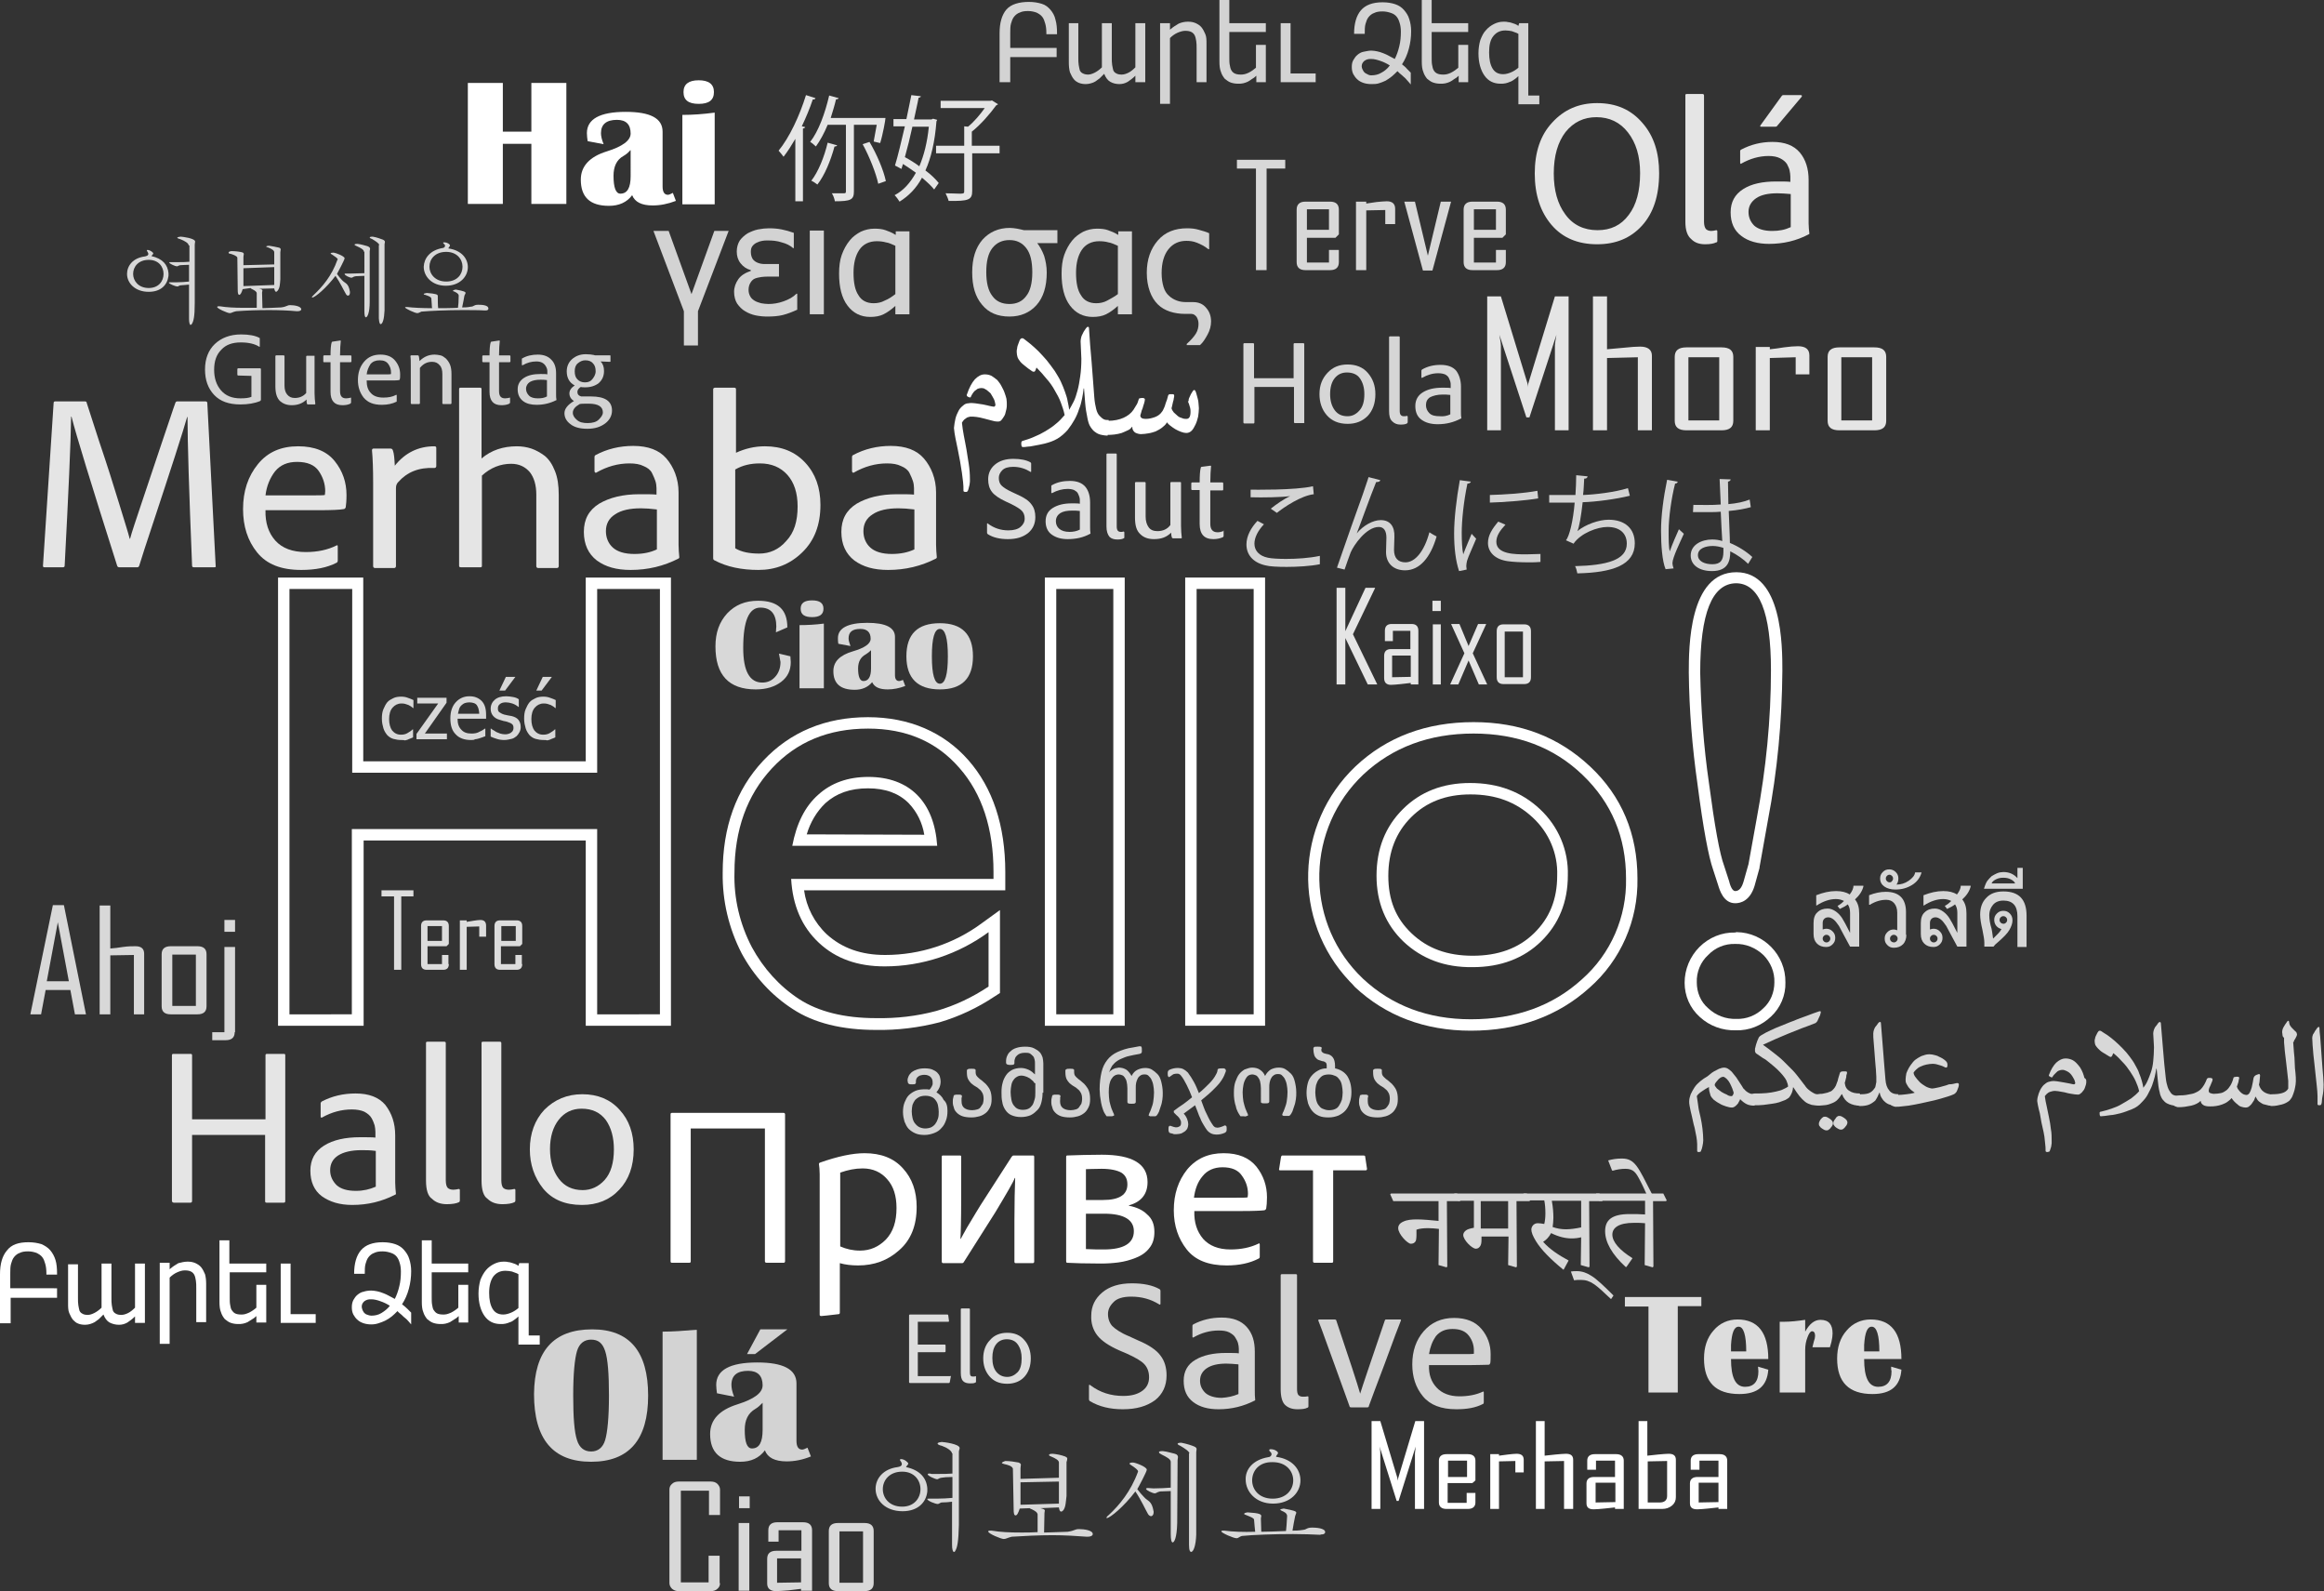 <?xml version="1.0" encoding="utf-8"?>
<!-- Generator: Adobe Illustrator 23.0.6, SVG Export Plug-In . SVG Version: 6.00 Build 0)  -->
<svg version="1.1" id="DESIGNED_BY_FREEPIK" xmlns="http://www.w3.org/2000/svg" xmlns:xlink="http://www.w3.org/1999/xlink"
	 x="0px" y="0px" viewBox="0 0 611 418.2" style="enable-background:new 0 0 611 418.2;" xml:space="preserve">
<rect x="0" y="0" width="611" height="418.2" fill="#333333" stroke="none"/>
<style type="text/css">
	.st0{fill:#FFFFFF;}
	.st1{enable-background:new    ;}
	.st2{fill:#E5E5E5;}
	.st3{fill:#DDDDDD;}
	.st4{fill:#D3D3D3;}
	.st5{fill:#D6D6D6;}
	.st6{fill:#D8D8D8;}
</style>
<title>heloooo</title>
<path class="st0" d="M173.5,154.8v111.8H157v-48.7H92.5v48.7H76.1V154.8h16.5v48.3H157v-48.3H173.5 M176.5,151.8H154v48.3H95.5
	v-48.3H73.1v117.8h22.5v-48.7H154v48.7h22.4V151.8z"/>
<path class="st0" d="M228.2,191.5c10,0,18,3.4,24,10.3c6,6.8,9,16,9,27.4v1.8H208c0.4,7,2.8,12.6,7.3,16.8
	c4.5,4.2,10.2,6.2,17.3,6.2c9.8,0,19.4-3.2,27.3-9v14.3c-4.2,2.8-8.8,5-13.7,6.4c-5.2,1.4-10.5,2-15.9,1.9c-8.3,0-15.1-1.7-20.2-5
	c-5.2-3.4-9.4-8.1-12.4-13.6c-3.2-6.1-4.8-12.9-4.6-19.7c0-11.2,3.3-20.3,9.8-27.3C209.4,195,217.8,191.5,228.2,191.5 M208.3,222.3
	h38.1c-0.4-5.8-2.2-10.3-5.3-13.4s-7.5-4.7-12.8-4.7c-5.4,0-9.8,1.6-13.2,4.7C211.6,212,209.4,216.5,208.3,222.3 M228.2,188.5
	c-11.2,0-20.5,3.9-27.6,11.5s-10.6,17.4-10.6,29.4c-0.1,7.4,1.6,14.6,5,21.2c3.2,5.9,7.8,11,13.4,14.6c5.6,3.7,13,5.5,21.9,5.5
	c5.6,0.1,11.3-0.6,16.7-2c5.1-1.5,10-3.8,14.5-6.8l1.4-0.9v-21.8l-4.7,3.4c-7.4,5.5-16.3,8.4-25.5,8.4c-6.3,0-11.3-1.8-15.3-5.4
	c-3.3-3.1-5.4-7.2-6-11.6h52.9v-4.8c0-12.2-3.3-22.1-9.7-29.4S239.1,188.5,228.2,188.5L228.2,188.5z M212.1,219.3
	c0.9-3.1,2.6-6,4.9-8.2c2.9-2.6,6.5-3.9,11.2-3.9c4.6,0,8.1,1.3,10.7,3.9c2.2,2.3,3.6,5.2,4.1,8.3L212.1,219.3z"/>
<path class="st0" d="M292.7,154.8v111.8h-15V154.8H292.7 M295.7,151.8h-21v117.8h21V151.8z"/>
<path class="st0" d="M329.6,154.8v111.8h-15V154.8H329.6 M332.6,151.8h-21v117.8h21V151.8z"/>
<path class="st0" d="M387.4,192.8c11.5,0,21.1,3.6,28.7,10.9s11.4,16.3,11.4,27.2c0.2,10.1-4,19.8-11.6,26.5
	c-7.7,7-17.4,10.5-29.2,10.5c-11.3,0-20.8-3.6-28.4-10.7c-14.8-14.1-15.3-37.5-1.2-52.3c0.4-0.4,0.9-0.9,1.3-1.3
	C366.1,196.4,375.8,192.8,387.4,192.8 M387.2,254.2c7.3,0,13.4-2.3,18-6.8s7-10.3,7-17.3c0.2-6.6-2.5-12.9-7.3-17.4
	c-4.9-4.6-11-6.9-18.4-6.9c-7.2,0-13.1,2.3-17.7,6.9c-4.6,4.6-6.9,10.4-6.9,17.5c0,7,2.4,12.8,7.1,17.3
	C373.8,252,379.8,254.3,387.2,254.2 M387.4,189.8c-12.4,0-22.8,3.9-31,11.6c-16,15.2-16.7,40.5-1.6,56.5c0.5,0.5,1,1,1.4,1.5
	c8.1,7.6,18.4,11.5,30.5,11.5c12.4,0,22.9-3.8,31.2-11.3c8.2-7.2,12.8-17.7,12.6-28.7c0-11.7-4.1-21.6-12.4-29.4
	S399.7,189.8,387.4,189.8L387.4,189.8z M387.2,251.2c-6.7,0-11.9-1.9-16.1-5.9s-6.1-8.8-6.1-15.1s2-11.4,6-15.4s9.1-6,15.6-6
	c6.7,0,12,2,16.4,6.1c4.2,3.9,6.6,9.4,6.4,15.2c0,6.3-2,11.2-6.1,15.2S393.8,251.2,387.2,251.2L387.2,251.2z"/>
<path class="st0" d="M456.4,153.3c6.1,0,9.2,7.6,9.2,22.8c0,13-1.3,26-3.7,38.8l-2.2,12.2l-1.3,4.6c-0.5,1.7-1.2,2.5-2.2,2.5
	c-0.6,0-1.2-0.9-1.6-2.6l-1.3-4c-1.2-3.2-2.5-10.5-4-21.8c-1.4-9.6-2.1-19.3-2.3-29C447,161.2,450.1,153.4,456.4,153.3 M456.2,248.1
	c2.7-0.1,5.4,1,7.4,2.9c1.9,1.9,3,4.5,2.9,7.2c0,2.6-1,5.1-2.9,6.8c-1.9,1.9-4.5,2.9-7.1,2.8c-2.7,0.1-5.4-0.9-7.4-2.8
	c-2-1.7-3-4.2-3-6.8c-0.1-2.7,1-5.4,3-7.2C450.9,249.1,453.5,248,456.2,248.1 M456.5,150.4c-12.5,0-12.5,19.9-12.5,26.4
	c0.1,9.8,0.9,19.6,2.3,29.4c1.5,11.6,2.9,19,4.1,22.4l1.3,4c0.4,1.3,1.4,4.8,4.5,4.8c1.4,0,3.9-0.6,5.1-4.6l1.3-4.7v-0.1v-0.1
	l2.2-12.3c2.5-13,3.7-26.1,3.8-39.3C468.6,169.8,468.6,150.4,456.5,150.4L456.5,150.4z M456.2,245.1c-3.5-0.1-6.9,1.3-9.4,3.8
	c-2.5,2.5-3.9,5.9-3.9,9.4c0,3.4,1.4,6.7,4,9c2.6,2.4,6,3.6,9.5,3.5c3.4,0.1,6.7-1.2,9.2-3.6c2.5-2.3,3.9-5.6,3.8-9
	c0.1-7.2-5.7-13.1-12.8-13.2C456.6,245,456.4,245,456.2,245.1L456.2,245.1z"/>
<g class="st1">
	<path class="st2" d="M14.1,105.9c0-0.3,0.2-0.4,0.4-0.4h7.8c0.3,0,0.5,0.1,0.5,0.4c0.2,0.6,1.3,4,3.3,10.2
		c2.1,6.2,3.8,11.6,5.2,16.2c1.4,4.6,2.4,7.7,2.8,9.3h0.1c0.4-1.6,1.5-4.8,3.1-9.6c1.6-4.9,3.4-10,5.2-15.5c1.9-5.5,3-9,3.6-10.6
		c0.1-0.3,0.3-0.4,0.5-0.4H54c0.3,0,0.4,0.1,0.5,0.3l2.2,42.9c0.1,0.3,0,0.4-0.4,0.4H51c-0.3,0-0.5-0.1-0.5-0.4
		c-0.8-19.6-1.2-32.6-1.2-39.1h-0.1c-0.5,1.7-1.5,5.1-3.2,10.3c-1.7,5.2-3.5,10.8-5.5,16.8c-2,6-3.3,10-3.9,12
		c-0.1,0.3-0.3,0.4-0.5,0.4h-4.7c-0.3,0-0.5-0.1-0.6-0.4c-6.8-21.4-10.8-34.4-12-39.2h-0.1c-0.1,7.1-0.7,20.1-1.7,39.2
		c0,0.3-0.2,0.4-0.5,0.4h-4.8c-0.3,0-0.4-0.1-0.4-0.4L14.1,105.9z"/>
</g>
<g class="st1">
	<path class="st2" d="M83.7,134.1H69.8c-0.1,3.3,0.8,6,2.6,8c1.8,2,4.5,3,8,3c3.1,0,5.8-0.6,8-1.7c0.3-0.2,0.4-0.1,0.4,0.3v3.6
		c0,0.3-0.1,0.5-0.3,0.6c-2.5,1.3-5.6,1.9-9.3,1.9c-5.3,0-9.1-1.5-11.6-4.6c-2.5-3.1-3.7-6.9-3.7-11.4c0-4.7,1.3-8.6,3.9-11.8
		c2.6-3.2,6.1-4.7,10.6-4.7c4.3,0,7.5,1.3,9.6,3.9c2.1,2.6,3.1,5.6,3.1,8.9c0,1.5-0.1,2.5-0.2,3.2c-0.1,0.3-0.3,0.5-0.5,0.5
		C89.4,134,87.2,134.1,83.7,134.1z M69.8,130.2h11.5c2.5,0,3.8,0,4.1-0.1c0-0.1,0.1-0.5,0.1-1c0-1.9-0.6-3.7-1.7-5.3
		c-1.1-1.6-3-2.4-5.7-2.4c-2.5,0-4.4,0.8-5.8,2.5C71,125.6,70.1,127.7,69.8,130.2z"/>
</g>
<g class="st1">
	<path class="st2" d="M98.2,117.9h4.5c0.3,0,0.5,0.2,0.6,0.5c0.3,0.8,0.4,2.1,0.5,4c2.7-3.4,6.2-5.1,10.4-5.1c0.3,0,0.5,0.1,0.5,0.4
		v4.8c0,0.3-0.2,0.5-0.5,0.5c-4.1-0.2-7.2,1.1-9.5,3.7c-0.4,0.4-0.6,0.9-0.6,1.6v20.5c0,0.3-0.2,0.5-0.5,0.5h-5
		c-0.3,0-0.5-0.2-0.5-0.5v-22c0-3.5-0.1-6.3-0.3-8.4C97.8,118.1,97.9,117.9,98.2,117.9z"/>
</g>
<g class="st1">
	<path class="st2" d="M120.7,148.7v-46.4c0-0.3,0.1-0.4,0.4-0.4h5.1c0.3,0,0.4,0.1,0.4,0.4v18.2c2.6-2.2,5.7-3.2,9.3-3.2
		c1.3,0,2.6,0.2,3.8,0.6c1.2,0.4,2.4,1.1,3.5,1.9c1.1,0.9,2,2.2,2.7,4c0.7,1.7,1,3.8,1,6.3v18.7c0,0.3-0.2,0.5-0.5,0.5h-4.9
		c-0.3,0-0.5-0.2-0.5-0.5V130c0-2.5-0.6-4.5-1.7-5.9c-1.2-1.4-2.8-2.2-4.9-2.2c-2.8,0-5.4,1-7.7,3.1v23.7c0,0.3-0.1,0.4-0.4,0.4h-5
		C120.8,149.1,120.7,149,120.7,148.7z"/>
</g>
<g class="st1">
	<path class="st2" d="M178.4,129.4v13.8c0,1.1,0.1,2.2,0.2,3.3c0,0.1-0.1,0.2-0.2,0.3c-3.9,2-8.1,3-12.6,3c-3.7,0-6.6-0.8-8.9-2.5
		c-2.2-1.7-3.4-4.2-3.4-7.5c0-3.3,1.3-5.7,4-7.4c2.7-1.6,6.2-2.5,10.6-2.5c2.1,0,3.6,0,4.5,0.1v-1.7c0-0.6-0.1-1.3-0.3-1.9
		c-0.2-0.6-0.5-1.3-0.9-2.1c-0.4-0.8-1.2-1.4-2.2-1.8c-1-0.5-2.2-0.7-3.7-0.7c-3,0-5.9,0.8-8.7,2.4c-0.1,0.1-0.2,0.1-0.3,0
		c-0.1-0.1-0.2-0.2-0.2-0.3v-3.8c0-0.2,0.1-0.4,0.3-0.5c3-1.6,6.3-2.4,9.9-2.4c3.9,0,6.8,1.1,8.7,3.3S178.4,125.8,178.4,129.4z
		 M172.7,144.4v-10.5c-1.6-0.2-3-0.3-4.2-0.3c-2.9,0-5.2,0.5-6.8,1.6c-1.6,1-2.4,2.5-2.4,4.4c0,1.7,0.6,3.2,1.8,4.3
		c1.2,1.1,3.1,1.7,5.7,1.7C169.1,145.6,171,145.2,172.7,144.4z"/>
</g>
<g class="st1">
	<path class="st2" d="M188,101.9h5c0.3,0,0.5,0.1,0.5,0.4V119c2.4-1.1,4.9-1.7,7.6-1.7c4.4,0,7.9,1.4,10.6,4.3c2.7,2.9,4,6.6,4,11.1
		c0,5.3-1.6,9.4-4.8,12.5c-3.2,3.1-7,4.6-11.5,4.6c-4.4,0-8.3-0.8-11.5-2.5c-0.3-0.1-0.4-0.3-0.4-0.6v-44.4
		C187.5,102.1,187.7,101.9,188,101.9z M209.7,133.1c0-3.5-0.9-6.3-2.7-8.3c-1.8-2-4.2-3-7.2-3c-2.5,0-4.6,0.5-6.5,1.6v20.7
		c1.6,1,3.8,1.4,6.3,1.4c2.8,0,5.2-1.1,7.1-3.3C208.8,140,209.7,137,209.7,133.1z"/>
</g>
<g class="st1">
	<path class="st2" d="M246.1,129.4v13.8c0,1.1,0.1,2.2,0.2,3.3c0,0.1-0.1,0.2-0.2,0.3c-3.9,2-8.1,3-12.6,3c-3.7,0-6.6-0.8-8.9-2.5
		c-2.2-1.7-3.4-4.2-3.4-7.5c0-3.3,1.3-5.7,4-7.4c2.7-1.6,6.2-2.5,10.6-2.5c2.1,0,3.6,0,4.5,0.1v-1.7c0-0.6-0.1-1.3-0.3-1.9
		c-0.2-0.6-0.5-1.3-0.9-2.1c-0.4-0.8-1.2-1.4-2.2-1.8c-1-0.5-2.2-0.7-3.7-0.7c-3,0-5.9,0.8-8.7,2.4c-0.1,0.1-0.2,0.1-0.3,0
		c-0.1-0.1-0.2-0.2-0.2-0.3v-3.8c0-0.2,0.1-0.4,0.3-0.5c3-1.6,6.3-2.4,9.9-2.4c3.9,0,6.8,1.1,8.7,3.3S246.1,125.8,246.1,129.4z
		 M240.4,144.4v-10.5c-1.6-0.2-3-0.3-4.2-0.3c-2.9,0-5.2,0.5-6.8,1.6c-1.6,1-2.4,2.5-2.4,4.4c0,1.7,0.6,3.2,1.8,4.3
		c1.2,1.1,3.1,1.7,5.7,1.7C236.7,145.6,238.7,145.2,240.4,144.4z"/>
</g>
<g class="st1">
	<path class="st0" d="M374.3,396.6H372V382c0-0.2,0.1-0.8,0.2-1.8l-4.5,14.3h-0.5l-4.5-14.3c0.2,1,0.2,1.6,0.2,1.8v14.6h-2.3v-23.1
		h2.3l4.5,15c0,0.1,0,0.3,0.1,0.7c0-0.1,0-0.4,0.1-0.7l4.5-15h2.3V396.6z"/>
	<path class="st0" d="M387.9,394.9c0,1.1-0.7,1.7-2,1.7h-5.6c-1.3,0-2-0.6-2-1.7v-11c0-1.1,0.7-1.7,2-1.7h5.6c1.3,0,2,0.6,2,1.7v5.2
		l-0.8,0.7h-6.5v5.2h5v-2.6h2.3V394.9z M385.7,388.2v-4.3h-5v4.3H385.7z"/>
	<path class="st0" d="M400.7,387h-2.3v-3l-4.3,0.1v12.5h-2.3v-14.4h2.3v0.4c0.8-0.1,1.6-0.2,2.3-0.3c0.9-0.1,1.7-0.2,2.3-0.2
		c1.3,0,1.9,0.5,1.9,1.6V387z"/>
	<path class="st0" d="M413.5,396.6h-2.3V384l-5.1,0.1v12.5h-2.3v-23.1h2.3v9.1c0.9-0.1,1.8-0.2,2.8-0.3c1.2-0.1,2.1-0.2,2.8-0.2
		c1.3,0,1.9,0.5,1.9,1.6V396.6z"/>
	<path class="st0" d="M426.9,396.6h-2.3v-0.4c-0.9,0.1-1.9,0.2-2.8,0.3c-1.1,0.1-2.1,0.2-2.8,0.2c-1.3,0-1.9-0.5-1.9-1.6v-5.2
		c0-1.1,0.7-1.7,2-1.7h5.5v-4.3h-5v2.4h-2.3v-2.4c0-1.1,0.7-1.7,2-1.7h5.6c1.3,0,2,0.6,2,1.7V396.6z M424.7,394.8v-5.1h-5.2v5.2
		L424.7,394.8z"/>
	<path class="st0" d="M440.6,393.5c0,0.9-0.3,1.6-1,2.2s-1.6,0.9-2.6,0.9h-6.2v-23.1h2.3v9.1c0.9-0.1,1.8-0.2,2.8-0.3
		c1.2-0.1,2.1-0.2,2.8-0.2c1.3,0,1.9,0.5,1.9,1.6V393.5z M438.3,393.2V384l-5.1,0.1v10.8h3.2C437.6,394.9,438.3,394.3,438.3,393.2z"
		/>
	<path class="st0" d="M454.1,396.6h-2.3v-0.4c-0.9,0.1-1.9,0.2-2.8,0.3c-1.1,0.1-2.1,0.2-2.8,0.2c-1.3,0-1.9-0.5-1.9-1.6v-5.2
		c0-1.1,0.7-1.7,2-1.7h5.5v-4.3h-5v2.4h-2.3v-2.4c0-1.1,0.7-1.7,2-1.7h5.6c1.3,0,2,0.6,2,1.7V396.6z M451.8,394.8v-5.1h-5.2v5.2
		L451.8,394.8z"/>
</g>
<g class="st1">
	<path class="st3" d="M108.7,235.6h-3.2v19.3h-1.9v-19.3h-3.3V234h8.4V235.6z"/>
	<path class="st3" d="M118,253.4c0,1-0.5,1.5-1.5,1.5h-4.3c-1,0-1.5-0.5-1.5-1.5v-10c0-1,0.5-1.5,1.5-1.5h4.3c1,0,1.5,0.5,1.5,1.5
		v4.7l-0.6,0.6h-5v4.7h3.8v-2.4h1.7V253.4z M116.2,247.3v-3.9h-3.8v3.9H116.2z"/>
	<path class="st3" d="M127.7,246.2H126v-2.7l-3.3,0.1v11.3h-1.8v-13h1.8v0.4c0.6-0.1,1.2-0.2,1.8-0.3c0.7-0.1,1.3-0.2,1.8-0.2
		c1,0,1.5,0.5,1.5,1.5V246.2z"/>
	<path class="st3" d="M137.3,253.4c0,1-0.5,1.5-1.5,1.5h-4.3c-1,0-1.5-0.5-1.5-1.5v-10c0-1,0.5-1.5,1.5-1.5h4.3c1,0,1.5,0.5,1.5,1.5
		v4.7l-0.6,0.6h-5v4.7h3.8v-2.4h1.7V253.4z M135.6,247.3v-3.9h-3.8v3.9H135.6z"/>
</g>
<g class="st1">
	<path class="st3" d="M447.3,340.8v2.5h-6.2V366h-7.7v-22.6h-6.2v-2.5H447.3z"/>
	<path class="st3" d="M462.2,359.2l2.7,0.8c-0.3,4.3-2.8,6.4-7.6,6.4c-6.2,0-9.3-3.1-9.3-9.3c0-3,0.8-5.5,2.5-7.4
		c1.6-1.9,3.8-2.9,6.3-2.9c5.4,0,8.1,3.5,8.1,10.4h-9.8c0,4.9,1.2,7.3,3.7,7.3c2.3,0,3.5-1.4,3.5-4.1
		C462.3,360.1,462.2,359.6,462.2,359.2z M455.1,355.2h4c0-4.3-0.7-6.5-2-6.5c-1.2,0-1.8,1.6-2,4.8L455.1,355.2z"/>
	<path class="st3" d="M481.1,354.1h-4.6c0.2-0.7,0.3-1.3,0.4-1.6c0.2-0.5,0.3-1,0.3-1.4c0-0.8-0.3-1.2-0.8-1.2
		c-0.4,0-0.8,0.5-1.2,1.6c-0.4,1-0.6,2.1-0.6,3.3V366h-6.7v-18.6l1.3,0c1.5,0,3.4-0.2,5.4-0.5v3.1c1.1-2,2.4-3.1,4-3.1
		c2.2,0,3.2,1.2,3.2,3.6c0,0.6-0.1,1.3-0.3,2.2C481.4,353,481.3,353.5,481.1,354.1z"/>
	<path class="st3" d="M497.2,359.2l2.7,0.8c-0.3,4.3-2.8,6.4-7.6,6.4c-6.2,0-9.3-3.1-9.3-9.3c0-3,0.8-5.5,2.5-7.4
		c1.6-1.9,3.8-2.9,6.3-2.9c5.4,0,8.1,3.5,8.1,10.4h-9.8c0,4.9,1.2,7.3,3.7,7.3c2.3,0,3.5-1.4,3.5-4.1
		C497.2,360.1,497.2,359.6,497.2,359.2z M490.1,355.2h4c0-4.3-0.7-6.5-2-6.5c-1.2,0-1.8,1.6-2,4.8L490.1,355.2z"/>
</g>
<g class="st1">
	<path class="st0" d="M132.2,37.8v15.8h-9.2V21.8h9.2v12.8h7.5V21.8h9.2v31.8h-9.2V37.8H132.2z"/>
	<path class="st0" d="M177.7,52.8c-2.1,0.8-4.1,1.2-6.1,1.2c-2.9,0-4.7-0.9-5.4-2.7c-1.4,1.9-3.5,2.8-6.1,2.8c-5,0-7.4-2.3-7.4-6.9
		c0-3.5,2.3-6,6.8-7.4c4.2-1.3,6.3-2.9,6.3-4.7c0-2.4-1.2-3.6-3.6-3.6c-2.8,0-4.2,1.2-4.2,3.5c0,0.7,0.2,1.7,0.7,2.9l-4.2-0.8
		c-0.1-0.7-0.2-1.4-0.2-2.1c0-3.7,3.4-5.6,10.2-5.6c6.5,0,9.7,1.7,9.7,5.2V49c0,1.5,0.5,2.2,1.4,2.2c0.3,0,0.7-0.2,1.3-0.5
		L177.7,52.8z M165.7,39.5c-0.5,0.6-1.1,1.1-1.8,1.5c-1.8,1-2.6,2.8-2.6,5.2c0,3.1,0.6,4.7,1.8,4.7c1.8,0,2.7-1.5,2.7-4.6V39.5z"/>
	<path class="st0" d="M179.4,53.7V30.2c2.7,0,5.5-0.2,8.5-0.6v24.1H179.4z M183.7,21.1c2.6,0,4,1,4,3.1s-1.3,3.1-4,3.1s-4-1-4-3.1
		S181.1,21.1,183.7,21.1z"/>
</g>
<g class="st1">
	<path class="st4" d="M155.7,349.4c9.8,0,14.7,5.8,14.7,17.4c0,11.6-5,17.4-15,17.4c-10,0-15-5.9-15-17.8
		C140.5,355.1,145.5,349.4,155.7,349.4z M155.4,352.1c-1.8,0-3.1,1-3.7,3c-0.6,2-1,5.9-1,11.7c0,5.8,0.3,9.6,1,11.7
		c0.6,2,1.9,3,3.7,3c1.8,0,3.1-1,3.7-3s1-5.9,1-11.7c0-5.7-0.3-9.6-1-11.7S157.3,352.1,155.4,352.1z"/>
	<path class="st4" d="M183.2,349.5v34.2h-9V350C176.7,350,179.7,349.8,183.2,349.5z"/>
	<path class="st4" d="M213.2,382.8c-2.2,0.9-4.3,1.3-6.4,1.3c-3.1,0-5-1-5.7-2.9c-1.5,2-3.6,3-6.5,3c-5.2,0-7.9-2.4-7.9-7.3
		c0-3.7,2.4-6.3,7.2-7.8c4.4-1.4,6.6-3,6.6-5c0-2.5-1.3-3.8-3.8-3.8c-2.9,0-4.4,1.2-4.4,3.7c0,0.8,0.2,1.8,0.7,3.1l-4.5-0.9
		c-0.1-0.8-0.2-1.5-0.2-2.2c0-3.9,3.6-5.9,10.8-5.9c6.8,0,10.3,1.8,10.3,5.5v15.1c0,1.5,0.5,2.3,1.5,2.3c0.3,0,0.8-0.2,1.4-0.5
		L213.2,382.8z M200.5,368.7c-0.6,0.6-1.2,1.2-1.9,1.6c-1.9,1.1-2.8,2.9-2.8,5.5c0,3.3,0.6,4.9,1.9,4.9c1.9,0,2.8-1.6,2.8-4.9V368.7
		z M198.5,355.9h-2.1l3.5-6.5h7.1L198.5,355.9z"/>
</g>
<g class="st1">
	<path class="st2" d="M419.9,27.1c5,0,8.9,1.7,11.9,5.2c3,3.4,4.4,7.8,4.4,13.2c0,5.9-1.5,10.5-4.5,13.8s-6.9,4.9-11.8,4.9
		c-5.1,0-9.1-1.7-12-5.1c-2.9-3.4-4.4-7.9-4.4-13.5c0-5.6,1.5-10.1,4.6-13.4C411.2,28.8,415.1,27.1,419.9,27.1z M408.5,45.6
		c0,4.4,1,8,3,10.7c2,2.8,4.9,4.2,8.5,4.2c3.5,0,6.2-1.3,8.2-4c2-2.6,3-6.3,3-11c0-4.5-1.1-8-3.2-10.7c-2.1-2.7-4.9-4-8.3-4
		c-3.3,0-6,1.3-8.1,3.9C409.6,37.3,408.5,40.9,408.5,45.6z"/>
</g>
<g class="st1">
	<path class="st2" d="M443.1,58.3V25c0-0.2,0.1-0.3,0.4-0.3h4.1c0.2,0,0.4,0.1,0.4,0.4v33.2c0,0.9,0.2,1.5,0.5,1.9
		c0.3,0.3,0.8,0.5,1.4,0.5c0.4,0,0.9-0.1,1.3-0.2c0.2,0,0.3,0.1,0.3,0.3v2.5c0,0.3-0.1,0.4-0.3,0.4c-0.6,0.3-1.5,0.5-2.9,0.5
		c-1.5,0-2.7-0.4-3.6-1.3C443.6,62,443.1,60.5,443.1,58.3z"/>
</g>
<g class="st1">
	<path class="st2" d="M475.5,47.3v11.4c0,0.9,0.1,1.8,0.2,2.7c0,0.1-0.1,0.2-0.2,0.2c-3.2,1.7-6.7,2.5-10.4,2.5
		c-3,0-5.5-0.7-7.3-2.1c-1.9-1.4-2.8-3.5-2.8-6.2c0-2.7,1.1-4.7,3.3-6.1c2.2-1.4,5.1-2,8.7-2c1.7,0,3,0,3.7,0.1v-1.4
		c0-0.5-0.1-1.1-0.2-1.6c-0.1-0.5-0.4-1.1-0.7-1.7c-0.4-0.6-1-1.1-1.8-1.5c-0.8-0.4-1.8-0.6-3-0.6c-2.5,0-4.9,0.7-7.2,2
		c-0.1,0.1-0.2,0.1-0.2,0c-0.1-0.1-0.1-0.1-0.1-0.2v-3.1c0-0.2,0.1-0.3,0.3-0.4c2.5-1.3,5.2-2,8.2-2c3.2,0,5.6,0.9,7.2,2.8
		C474.7,41.9,475.5,44.3,475.5,47.3z M470.8,59.7v-8.7c-1.3-0.1-2.4-0.2-3.5-0.2c-2.4,0-4.3,0.4-5.6,1.3c-1.3,0.9-2,2.1-2,3.6
		c0,1.4,0.5,2.6,1.5,3.6c1,0.9,2.6,1.4,4.7,1.4C467.8,60.7,469.3,60.4,470.8,59.7z M462.8,33l5.5-7.6c0.1-0.2,0.3-0.4,0.5-0.4h4.6
		c0.3,0,0.4,0.1,0.3,0.4l-6.4,7.6c-0.1,0.2-0.3,0.3-0.5,0.3H463C462.8,33.3,462.7,33.2,462.8,33z"/>
</g>
<g class="st1">
	<path class="st0" d="M206,331.9h-4.4c-0.3,0-0.5-0.1-0.5-0.4v-34.9h-19.5v34.9c0,0.3-0.1,0.4-0.4,0.4h-4.5c-0.3,0-0.4-0.1-0.4-0.4
		v-38.6c0-0.3,0.1-0.4,0.4-0.4H206c0.2,0,0.4,0.1,0.4,0.4v38.6C206.4,331.8,206.2,331.9,206,331.9z"/>
</g>
<g class="st1">
	<path class="st0" d="M227.3,303.1c4.3,0,7.7,1.3,10.1,4c2.4,2.6,3.6,6,3.6,10.1c0,4.9-1.5,8.7-4.6,11.4c-3,2.7-6.6,4-10.8,4
		c-1.8,0-3.4-0.2-4.8-0.6V345c0,0.2-0.1,0.4-0.3,0.4c-2.6,0.3-4.2,0.5-4.6,0.5c-0.2,0-0.4-0.1-0.4-0.3v-37c0-1.1-0.1-2-0.2-2.7
		c0-0.1,0.1-0.2,0.2-0.3C220.3,303.9,224.2,303.1,227.3,303.1z M226.8,307.1c-2,0-3.9,0.4-5.9,1.1v19.4c1.6,0.7,3.3,1.1,5.2,1.1
		c2.7,0,4.9-1,6.8-2.9c1.9-2,2.8-4.7,2.8-8.3c0-3.2-0.8-5.7-2.4-7.5C231.7,308.1,229.5,307.1,226.8,307.1z"/>
</g>
<g class="st1">
	<path class="st0" d="M247.9,303.7h4.5c0.2,0,0.3,0.1,0.3,0.3v11.2c0,5.5-0.1,8.9-0.2,10.4h0.1c0.4-0.7,0.9-1.7,1.6-2.9
		c0.7-1.2,1.5-2.5,2.4-4c0.9-1.5,1.6-2.6,2-3.2L266,304c0.2-0.2,0.3-0.3,0.5-0.3h5.1c0.2,0,0.3,0.1,0.3,0.4v27.5
		c0,0.2-0.1,0.4-0.4,0.4h-4.4c-0.3,0-0.4-0.1-0.4-0.4v-10.7c0-4.9,0.1-8.6,0.2-11.3h-0.1c-0.4,1.1-2.1,4-5.1,9l-8.3,13.1
		c-0.1,0.2-0.3,0.3-0.4,0.3H248c-0.2,0-0.4-0.1-0.4-0.4V304C247.6,303.8,247.7,303.7,247.9,303.7z"/>
</g>
<g class="st1">
	<path class="st0" d="M280.3,331.4v-27.3c0-0.3,0.1-0.4,0.3-0.4c2.7-0.1,5.8-0.2,9.1-0.2c8,0,12,2.4,12,7.2c0,3.1-1.6,5.2-4.9,6.1
		v0.1c2,0.4,3.6,1.1,4.8,2.3c1.3,1.1,1.9,2.6,1.9,4.6c0,1.7-0.4,3.1-1.3,4.2c-0.9,1.2-2.1,2-3.6,2.6c-1.5,0.6-3,1-4.5,1.2
		c-1.5,0.2-3,0.3-4.7,0.3c-4,0-7-0.1-8.9-0.2C280.4,331.9,280.3,331.7,280.3,331.4z M285.5,307.3v8.1h4.5c4.3,0,6.4-1.4,6.4-4.1
		c0-1.4-0.5-2.4-1.6-3.1c-1.1-0.6-2.8-1-5.2-1C287.4,307.2,286.1,307.3,285.5,307.3z M285.5,319v9.3c1.8,0.1,3.4,0.1,4.7,0.1
		c5.2,0,7.9-1.6,7.9-4.8c0-3-2.6-4.6-7.8-4.6H285.5z"/>
</g>
<g class="st1">
	<path class="st0" d="M326.5,318.3h-12.5c-0.1,3,0.7,5.4,2.3,7.3c1.6,1.8,4,2.8,7.2,2.8c2.8,0,5.2-0.5,7.3-1.5
		c0.2-0.2,0.4-0.1,0.4,0.2v3.2c0,0.3-0.1,0.4-0.3,0.5c-2.3,1.2-5.1,1.8-8.4,1.8c-4.8,0-8.3-1.4-10.5-4.2c-2.2-2.8-3.4-6.2-3.4-10.3
		c0-4.3,1.2-7.8,3.5-10.7c2.4-2.9,5.6-4.3,9.6-4.3c3.9,0,6.7,1.2,8.6,3.5c1.9,2.4,2.8,5.1,2.8,8.1c0,1.3-0.1,2.3-0.2,2.9
		c-0.1,0.3-0.2,0.4-0.5,0.5C331.7,318.2,329.7,318.3,326.5,318.3z M313.9,314.8h10.4c2.2,0,3.5,0,3.7-0.1c0-0.1,0.1-0.4,0.1-0.9
		c0-1.7-0.5-3.3-1.6-4.8c-1-1.5-2.7-2.2-5.1-2.2c-2.2,0-4,0.8-5.2,2.3C314.9,310.6,314.2,312.5,313.9,314.8z"/>
</g>
<g class="st1">
	<path class="st0" d="M337.2,303.7h21.3c0.2,0,0.4,0.1,0.4,0.2l0.5,3.3c0,0.2-0.1,0.4-0.3,0.4h-8.6v23.9c0,0.3-0.1,0.4-0.4,0.4h-4.5
		c-0.2,0-0.4-0.1-0.4-0.4v-23.9h-8.6c-0.3,0-0.4-0.1-0.3-0.4l0.5-3.2C336.9,303.8,337,303.7,337.2,303.7z"/>
</g>
<g class="st1">
	<path class="st2" d="M74.6,316.1h-4.5c-0.3,0-0.4-0.1-0.4-0.4v-17.4H50.5v17.3c0,0.3-0.1,0.5-0.4,0.5h-4.4c-0.3,0-0.5-0.2-0.5-0.5
		v-38.2c0-0.3,0.1-0.4,0.4-0.4h4.5c0.3,0,0.4,0.1,0.4,0.4v16.8h19.3v-16.8c0-0.3,0.1-0.4,0.4-0.4h4.5c0.2,0,0.3,0.1,0.3,0.4v38.2
		C75,316,74.9,316.1,74.6,316.1z"/>
	<path class="st2" d="M103.9,298.4v12.4c0,1,0.1,2,0.2,3c0,0.1-0.1,0.2-0.2,0.2c-3.5,1.8-7.2,2.7-11.3,2.7c-3.3,0-5.9-0.8-8-2.3
		c-2-1.5-3-3.8-3-6.7c0-2.9,1.2-5.1,3.6-6.6c2.4-1.5,5.6-2.2,9.5-2.2c1.9,0,3.2,0,4,0.1v-1.5c0-0.6-0.1-1.2-0.2-1.7
		c-0.2-0.6-0.4-1.2-0.8-1.9c-0.4-0.7-1-1.2-1.9-1.7c-0.9-0.4-2-0.6-3.3-0.6c-2.7,0-5.3,0.7-7.8,2.1c-0.1,0.1-0.2,0.1-0.3,0
		c-0.1-0.1-0.1-0.1-0.1-0.3v-3.4c0-0.2,0.1-0.3,0.3-0.5c2.7-1.4,5.6-2.1,8.9-2.1c3.5,0,6.1,1,7.8,3
		C103,292.6,103.9,295.2,103.9,298.4z M98.8,311.9v-9.4c-1.4-0.2-2.7-0.2-3.8-0.2c-2.6,0-4.7,0.5-6.1,1.4c-1.4,0.9-2.1,2.2-2.1,3.9
		c0,1.5,0.6,2.8,1.7,3.9c1.1,1,2.8,1.5,5.1,1.5C95.5,313,97.2,312.6,98.8,311.9z"/>
</g>
<g class="st1">
	<path class="st2" d="M112,310.3v-36.2c0-0.2,0.1-0.3,0.4-0.3h4.4c0.3,0,0.4,0.1,0.4,0.4v36c0,1,0.2,1.7,0.5,2
		c0.3,0.3,0.8,0.5,1.5,0.5c0.5,0,0.9-0.1,1.4-0.2c0.2,0,0.3,0.1,0.3,0.3v2.7c0,0.3-0.1,0.4-0.3,0.5c-0.6,0.3-1.7,0.5-3.1,0.5
		c-1.7,0-3-0.5-3.9-1.4C112.5,314.4,112,312.7,112,310.3z"/>
</g>
<g class="st1">
	<path class="st2" d="M126.6,310.3v-36.2c0-0.2,0.1-0.3,0.4-0.3h4.4c0.3,0,0.4,0.1,0.4,0.4v36c0,1,0.2,1.7,0.5,2
		c0.3,0.3,0.8,0.5,1.5,0.5c0.5,0,0.9-0.1,1.4-0.2c0.2,0,0.3,0.1,0.3,0.3v2.7c0,0.3-0.1,0.4-0.3,0.5c-0.6,0.3-1.7,0.5-3.1,0.5
		c-1.7,0-3-0.5-3.9-1.4C127.1,314.4,126.6,312.7,126.6,310.3z"/>
</g>
<g class="st1">
	<path class="st2" d="M153.1,287.6c4.1,0,7.4,1.4,9.8,4.1c2.5,2.7,3.7,6.2,3.7,10.4c0,4.4-1.3,8-3.8,10.6c-2.5,2.7-5.8,4-9.8,4
		c-4.4,0-7.8-1.4-10.2-4.3c-2.3-2.9-3.5-6.3-3.5-10.3c0-4.2,1.3-7.7,3.8-10.4C145.8,289,149.1,287.6,153.1,287.6z M152.9,291.4
		c-2.5,0-4.5,1-6,2.9s-2.3,4.5-2.3,7.7c0,3.2,0.8,5.8,2.3,7.8c1.5,2,3.6,3,6.3,3c2.2,0,4.2-0.9,5.8-2.7c1.6-1.8,2.4-4.5,2.4-8
		c0-3.1-0.7-5.7-2.1-7.7C157.8,292.4,155.7,291.4,152.9,291.4z"/>
</g>
<g class="st1">
	<path class="st5" d="M342.8,111.2h-2.4c-0.1,0-0.2-0.1-0.2-0.2v-9.3h-10.4v9.3c0,0.2-0.1,0.3-0.2,0.3h-2.4c-0.2,0-0.3-0.1-0.3-0.3
		V90.4c0-0.1,0.1-0.2,0.2-0.2h2.4c0.1,0,0.2,0.1,0.2,0.2v9h10.4v-9c0-0.1,0.1-0.2,0.2-0.2h2.4c0.1,0,0.2,0.1,0.2,0.2v20.6
		C343,111.1,342.9,111.2,342.8,111.2z"/>
</g>
<g class="st1">
	<path class="st5" d="M354.3,95.8c2.2,0,4,0.7,5.3,2.2s2,3.3,2,5.6c0,2.4-0.7,4.3-2,5.7c-1.4,1.4-3.1,2.1-5.3,2.1
		c-2.4,0-4.2-0.8-5.5-2.3c-1.3-1.5-1.9-3.4-1.9-5.5c0-2.3,0.7-4.1,2.1-5.6S352.1,95.8,354.3,95.8z M354.1,97.9
		c-1.3,0-2.4,0.5-3.2,1.5c-0.8,1-1.2,2.4-1.2,4.2c0,1.7,0.4,3.1,1.2,4.2c0.8,1.1,1.9,1.6,3.4,1.6c1.2,0,2.2-0.5,3.1-1.5
		s1.3-2.4,1.3-4.3c0-1.7-0.4-3.1-1.2-4.2C356.8,98.4,355.6,97.9,354.1,97.9z"/>
</g>
<g class="st1">
	<path class="st5" d="M365.2,108V88.6c0-0.1,0.1-0.2,0.2-0.2h2.4c0.1,0,0.2,0.1,0.2,0.2V108c0,0.5,0.1,0.9,0.3,1.1
		c0.2,0.2,0.4,0.3,0.8,0.3c0.3,0,0.5,0,0.8-0.1c0.1,0,0.2,0.1,0.2,0.2v1.5c0,0.1-0.1,0.2-0.2,0.3c-0.3,0.2-0.9,0.3-1.7,0.3
		c-0.9,0-1.6-0.3-2.1-0.8C365.4,110.2,365.2,109.3,365.2,108z"/>
</g>
<g class="st1">
	<path class="st5" d="M384.1,101.6v6.7c0,0.5,0,1.1,0.1,1.6c0,0.1,0,0.1-0.1,0.1c-1.9,1-3.9,1.5-6.1,1.5c-1.8,0-3.2-0.4-4.3-1.2
		c-1.1-0.8-1.6-2-1.6-3.6c0-1.6,0.7-2.8,2-3.6c1.3-0.8,3-1.2,5.1-1.2c1,0,1.7,0,2.2,0.1v-0.8c0-0.3,0-0.6-0.1-0.9
		c-0.1-0.3-0.2-0.6-0.4-1c-0.2-0.4-0.6-0.7-1-0.9c-0.5-0.2-1.1-0.3-1.8-0.3c-1.4,0-2.8,0.4-4.2,1.2c0,0-0.1,0-0.1,0
		c-0.1,0-0.1-0.1-0.1-0.1v-1.8c0-0.1,0.1-0.2,0.2-0.3c1.4-0.8,3-1.2,4.8-1.2c1.9,0,3.3,0.5,4.2,1.6
		C383.6,98.5,384.1,99.9,384.1,101.6z M381.3,108.9v-5.1c-0.8-0.1-1.4-0.1-2-0.1c-1.4,0-2.5,0.3-3.3,0.7c-0.8,0.5-1.1,1.2-1.1,2.1
		c0,0.8,0.3,1.5,0.9,2.1s1.5,0.8,2.8,0.8C379.5,109.5,380.5,109.3,381.3,108.9z"/>
</g>
<g class="st1">
	<path class="st4" d="M66.2,98.8l-3.6-0.1c-0.1,0-0.2-0.1-0.2-0.2v-1.5c0-0.1,0.1-0.2,0.2-0.2h5.8c0.1,0,0.2,0.1,0.2,0.2v8.1
		c0,0.1-0.1,0.2-0.2,0.3c-1.4,0.6-3.2,0.9-5.2,0.9c-3,0-5.3-0.8-6.9-2.5c-1.6-1.7-2.4-3.9-2.4-6.7c0-2.8,0.9-5.1,2.6-6.7
		c1.7-1.6,4-2.5,6.9-2.5c2,0,3.7,0.3,4.8,0.9c0.1,0,0.1,0.1,0.1,0.3v1.9c0,0.2-0.1,0.2-0.2,0.1C67,90.4,65.4,90,63.3,90
		c-2.2,0-3.9,0.6-5.1,1.9c-1.3,1.3-1.9,3-1.9,5.3c0,2.2,0.6,4,1.8,5.4c1.2,1.4,2.9,2.1,5.1,2.1c1.3,0,2.2-0.1,2.9-0.4V98.8z"/>
</g>
<g class="st1">
	<path class="st4" d="M82.7,93.6v9.8c0,1,0.1,1.9,0.2,2.7c0,0.1,0,0.2-0.2,0.2h-1.8c-0.1,0-0.2-0.1-0.2-0.2
		c-0.1-0.3-0.1-0.7-0.1-1.1c-1,1-2.3,1.5-3.9,1.5c-1.3,0-2.3-0.4-3.1-1.1c-0.8-0.8-1.2-2-1.2-3.9v-7.9c0-0.1,0.1-0.2,0.2-0.2h2
		c0.1,0,0.2,0.1,0.2,0.2v7.7c0,1,0.2,1.8,0.7,2.4s1.1,0.9,2,0.9c1.2,0,2.2-0.4,3-1.3v-9.6c0-0.1,0.1-0.2,0.2-0.2h2
		C82.6,93.4,82.7,93.5,82.7,93.6z"/>
</g>
<g class="st1">
	<path class="st4" d="M92.3,104.6v1.2c0,0.1-0.1,0.2-0.2,0.3c-0.6,0.3-1.3,0.4-2.1,0.4c-2.1,0-3.1-1.2-3.1-3.5v-7.8h-1.7
		C85,95.2,85,95.1,85,95v-1.4c0-0.1,0.1-0.2,0.2-0.2h1.7c0-1.6,0.1-2.8,0.3-3.4c0-0.1,0.1-0.2,0.2-0.2l2-0.3c0.1,0,0.2,0,0.2,0.1
		c-0.1,0.9-0.2,2.2-0.2,3.8h2.8c0.1,0,0.2,0.1,0.2,0.2V95c0,0.1-0.1,0.2-0.2,0.2h-2.8v7.6c0,1.3,0.5,1.9,1.6,1.9
		c0.4,0,0.9-0.1,1.3-0.2C92.3,104.4,92.3,104.4,92.3,104.6z"/>
</g>
<g class="st1">
	<path class="st4" d="M102.1,100h-5.7c0,1.4,0.3,2.5,1.1,3.3c0.7,0.8,1.8,1.2,3.3,1.2c1.3,0,2.4-0.2,3.3-0.7c0.1-0.1,0.2,0,0.2,0.1
		v1.5c0,0.1,0,0.2-0.1,0.2c-1,0.5-2.3,0.8-3.8,0.8c-2.2,0-3.7-0.6-4.8-1.9c-1-1.3-1.5-2.8-1.5-4.6c0-1.9,0.5-3.5,1.6-4.8
		c1.1-1.3,2.5-1.9,4.3-1.9c1.7,0,3,0.5,3.9,1.6c0.9,1.1,1.3,2.3,1.3,3.6c0,0.6,0,1-0.1,1.3c0,0.1-0.1,0.2-0.2,0.2
		C104.4,100,103.5,100,102.1,100z M96.4,98.4h4.7c1,0,1.6,0,1.7-0.1c0-0.1,0-0.2,0-0.4c0-0.8-0.2-1.5-0.7-2.2c-0.5-0.7-1.2-1-2.3-1
		c-1,0-1.8,0.3-2.4,1C96.9,96.5,96.5,97.4,96.4,98.4z"/>
	<path class="st4" d="M108,106v-9.6c0-1.3,0-2.2-0.1-2.8c0-0.1,0.1-0.2,0.2-0.2h1.8c0.1,0,0.2,0.1,0.2,0.2c0.1,0.2,0.1,0.6,0.2,1.3
		c1.2-1.2,2.5-1.7,4-1.7c0.5,0,1,0.1,1.5,0.2c0.5,0.1,0.9,0.4,1.4,0.8c0.4,0.4,0.8,0.9,1.1,1.6c0.3,0.7,0.4,1.6,0.4,2.5v7.7
		c0,0.1-0.1,0.2-0.2,0.2h-2c-0.1,0-0.2-0.1-0.2-0.2v-7.7c0-1-0.2-1.8-0.7-2.3c-0.5-0.6-1.1-0.9-2-0.9c-1.3,0-2.3,0.5-3.2,1.6v9.3
		c0,0.1-0.1,0.2-0.2,0.2h-2C108.1,106.2,108,106.1,108,106z"/>
</g>
<g class="st1">
	<path class="st4" d="M134.1,104.6v1.2c0,0.1-0.1,0.2-0.2,0.3c-0.6,0.3-1.3,0.4-2.1,0.4c-2.1,0-3.1-1.2-3.1-3.5v-7.8h-1.7
		c-0.1,0-0.2-0.1-0.2-0.2v-1.4c0-0.1,0.1-0.2,0.2-0.2h1.7c0-1.6,0.1-2.8,0.3-3.4c0-0.1,0.1-0.2,0.2-0.2l2-0.3c0.1,0,0.2,0,0.2,0.1
		c-0.1,0.9-0.2,2.2-0.2,3.8h2.8c0.1,0,0.2,0.1,0.2,0.2V95c0,0.1-0.1,0.2-0.2,0.2h-2.8v7.6c0,1.3,0.5,1.9,1.6,1.9
		c0.4,0,0.9-0.1,1.3-0.2C134.1,104.4,134.1,104.4,134.1,104.6z"/>
</g>
<g class="st1">
	<path class="st4" d="M146.2,98.1v5.6c0,0.5,0,0.9,0.1,1.4c0,0.1,0,0.1-0.1,0.1c-1.6,0.8-3.3,1.2-5.1,1.2c-1.5,0-2.7-0.3-3.6-1
		c-0.9-0.7-1.4-1.7-1.4-3.1c0-1.3,0.6-2.3,1.7-3c1.1-0.7,2.5-1,4.3-1c0.9,0,1.5,0,1.8,0.1v-0.7c0-0.3,0-0.5-0.1-0.8
		c-0.1-0.3-0.2-0.5-0.4-0.8c-0.2-0.3-0.5-0.6-0.9-0.8S141.6,95,141,95c-1.2,0-2.4,0.3-3.6,1c0,0-0.1,0-0.1,0c0,0-0.1-0.1-0.1-0.1
		v-1.5c0-0.1,0-0.2,0.1-0.2c1.2-0.7,2.6-1,4.1-1c1.6,0,2.8,0.5,3.6,1.4C145.8,95.4,146.2,96.6,146.2,98.1z M143.8,104.2v-4.3
		c-0.6-0.1-1.2-0.1-1.7-0.1c-1.2,0-2.1,0.2-2.8,0.6c-0.6,0.4-1,1-1,1.8c0,0.7,0.3,1.3,0.8,1.8s1.3,0.7,2.3,0.7
		C142.3,104.7,143.1,104.6,143.8,104.2z"/>
</g>
<g class="st1">
	<path class="st4" d="M160.5,93.6V95c0,0.1-0.1,0.1-0.2,0.1l-2.4-0.1c0.6,0.6,0.9,1.4,0.9,2.5c0,1.4-0.5,2.4-1.4,3.2
		c-0.9,0.7-2.1,1.1-3.5,1.1c-0.5,0-0.9,0-1.2-0.1c-0.6,0.4-0.9,0.8-0.9,1.3c0,0.6,0.3,1,1,1.2c0.1,0,0.5,0,1.2,0c0.7,0,1.2,0,1.4,0
		c3.6,0,5.5,1.2,5.5,3.7c0,1.3-0.6,2.5-1.8,3.4s-2.7,1.4-4.7,1.4c-1.9,0-3.4-0.4-4.4-1.2c-1.1-0.8-1.6-1.8-1.6-2.9s0.8-2.2,2.5-3.2
		c-0.8-0.5-1.2-1.2-1.2-2c0-0.8,0.5-1.5,1.4-2.1c-1.4-0.7-2.1-2-2.1-3.7c0-1.3,0.5-2.4,1.4-3.2c0.9-0.8,2.1-1.3,3.6-1.3
		c0.9,0,1.6,0.1,2.1,0.2c0.2,0.1,0.4,0.1,0.6,0.1h3.7C160.5,93.4,160.5,93.5,160.5,93.6z M158.5,108.4c0-1.5-1.2-2.3-3.7-2.3
		c-1.2,0-2,0-2.4,0.1c-1.2,0.7-1.8,1.4-1.8,2.3c0,0.7,0.4,1.3,1.1,1.9s1.6,0.8,2.8,0.8c1.3,0,2.3-0.3,2.9-0.9
		S158.5,109.1,158.5,108.4z M156.6,97.6c0-0.9-0.2-1.6-0.7-2.1c-0.4-0.5-1.1-0.8-2-0.8c-0.8,0-1.4,0.3-2,0.8s-0.8,1.2-0.8,2.1
		c0,0.9,0.2,1.6,0.7,2.1s1.1,0.8,2,0.8s1.5-0.3,1.9-0.8S156.6,98.5,156.6,97.6z"/>
</g>
<g class="st1">
	<path class="st6" d="M22.6,266.6h-2.9l-1.2-6.4H12l-1.2,6.4H8v-0.1l5.9-28.6h2.9L22.6,266.6z M18.1,257.9l-2.9-15.5l-2.9,15.5H18.1
		z"/>
	<path class="st6" d="M38,266.6h-2.8v-15.6l-6.2,0.1v15.5h-2.8v-28.6H29v11.3c1.1-0.1,2.2-0.2,3.3-0.4c1.4-0.2,2.5-0.2,3.3-0.2
		c1.6,0,2.3,0.7,2.3,2V266.6z"/>
	<path class="st6" d="M54.3,264.5c0,1.4-0.8,2.1-2.4,2.1h-7c-1.6,0-2.4-0.7-2.4-2.1v-13.7c0-1.4,0.8-2.1,2.4-2.1h7
		c1.6,0,2.4,0.7,2.4,2.1V264.5z M51.5,264.4v-13.5h-6.2v13.5H51.5z"/>
	<path class="st6" d="M61.7,271.3c0,1.4-0.8,2.1-2.4,2.1h-3.5v-2.1H59v-22.4h2.8V271.3z M61.8,244.9h-2.8v-3.1h2.8V244.9z"/>
</g>
<g class="st1">
	<path class="st3" d="M250,361.7l-0.3,1.6c0,0.1-0.1,0.2-0.2,0.2h-10.3c-0.1,0-0.2-0.1-0.2-0.2v-17.6c0-0.1,0.1-0.2,0.2-0.2h9.9
		c0.1,0,0.2,0.1,0.2,0.2l0.2,1.5c0,0.1,0,0.2-0.2,0.2h-8v6h7.1c0.1,0,0.2,0.1,0.2,0.2v1.6c0,0.1-0.1,0.2-0.2,0.2h-7.1v6.3h8.5
		C250,361.6,250,361.6,250,361.7z"/>
</g>
<g class="st1">
	<path class="st3" d="M252.6,360.8v-16.7c0-0.1,0.1-0.2,0.2-0.2h2c0.1,0,0.2,0.1,0.2,0.2v16.6c0,0.5,0.1,0.8,0.2,0.9
		c0.2,0.2,0.4,0.2,0.7,0.2c0.2,0,0.4,0,0.6-0.1c0.1,0,0.1,0.1,0.1,0.2v1.3c0,0.1-0.1,0.2-0.2,0.2c-0.3,0.2-0.8,0.2-1.4,0.2
		c-0.8,0-1.4-0.2-1.8-0.6S252.6,361.9,252.6,360.8z"/>
</g>
<g class="st1">
	<path class="st3" d="M264.8,350.3c1.9,0,3.4,0.6,4.5,1.9c1.1,1.2,1.7,2.9,1.7,4.8c0,2.1-0.6,3.7-1.7,4.9s-2.7,1.8-4.5,1.8
		c-2.1,0-3.6-0.7-4.7-2c-1.1-1.3-1.6-2.9-1.6-4.7c0-1.9,0.6-3.6,1.8-4.8C261.4,350.9,263,350.3,264.8,350.3z M264.7,352
		c-1.1,0-2.1,0.4-2.8,1.3s-1,2.1-1,3.6c0,1.5,0.3,2.7,1,3.6c0.7,0.9,1.7,1.4,2.9,1.4c1,0,1.9-0.4,2.7-1.2s1.1-2.1,1.1-3.7
		c0-1.4-0.3-2.6-1-3.6C267,352.5,266,352,264.7,352z"/>
</g>
<g class="st1">
	<path class="st4" d="M295.2,370.4c-3.4,0-6.2-0.7-8.6-2.1c-0.2-0.1-0.3-0.3-0.3-0.6v-3.5c0-0.3,0.1-0.3,0.4-0.1
		c2.5,1.9,5.4,2.8,8.6,2.8c2.3,0,3.9-0.5,5.1-1.4s1.7-2.1,1.7-3.5c0-1.4-0.4-2.5-1.2-3.4c-0.8-0.9-2.4-1.8-4.6-2.8l-2.1-0.9
		c-2.7-1.2-4.6-2.5-5.7-3.9c-1.1-1.4-1.7-3.2-1.6-5.2c0-2.5,1-4.5,2.9-6.1c1.9-1.6,4.5-2.4,7.8-2.4c3,0,5.4,0.5,7.2,1.5
		c0.2,0.1,0.3,0.3,0.3,0.5v3.3c0,0.3-0.1,0.4-0.4,0.2c-2.1-1.3-4.5-2-7.3-2c-2.2,0-3.8,0.5-4.7,1.5c-1,1-1.4,2-1.4,3.1
		c0,1.2,0.4,2.3,1.1,3.1c0.8,0.8,2.2,1.8,4.4,2.7l2.4,1.1c2.9,1.2,4.9,2.6,5.9,4c1.1,1.4,1.6,3.2,1.6,5.2c0,2.7-1,4.9-3,6.5
		C301.5,369.6,298.8,370.4,295.2,370.4z"/>
</g>
<g class="st1">
	<path class="st4" d="M329.9,355.3v10.2c0,0.8,0,1.6,0.1,2.4c0,0.1,0,0.2-0.1,0.2c-2.9,1.5-6.1,2.3-9.5,2.3c-2.8,0-5-0.6-6.7-1.9
		s-2.5-3.1-2.5-5.6c0-2.4,1-4.3,3.1-5.5c2-1.2,4.7-1.8,8-1.8c1.6,0,2.7,0,3.4,0.1v-1.2c0-0.5-0.1-1-0.2-1.4c-0.1-0.5-0.4-1-0.7-1.5
		c-0.3-0.6-0.9-1-1.6-1.4c-0.8-0.4-1.7-0.5-2.8-0.5c-2.3,0-4.5,0.6-6.6,1.8c-0.1,0.1-0.1,0.1-0.2,0c-0.1,0-0.1-0.1-0.1-0.2v-2.8
		c0-0.2,0.1-0.3,0.2-0.4c2.3-1.2,4.7-1.8,7.5-1.8c2.9,0,5.1,0.8,6.6,2.5S329.9,352.6,329.9,355.3z M325.6,366.4v-7.8
		c-1.2-0.1-2.2-0.2-3.2-0.2c-2.2,0-3.9,0.4-5.1,1.2s-1.8,1.9-1.8,3.3c0,1.3,0.5,2.3,1.4,3.2c0.9,0.8,2.4,1.3,4.3,1.3
		C322.8,367.3,324.2,367,325.6,366.4z"/>
</g>
<g class="st1">
	<path class="st4" d="M336.7,365.1v-29.9c0-0.2,0.1-0.3,0.3-0.3h3.7c0.2,0,0.3,0.1,0.3,0.3v29.8c0,0.8,0.1,1.4,0.4,1.7
		c0.3,0.3,0.7,0.4,1.2,0.4c0.4,0,0.8,0,1.2-0.1c0.2,0,0.2,0.1,0.2,0.3v2.3c0,0.2-0.1,0.4-0.3,0.4c-0.5,0.3-1.4,0.4-2.6,0.4
		c-1.4,0-2.5-0.4-3.3-1.2C337.1,368.5,336.7,367.1,336.7,365.1z"/>
</g>
<g class="st1">
	<path class="st4" d="M359.5,369.9h-4.3c-0.2,0-0.4-0.1-0.4-0.3c-0.1-0.4-0.9-2.4-2.2-6.1c-1.3-3.7-2.6-7.1-3.7-10.2
		c-1.1-3.1-1.9-5.2-2.3-6.2c0-0.2,0-0.3,0.2-0.3h4.1c0.2,0,0.4,0.1,0.4,0.2c3.5,10.4,5.6,16.8,6.3,19.3h0c0.6-2,2.8-8.4,6.5-19.3
		c0.1-0.2,0.2-0.2,0.4-0.2h3.6c0.2,0,0.3,0.1,0.2,0.3c-0.5,1.2-1.9,4.9-4.2,11.2c-2.4,6.3-3.8,10.1-4.2,11.2
		C359.9,369.8,359.7,369.9,359.5,369.9z"/>
	<path class="st4" d="M386.2,358.8h-10.5c-0.1,2.5,0.6,4.4,2,5.9c1.4,1.5,3.4,2.3,6,2.3c2.3,0,4.4-0.4,6.1-1.2
		c0.2-0.1,0.3-0.1,0.3,0.2v2.6c0,0.2-0.1,0.4-0.2,0.4c-1.9,1-4.2,1.4-7,1.4c-4,0-6.9-1.1-8.8-3.4c-1.9-2.3-2.8-5.1-2.8-8.4
		c0-3.5,1-6.4,3-8.7c2-2.3,4.6-3.5,8-3.5c3.2,0,5.6,1,7.2,2.9c1.6,1.9,2.4,4.1,2.4,6.6c0,1.1,0,1.9-0.1,2.4
		c-0.1,0.2-0.2,0.4-0.4,0.4C390.5,358.7,388.9,358.8,386.2,358.8z M375.7,355.9h8.7c1.9,0,2.9,0,3.1-0.1c0-0.1,0-0.4,0-0.8
		c0-1.4-0.4-2.7-1.3-3.9s-2.3-1.8-4.3-1.8c-1.9,0-3.3,0.6-4.4,1.9C376.6,352.5,376,354,375.7,355.9z"/>
</g>
<g class="st1">
	<path class="st6" d="M337.9,44.3H333V71h-2.8V44.3h-5V42h12.7V44.3z"/>
	<path class="st6" d="M352,68.9c0,1.4-0.8,2.1-2.3,2.1h-6.5c-1.5,0-2.3-0.7-2.3-2.1V55.1c0-1.4,0.8-2.1,2.3-2.1h6.5
		c1.5,0,2.3,0.7,2.3,2.1v6.5l-0.9,0.9h-7.5V69h5.8v-3.3h2.6V68.9z M349.4,60.5V55h-5.8v5.4H349.4z"/>
	<path class="st6" d="M366.9,58.9h-2.7v-3.7l-5,0.1V71h-2.7V53h2.7v0.5c0.9-0.1,1.8-0.3,2.7-0.4c1.1-0.1,2-0.2,2.7-0.2
		c1.5,0,2.2,0.7,2.2,2V58.9z"/>
	<path class="st6" d="M381.5,53l-4.9,18.1h-2.5L369.2,53h2.8l3.4,14.2l3.4-14.2H381.5z"/>
	<path class="st6" d="M395.9,68.9c0,1.4-0.8,2.1-2.3,2.1h-6.5c-1.5,0-2.3-0.7-2.3-2.1V55.1c0-1.4,0.8-2.1,2.3-2.1h6.5
		c1.5,0,2.3,0.7,2.3,2.1v6.5l-0.9,0.9h-7.5V69h5.8v-3.3h2.6V68.9z M393.3,60.5V55h-5.8v5.4H393.3z"/>
</g>
<g class="st1">
	<path class="st3" d="M265,141.7c-2.1,0-3.9-0.4-5.3-1.3c-0.1-0.1-0.2-0.2-0.2-0.4v-2.3c0-0.2,0.1-0.2,0.2-0.1
		c1.6,1.2,3.4,1.8,5.4,1.8c1.4,0,2.5-0.3,3.2-0.9c0.7-0.6,1.1-1.3,1.1-2.2c0-0.9-0.3-1.6-0.8-2.1c-0.5-0.5-1.5-1.1-2.9-1.8l-1.3-0.6
		c-1.7-0.8-2.9-1.6-3.6-2.5c-0.7-0.9-1-2-1-3.3c0-1.6,0.6-2.9,1.8-3.9c1.2-1,2.8-1.5,4.8-1.5c1.9,0,3.4,0.3,4.5,0.9
		c0.1,0.1,0.2,0.2,0.2,0.3v2.1c0,0.2-0.1,0.2-0.2,0.1c-1.3-0.8-2.8-1.3-4.5-1.3c-1.4,0-2.3,0.3-2.9,0.9c-0.6,0.6-0.9,1.3-0.9,2
		c0,0.8,0.2,1.5,0.7,2c0.5,0.5,1.4,1.1,2.7,1.7l1.5,0.7c1.8,0.8,3,1.6,3.7,2.6c0.7,0.9,1,2,1,3.3c0,1.7-0.6,3.1-1.9,4.2
		C268.9,141.2,267.2,141.7,265,141.7z"/>
</g>
<g class="st1">
	<path class="st3" d="M286.6,132.1v6.5c0,0.5,0,1,0.1,1.6c0,0.1,0,0.1-0.1,0.1c-1.8,1-3.8,1.4-5.9,1.4c-1.7,0-3.1-0.4-4.2-1.2
		c-1.1-0.8-1.6-2-1.6-3.5c0-1.5,0.6-2.7,1.9-3.5s2.9-1.2,5-1.2c1,0,1.7,0,2.1,0.1v-0.8c0-0.3,0-0.6-0.1-0.9s-0.2-0.6-0.4-1
		c-0.2-0.4-0.5-0.6-1-0.9c-0.5-0.2-1.1-0.3-1.7-0.3c-1.4,0-2.8,0.4-4.1,1.1c0,0-0.1,0-0.1,0c-0.1,0-0.1-0.1-0.1-0.1v-1.8
		c0-0.1,0.1-0.2,0.2-0.2c1.4-0.8,3-1.1,4.7-1.1c1.8,0,3.2,0.5,4.1,1.6C286.2,129,286.6,130.4,286.6,132.1z M283.9,139.2v-4.9
		c-0.7-0.1-1.4-0.1-2-0.1c-1.4,0-2.4,0.2-3.2,0.7c-0.7,0.5-1.1,1.2-1.1,2.1c0,0.8,0.3,1.5,0.9,2s1.5,0.8,2.7,0.8
		C282.2,139.8,283.1,139.6,283.9,139.2z"/>
	<path class="st3" d="M290.9,138.4v-19c0-0.1,0.1-0.2,0.2-0.2h2.3c0.1,0,0.2,0.1,0.2,0.2v19c0,0.5,0.1,0.9,0.3,1.1
		c0.2,0.2,0.4,0.3,0.8,0.3c0.2,0,0.5,0,0.7-0.1c0.1,0,0.2,0.1,0.2,0.2v1.4c0,0.1-0.1,0.2-0.2,0.2c-0.3,0.2-0.9,0.3-1.6,0.3
		c-0.9,0-1.6-0.2-2.1-0.7C291.2,140.5,290.9,139.6,290.9,138.4z"/>
</g>
<g class="st1">
	<path class="st3" d="M310.5,126.9v11.3c0,1.2,0.1,2.2,0.2,3.1c0,0.1,0,0.2-0.2,0.2h-2.1c-0.1,0-0.2-0.1-0.3-0.2
		c-0.1-0.3-0.2-0.8-0.2-1.3c-1.2,1.2-2.6,1.7-4.5,1.7c-1.5,0-2.7-0.4-3.6-1.3c-1-0.9-1.4-2.3-1.4-4.4v-9.1c0-0.1,0.1-0.2,0.2-0.2
		h2.4c0.1,0,0.2,0.1,0.2,0.2v8.9c0,1.2,0.3,2.1,0.8,2.8c0.5,0.7,1.3,1,2.3,1c1.4,0,2.6-0.5,3.4-1.6v-11.1c0-0.1,0.1-0.2,0.2-0.2h2.4
		C310.5,126.7,310.5,126.8,310.5,126.9z"/>
</g>
<g class="st1">
	<path class="st3" d="M321.7,139.5v1.4c0,0.1-0.1,0.2-0.2,0.3c-0.7,0.3-1.5,0.5-2.5,0.5c-2.4,0-3.6-1.3-3.6-4v-8.9h-2
		c-0.1,0-0.2-0.1-0.2-0.2v-1.6c0-0.1,0.1-0.2,0.2-0.2h2c0-1.9,0.1-3.2,0.3-3.9c0-0.1,0.1-0.2,0.2-0.2l2.3-0.3c0.1,0,0.2,0,0.2,0.1
		c-0.1,1.1-0.2,2.5-0.2,4.3h3.2c0.1,0,0.2,0.1,0.2,0.2v1.7c0,0.1-0.1,0.2-0.2,0.2h-3.2v8.8c0,1.4,0.6,2.2,1.9,2.2
		c0.5,0,1-0.1,1.5-0.3C321.6,139.4,321.7,139.4,321.7,139.5z"/>
</g>
<g class="st1">
	<path class="st0" d="M7.5,326.5c1.3,0,2.4,0.2,3.4,0.5c0.9,0.4,1.7,0.9,2.3,1.6c0.6,0.7,1.1,1.6,1.4,2.6c0.3,1,0.4,2.2,0.4,3.5v0.3
		h-2.8v-0.3c0-1-0.1-1.8-0.3-2.5s-0.4-1.3-0.8-1.8c-0.4-0.5-0.9-0.8-1.5-1.1c-0.6-0.2-1.3-0.4-2.2-0.4c-0.9,0-1.6,0.1-2.2,0.4
		c-0.6,0.2-1.1,0.6-1.5,1.1s-0.6,1.1-0.8,1.8c-0.2,0.7-0.2,1.6-0.2,2.6v3.8H15v2.5H2.8v6.7H0v-12.9c0-2.7,0.6-4.8,1.8-6.2
		C3,327.1,4.9,326.5,7.5,326.5z"/>
	<path class="st0" d="M20.5,332.1v9c0,0.8,0,1.4,0.1,2c0.1,0.6,0.2,1,0.3,1.4c0.2,0.4,0.4,0.6,0.8,0.8c0.3,0.2,0.8,0.3,1.4,0.3
		c0.5,0,1.1-0.2,1.7-0.5c0.6-0.3,1.3-0.8,1.9-1.4c0-0.2,0-0.3,0-0.6c0-0.2,0-0.5,0-0.8v-10.2h2.6v9c0,0.8,0,1.4,0.1,2
		c0.1,0.6,0.2,1,0.3,1.4c0.2,0.4,0.4,0.6,0.8,0.8c0.3,0.2,0.8,0.3,1.4,0.3c0.6,0,1.2-0.2,1.8-0.5c0.6-0.3,1.2-0.8,1.8-1.4v-11.6h2.6
		v15.6h-2.6v-1.7c-0.7,0.7-1.4,1.2-2,1.6c-0.7,0.4-1.4,0.6-2.2,0.6c-0.9,0-1.7-0.2-2.5-0.6c-0.7-0.4-1.2-1.1-1.6-2.1
		c-0.4,0.4-0.8,0.8-1.2,1.2c-0.4,0.3-0.8,0.6-1.1,0.8c-0.4,0.2-0.8,0.4-1.2,0.5c-0.4,0.1-0.8,0.2-1.3,0.2c-0.7,0-1.3-0.1-1.8-0.3
		c-0.6-0.2-1-0.6-1.4-1c-0.4-0.5-0.7-1.1-1-1.8s-0.3-1.6-0.3-2.6v-10.2H20.5z"/>
	<path class="st0" d="M49.3,331.6c0.8,0,1.4,0.1,2.1,0.4c0.6,0.3,1.1,0.6,1.5,1.1c0.4,0.5,0.7,1.1,1,1.8c0.2,0.7,0.3,1.6,0.3,2.5
		v10.1h-2.6v-8.9c0-0.8,0-1.4-0.1-2c-0.1-0.6-0.2-1.1-0.4-1.5c-0.2-0.4-0.5-0.7-0.9-0.9c-0.4-0.2-0.9-0.3-1.6-0.3
		c-0.7,0-1.3,0.2-2,0.5c-0.7,0.3-1.4,0.8-2,1.4v17.4H42v-21.3h2.6v1.7c0.8-0.7,1.6-1.2,2.3-1.6C47.7,331.8,48.5,331.6,49.3,331.6z"
		/>
	<path class="st0" d="M70,347.6h-2.6v-1.7c-0.4,0.4-0.8,0.7-1.2,0.9s-0.7,0.5-1.1,0.7c-0.4,0.2-0.8,0.3-1.2,0.4
		c-0.4,0.1-0.8,0.1-1.3,0.1c-0.7,0-1.3-0.1-1.9-0.3c-0.6-0.2-1.1-0.6-1.6-1c-0.4-0.5-0.8-1.1-1-1.8c-0.3-0.7-0.4-1.6-0.4-2.7V326
		h2.6v6.1H70v2.3h-9.6v6.5c0,0.8,0,1.5,0.1,2c0.1,0.6,0.2,1.1,0.4,1.4s0.5,0.7,0.9,0.9c0.4,0.2,0.9,0.3,1.6,0.3c0.3,0,0.7,0,1-0.1
		s0.7-0.2,1.1-0.4c0.4-0.2,0.7-0.4,1-0.6s0.7-0.5,0.9-0.7v-6H70V347.6z"/>
	<path class="st0" d="M73.8,332.1h2.6v13.3H83v2.3h-9.2V332.1z"/>
	<path class="st0" d="M97.6,348.1c-0.7,0-1.4-0.1-2-0.3c-0.6-0.2-1.2-0.5-1.6-0.9c-0.5-0.4-0.8-0.9-1.1-1.4
		c-0.3-0.6-0.4-1.2-0.4-1.9c0-0.7,0.1-1.3,0.4-1.9c0.3-0.5,0.6-1,1.1-1.4c0.5-0.4,1-0.7,1.6-0.8c0.6-0.2,1.3-0.3,2-0.3
		c0.5,0,1.1,0.1,1.6,0.2c0.5,0.1,1.1,0.3,1.6,0.5c0.5,0.2,1,0.4,1.5,0.7c0.5,0.3,1,0.5,1.5,0.8c0.5-1,0.9-2.1,1.2-3.4
		c0.3-1.2,0.4-2.5,0.4-3.8c0-0.8-0.1-1.6-0.3-2.2c-0.2-0.7-0.4-1.2-0.8-1.7c-0.4-0.5-0.9-0.8-1.5-1c-0.6-0.2-1.3-0.4-2.2-0.4
		c-0.9,0-1.6,0.1-2.2,0.4c-0.6,0.2-1.1,0.6-1.5,1.1s-0.6,1.1-0.8,1.8c-0.2,0.7-0.2,1.6-0.2,2.6h-2.8c0-2.7,0.6-4.8,1.8-6.2
		c1.2-1.4,3.1-2.1,5.7-2.1c1.3,0,2.4,0.2,3.3,0.5c0.9,0.3,1.7,0.8,2.3,1.5s1.1,1.4,1.4,2.4c0.3,0.9,0.5,2,0.5,3.2
		c0,1.6-0.2,3.1-0.6,4.6c-0.4,1.5-1,2.9-1.8,4.1c0.5,0.4,1,0.8,1.4,1.2s0.7,0.7,1,1v3.1c-0.2-0.2-0.4-0.5-0.6-0.7s-0.5-0.6-0.9-0.9
		s-0.7-0.6-1-0.9s-0.8-0.6-1.1-1c-0.5,0.5-1,1-1.5,1.4c-0.5,0.4-1.1,0.8-1.7,1.1s-1.2,0.5-1.8,0.7C98.9,348,98.3,348.1,97.6,348.1z
		 M97.6,345.8c1,0,1.9-0.2,2.7-0.7c0.8-0.5,1.6-1.1,2.2-1.9c-0.8-0.5-1.6-0.9-2.5-1.2c-0.8-0.3-1.6-0.5-2.4-0.5c-0.4,0-0.7,0-1,0.1
		s-0.5,0.2-0.8,0.4c-0.2,0.2-0.4,0.4-0.5,0.6c-0.1,0.2-0.2,0.5-0.2,0.8c0,0.3,0.1,0.6,0.2,0.9c0.1,0.3,0.3,0.5,0.4,0.7
		c0.2,0.2,0.4,0.4,0.7,0.5C96.9,345.7,97.3,345.8,97.6,345.8z"/>
	<path class="st0" d="M123.2,347.6h-2.6v-1.7c-0.4,0.4-0.8,0.7-1.2,0.9s-0.7,0.5-1.1,0.7c-0.4,0.2-0.8,0.3-1.2,0.4
		c-0.4,0.1-0.8,0.1-1.3,0.1c-0.7,0-1.3-0.1-1.9-0.3c-0.6-0.2-1.1-0.6-1.6-1c-0.4-0.5-0.8-1.1-1-1.8c-0.3-0.7-0.4-1.6-0.4-2.7V326
		h2.6v6.1h9.6v2.3h-9.6v6.5c0,0.8,0,1.5,0.1,2c0.1,0.6,0.2,1.1,0.4,1.4s0.5,0.7,0.9,0.9c0.4,0.2,0.9,0.3,1.6,0.3c0.3,0,0.7,0,1-0.1
		s0.7-0.2,1.1-0.4c0.4-0.2,0.7-0.4,1-0.6s0.7-0.5,0.9-0.7v-6h2.6V347.6z"/>
	<path class="st0" d="M141.9,353.4h-5.6v-7.4c-0.4,0.4-0.8,0.7-1.1,0.9c-0.4,0.3-0.7,0.5-1.1,0.6c-0.4,0.2-0.8,0.3-1.2,0.4
		c-0.4,0.1-0.8,0.1-1.3,0.1c-1.8,0-3.2-0.7-4.2-2.1c-1-1.4-1.6-3.4-1.6-5.9c0-1.3,0.2-2.5,0.5-3.6c0.4-1,0.9-1.9,1.5-2.6
		c0.6-0.7,1.3-1.2,2.1-1.6c0.8-0.4,1.6-0.6,2.5-0.6c0.4,0,0.8,0,1.1,0.1c0.3,0,0.7,0.1,1,0.2c0.3,0.1,0.6,0.2,0.9,0.3
		c0.3,0.1,0.6,0.3,0.9,0.5l0.2-0.7h2.5v19h2.9V353.4z M128.6,339.8c0,1.8,0.3,3.2,0.9,4.2c0.6,1,1.5,1.5,2.8,1.5
		c0.7,0,1.4-0.2,2.1-0.5c0.7-0.3,1.3-0.7,1.9-1.2v-8.9c-0.3-0.2-0.6-0.3-0.9-0.4s-0.6-0.2-0.8-0.3c-0.5-0.1-1.1-0.2-1.7-0.2
		c-1.4,0-2.4,0.5-3.2,1.5C129,336.5,128.6,337.9,128.6,339.8z"/>
</g>
<g class="st1">
	<path class="st4" d="M270.5,0.5c1.3,0,2.4,0.2,3.4,0.5s1.7,0.9,2.3,1.6c0.6,0.7,1.1,1.6,1.3,2.6c0.3,1,0.4,2.2,0.4,3.5V9h-2.8V8.7
		c0-1-0.1-1.8-0.3-2.5c-0.2-0.7-0.4-1.3-0.8-1.8c-0.4-0.5-0.9-0.8-1.5-1.1c-0.6-0.2-1.3-0.4-2.2-0.4c-0.9,0-1.6,0.1-2.2,0.4
		c-0.6,0.2-1.1,0.6-1.5,1.1c-0.4,0.5-0.6,1.1-0.8,1.8c-0.2,0.7-0.2,1.6-0.2,2.6v3.8h12.2V15h-12.2v6.6h-2.8V8.7
		c0-2.7,0.6-4.8,1.8-6.2S268,0.5,270.5,0.5z"/>
	<path class="st4" d="M283.5,6.1v9c0,0.8,0,1.4,0.1,2c0.1,0.6,0.2,1,0.3,1.4c0.2,0.4,0.4,0.6,0.8,0.8s0.8,0.3,1.4,0.3
		c0.5,0,1.1-0.2,1.7-0.5s1.3-0.8,1.9-1.4c0-0.2,0-0.3,0-0.6c0-0.2,0-0.5,0-0.8V6.1h2.6v9c0,0.8,0,1.4,0.1,2c0.1,0.6,0.2,1,0.3,1.4
		c0.2,0.4,0.4,0.6,0.8,0.8c0.3,0.2,0.8,0.3,1.4,0.3c0.6,0,1.2-0.2,1.8-0.5c0.6-0.3,1.2-0.8,1.8-1.4V6.1h2.6v15.5h-2.6v-1.7
		c-0.7,0.7-1.4,1.2-2,1.6c-0.7,0.4-1.4,0.6-2.2,0.6c-0.9,0-1.7-0.2-2.4-0.6c-0.7-0.4-1.2-1.1-1.6-2.1c-0.4,0.4-0.8,0.8-1.2,1.2
		c-0.4,0.3-0.8,0.6-1.1,0.8s-0.8,0.4-1.2,0.5c-0.4,0.1-0.8,0.2-1.3,0.2c-0.7,0-1.3-0.1-1.8-0.3s-1-0.5-1.4-1s-0.7-1.1-1-1.8
		c-0.2-0.7-0.3-1.6-0.3-2.6V6.1H283.5z"/>
	<path class="st4" d="M312.3,5.7c0.8,0,1.4,0.1,2.1,0.4c0.6,0.3,1.1,0.6,1.5,1.1c0.4,0.5,0.7,1.1,1,1.8s0.3,1.6,0.3,2.5v10.1h-2.6
		v-8.8c0-0.8,0-1.4-0.1-2c-0.1-0.6-0.2-1.1-0.4-1.5c-0.2-0.4-0.5-0.7-0.9-0.9s-0.9-0.3-1.6-0.3c-0.6,0-1.3,0.2-2,0.5s-1.4,0.8-2,1.4
		v17.3h-2.6V6.1h2.6v1.7c0.8-0.7,1.6-1.2,2.3-1.6C310.6,5.9,311.4,5.7,312.3,5.7z"/>
	<path class="st4" d="M332.9,21.6h-2.6v-1.7c-0.4,0.4-0.8,0.7-1.2,0.9c-0.4,0.3-0.7,0.5-1.1,0.7c-0.4,0.2-0.8,0.3-1.2,0.4
		c-0.4,0.1-0.8,0.1-1.3,0.1c-0.7,0-1.3-0.1-1.9-0.3s-1.1-0.6-1.6-1c-0.4-0.5-0.8-1.1-1-1.8c-0.3-0.7-0.4-1.6-0.4-2.7V0h2.6v6.1h9.6
		v2.3h-9.6V15c0,0.8,0,1.5,0.1,2s0.2,1.1,0.4,1.4c0.2,0.4,0.5,0.7,0.9,0.9c0.4,0.2,0.9,0.3,1.6,0.3c0.3,0,0.6,0,1-0.1
		s0.7-0.2,1.1-0.4s0.7-0.4,1-0.6c0.3-0.2,0.6-0.5,0.9-0.7v-6h2.6V21.6z"/>
	<path class="st4" d="M336.7,6.1h2.6v13.2h6.6v2.3h-9.2V6.1z"/>
	<path class="st4" d="M360.5,22.1c-0.7,0-1.4-0.1-2-0.3c-0.6-0.2-1.2-0.5-1.6-0.9c-0.5-0.4-0.8-0.9-1.1-1.4
		c-0.3-0.6-0.4-1.2-0.4-1.9s0.1-1.3,0.4-1.8c0.3-0.5,0.6-1,1.1-1.4s1-0.7,1.6-0.8s1.3-0.3,2-0.3c0.5,0,1.1,0.1,1.6,0.2
		c0.5,0.1,1.1,0.3,1.6,0.5c0.5,0.2,1,0.4,1.5,0.7c0.5,0.3,1,0.5,1.5,0.8c0.5-1,0.9-2.1,1.2-3.4c0.3-1.2,0.4-2.5,0.4-3.8
		c0-0.8-0.1-1.6-0.3-2.2c-0.2-0.7-0.4-1.2-0.8-1.7c-0.4-0.5-0.9-0.8-1.5-1c-0.6-0.2-1.3-0.4-2.2-0.4c-0.9,0-1.6,0.1-2.2,0.4
		c-0.6,0.2-1.1,0.6-1.5,1.1s-0.6,1.1-0.8,1.8c-0.2,0.7-0.2,1.6-0.2,2.6h-2.8c0-2.7,0.6-4.8,1.8-6.2s3.1-2.1,5.7-2.1
		c1.3,0,2.4,0.2,3.3,0.5c0.9,0.3,1.7,0.8,2.3,1.5s1.1,1.4,1.4,2.4c0.3,0.9,0.5,2,0.5,3.2c0,1.6-0.2,3.1-0.6,4.6
		c-0.4,1.5-1,2.9-1.8,4.1c0.5,0.4,1,0.8,1.3,1.2c0.4,0.4,0.7,0.7,1,1v3.1c-0.2-0.2-0.4-0.5-0.6-0.7c-0.3-0.3-0.5-0.6-0.8-0.9
		c-0.3-0.3-0.7-0.6-1-0.9c-0.4-0.3-0.7-0.6-1.1-1c-0.5,0.5-1,1-1.5,1.4c-0.5,0.4-1.1,0.8-1.6,1.1c-0.6,0.3-1.2,0.5-1.8,0.7
		S361.2,22.1,360.5,22.1z M360.5,19.8c1,0,1.9-0.2,2.7-0.7c0.8-0.4,1.6-1.1,2.2-1.9c-0.8-0.5-1.6-0.9-2.5-1.2s-1.6-0.5-2.4-0.5
		c-0.4,0-0.7,0-1,0.1c-0.3,0.1-0.5,0.2-0.8,0.4c-0.2,0.2-0.4,0.4-0.5,0.6c-0.1,0.2-0.2,0.5-0.2,0.8c0,0.3,0.1,0.6,0.2,0.8
		c0.1,0.3,0.3,0.5,0.4,0.7c0.2,0.2,0.4,0.4,0.7,0.5C359.8,19.7,360.1,19.8,360.5,19.8z"/>
	<path class="st4" d="M386.1,21.6h-2.6v-1.7c-0.4,0.4-0.8,0.7-1.2,0.9c-0.4,0.3-0.7,0.5-1.1,0.7c-0.4,0.2-0.8,0.3-1.2,0.4
		c-0.4,0.1-0.8,0.1-1.3,0.1c-0.7,0-1.3-0.1-1.9-0.3s-1.1-0.6-1.6-1c-0.4-0.5-0.8-1.1-1-1.8c-0.3-0.7-0.4-1.6-0.4-2.7V0h2.6v6.1h9.6
		v2.3h-9.6V15c0,0.8,0,1.5,0.1,2s0.2,1.1,0.4,1.4c0.2,0.4,0.5,0.7,0.9,0.9c0.4,0.2,0.9,0.3,1.6,0.3c0.3,0,0.6,0,1-0.1
		s0.7-0.2,1.1-0.4s0.7-0.4,1-0.6c0.3-0.2,0.6-0.5,0.9-0.7v-6h2.6V21.6z"/>
	<path class="st4" d="M404.7,27.4h-5.5v-7.4c-0.4,0.4-0.8,0.7-1.1,0.9s-0.7,0.5-1.1,0.6c-0.4,0.2-0.8,0.3-1.2,0.4
		c-0.4,0.1-0.8,0.1-1.3,0.1c-1.8,0-3.2-0.7-4.2-2.1c-1-1.4-1.6-3.4-1.6-5.9c0-1.3,0.2-2.5,0.5-3.5c0.4-1,0.8-1.9,1.5-2.6
		c0.6-0.7,1.3-1.2,2.1-1.6c0.8-0.4,1.6-0.6,2.5-0.6c0.4,0,0.8,0,1.1,0.1c0.3,0,0.7,0.1,1,0.2s0.6,0.2,0.9,0.3
		c0.3,0.1,0.6,0.3,0.9,0.5l0.2-0.7h2.4v19h2.9V27.4z M391.5,13.8c0,1.8,0.3,3.2,0.9,4.2c0.6,1,1.5,1.5,2.8,1.5
		c0.7,0,1.4-0.2,2.1-0.5s1.3-0.7,1.9-1.2V8.9c-0.3-0.2-0.6-0.3-0.9-0.4c-0.3-0.1-0.6-0.2-0.8-0.3c-0.5-0.1-1.1-0.2-1.7-0.2
		c-1.4,0-2.4,0.5-3.2,1.5C391.8,10.5,391.5,11.9,391.5,13.8z"/>
</g>
<g class="st1">
	<path class="st2" d="M412.4,113.1h-3.6V90.8c0-0.3,0.1-1.2,0.4-2.8l-7.1,21.7h-0.8l-7.1-21.7c0.3,1.5,0.4,2.5,0.4,2.8v22.3H391
		V77.9h3.6l7,22.9c0,0.1,0.1,0.5,0.1,1c0-0.2,0-0.6,0.1-1l7-22.9h3.6V113.1z"/>
	<path class="st2" d="M434.3,113.1h-3.7V93.9l-8.1,0.2v19h-3.7V77.9h3.7v13.9c1.5-0.1,2.9-0.3,4.4-0.4c1.8-0.2,3.3-0.3,4.3-0.3
		c2,0,3.1,0.8,3.1,2.4V113.1z"/>
	<path class="st2" d="M455.7,110.6c0,1.7-1,2.5-3.1,2.5h-9.2c-2.1,0-3.1-0.8-3.1-2.5V93.8c0-1.7,1-2.5,3.1-2.5h9.2
		c2.1,0,3.1,0.8,3.1,2.5V110.6z M452,110.5V93.9h-8.1v16.6H452z"/>
	<path class="st2" d="M475.7,98.4h-3.6v-4.5l-6.8,0.2v19h-3.7V91.2h3.7v0.6c1.2-0.1,2.4-0.3,3.7-0.5c1.5-0.2,2.7-0.3,3.7-0.3
		c2,0,3,0.8,3,2.4V98.4z"/>
	<path class="st2" d="M495.9,110.6c0,1.7-1,2.5-3.1,2.5h-9.2c-2.1,0-3.1-0.8-3.1-2.5V93.8c0-1.7,1-2.5,3.1-2.5h9.2
		c2.1,0,3.1,0.8,3.1,2.5V110.6z M492.2,110.5V93.9h-8.1v16.6H492.2z"/>
</g>
<g class="st1">
	<path class="st6" d="M105.5,194.5c-0.7,0-1.4-0.1-2.1-0.3s-1.2-0.6-1.6-1c-0.4-0.5-0.8-1.1-1-1.8c-0.2-0.7-0.4-1.5-0.4-2.5
		c0-1,0.1-1.8,0.4-2.5c0.3-0.7,0.6-1.3,1-1.8s1-0.8,1.6-1.1c0.6-0.3,1.3-0.4,2.1-0.4c0.6,0,1.2,0.1,1.7,0.3c0.6,0.2,1.1,0.4,1.5,0.6
		v2.1h-0.1c-0.1-0.1-0.3-0.2-0.5-0.4c-0.2-0.1-0.5-0.3-0.7-0.4c-0.3-0.1-0.6-0.2-0.9-0.3c-0.3-0.1-0.7-0.1-1-0.1
		c-0.9,0-1.7,0.4-2.3,1.1c-0.6,0.7-0.9,1.7-0.9,3c0,1.3,0.3,2.3,0.8,3c0.6,0.7,1.3,1.1,2.3,1.1c0.6,0,1.2-0.1,1.7-0.4s1-0.6,1.4-1
		h0.1v2.1c-0.2,0.1-0.4,0.2-0.7,0.3c-0.3,0.1-0.5,0.2-0.7,0.3c-0.3,0.1-0.6,0.2-0.8,0.2C106.2,194.5,105.8,194.5,105.5,194.5z"/>
</g>
<g class="st1">
	<path class="st6" d="M117.5,194.3h-8v-1.4l5.7-8h-5.5v-1.5h7.7v1.3l-5.7,8.1h5.8V194.3z"/>
</g>
<g class="st1">
	<path class="st6" d="M123.8,194.5c-1.7,0-3.1-0.5-4-1.5c-1-1-1.4-2.4-1.4-4.2c0-1.8,0.5-3.2,1.4-4.2s2.1-1.6,3.6-1.6
		c0.7,0,1.3,0.1,1.8,0.3c0.5,0.2,1,0.5,1.4,0.9s0.7,0.9,0.9,1.5s0.3,1.3,0.3,2.2v1h-7.5c0,1.3,0.3,2.2,1,2.9c0.6,0.7,1.5,1,2.6,1
		c0.4,0,0.8,0,1.2-0.1c0.4-0.1,0.7-0.2,1-0.4c0.3-0.1,0.6-0.3,0.8-0.4c0.2-0.1,0.4-0.3,0.6-0.4h0.1v2c-0.2,0.1-0.5,0.2-0.8,0.3
		c-0.3,0.1-0.6,0.2-0.9,0.3c-0.4,0.1-0.7,0.2-1,0.2C124.6,194.5,124.3,194.5,123.8,194.5z M126,187.6c0-0.5-0.1-0.9-0.2-1.3
		s-0.3-0.7-0.4-0.9c-0.2-0.3-0.5-0.5-0.8-0.6c-0.3-0.1-0.7-0.2-1.2-0.2c-0.5,0-0.9,0.1-1.2,0.2c-0.3,0.1-0.7,0.4-0.9,0.6
		c-0.3,0.3-0.5,0.6-0.6,1c-0.1,0.3-0.2,0.8-0.3,1.2H126z"/>
	<path class="st6" d="M132.6,194.5c-0.7,0-1.4-0.1-2-0.3s-1.2-0.4-1.6-0.6v-2.1h0.1c0.2,0.1,0.3,0.3,0.6,0.4
		c0.2,0.1,0.5,0.3,0.8,0.5c0.3,0.1,0.7,0.3,1,0.4c0.4,0.1,0.8,0.2,1.2,0.2c0.3,0,0.6,0,0.9-0.1s0.6-0.2,0.7-0.3
		c0.2-0.2,0.4-0.3,0.5-0.5c0.1-0.2,0.2-0.4,0.2-0.8c0-0.4-0.1-0.8-0.4-1c-0.2-0.2-0.7-0.4-1.3-0.6c-0.2-0.1-0.5-0.1-0.9-0.2
		s-0.7-0.2-1-0.3c-0.8-0.2-1.4-0.6-1.8-1.1s-0.6-1.1-0.6-1.8c0-1,0.4-1.8,1.1-2.4c0.7-0.6,1.7-0.9,3-0.9c0.6,0,1.2,0.1,1.8,0.2
		c0.6,0.1,1.1,0.3,1.5,0.6v2h-0.1c-0.5-0.4-1-0.7-1.6-0.9c-0.6-0.2-1.2-0.3-1.7-0.3c-0.6,0-1.1,0.1-1.5,0.4
		c-0.4,0.3-0.6,0.6-0.6,1.2c0,0.5,0.1,0.8,0.4,1s0.6,0.4,1.2,0.6c0.3,0.1,0.6,0.1,0.9,0.2c0.3,0.1,0.7,0.1,1.1,0.2
		c0.8,0.2,1.4,0.5,1.8,1c0.4,0.5,0.6,1.1,0.6,1.9c0,0.5-0.1,0.9-0.3,1.3c-0.2,0.4-0.5,0.8-0.8,1.1c-0.4,0.3-0.8,0.6-1.3,0.7
		S133.3,194.5,132.6,194.5z M135.5,177.9l-2.7,3.6h-1.5l1.7-3.6H135.5z"/>
	<path class="st6" d="M142.9,194.5c-0.7,0-1.4-0.1-2.1-0.3s-1.2-0.6-1.6-1c-0.4-0.5-0.8-1.1-1-1.8c-0.2-0.7-0.4-1.5-0.4-2.5
		c0-1,0.1-1.8,0.4-2.5c0.3-0.7,0.6-1.3,1-1.8s1-0.8,1.6-1.1c0.6-0.3,1.3-0.4,2.1-0.4c0.6,0,1.2,0.1,1.7,0.3c0.6,0.2,1.1,0.4,1.5,0.6
		v2.1H146c-0.1-0.1-0.3-0.2-0.5-0.4c-0.2-0.1-0.5-0.3-0.7-0.4c-0.3-0.1-0.6-0.2-0.9-0.3c-0.3-0.1-0.7-0.1-1-0.1
		c-0.9,0-1.7,0.4-2.3,1.1c-0.6,0.7-0.9,1.7-0.9,3c0,1.3,0.3,2.3,0.8,3c0.6,0.7,1.3,1.1,2.3,1.1c0.6,0,1.2-0.1,1.7-0.4s1-0.6,1.4-1
		h0.1v2.1c-0.2,0.1-0.4,0.2-0.7,0.3c-0.3,0.1-0.5,0.2-0.7,0.3c-0.3,0.1-0.6,0.2-0.8,0.2C143.6,194.5,143.3,194.5,142.9,194.5z
		 M145.1,177.9l-2.7,3.6H141l1.7-3.6H145.1z"/>
</g>
<g class="st1">
	<path class="st4" d="M191.6,60.6l-8.1,21.2v9h-3.7v-9l-8-21.1h4l6,16.6l6-16.6H191.6z"/>
	<path class="st4" d="M209.6,81.4c-1.3,0.6-2.6,1.1-3.8,1.4c-1.2,0.3-2.6,0.4-4.1,0.4c-1,0-2-0.1-3-0.3s-2-0.6-2.8-1.1
		c-0.9-0.5-1.5-1.2-2.1-2c-0.5-0.8-0.8-1.9-0.8-3.1c0-1.2,0.4-2.3,1.1-3.3c0.7-1,1.8-1.7,3.3-2.2V71c-1.1-0.3-2-0.9-2.7-1.8
		s-1-1.9-1-3.1c0-1.1,0.3-2.1,0.8-2.9c0.6-0.8,1.3-1.4,2.1-1.9c0.8-0.4,1.7-0.8,2.7-1c1-0.2,2-0.3,2.9-0.3c1.2,0,2.3,0.1,3.3,0.3
		c1,0.2,2.1,0.5,3.2,0.9v4h-0.2c-0.8-0.7-1.8-1.2-3-1.5c-1.2-0.4-2.4-0.5-3.6-0.5c-0.6,0-1.1,0-1.5,0.1c-0.5,0.1-0.9,0.2-1.5,0.5
		c-0.4,0.2-0.8,0.5-1.1,0.9s-0.4,0.9-0.4,1.5c0,0.8,0.2,1.4,0.5,1.9c0.3,0.4,0.8,0.8,1.4,1c0.5,0.2,1.1,0.3,1.8,0.3
		c0.7,0,1.3,0,1.9,0h1.8v3.3h-2.6c-0.7,0-1.4,0-2,0.1c-0.6,0.1-1.2,0.2-1.7,0.4c-0.5,0.2-0.9,0.6-1.2,1.1c-0.3,0.5-0.5,1.1-0.5,1.9
		c0,0.7,0.2,1.3,0.5,1.8s0.7,0.8,1.2,1.1c0.5,0.3,1,0.4,1.6,0.6c0.6,0.1,1.3,0.2,1.9,0.2c1.3,0,2.6-0.2,4-0.7c1.4-0.5,2.5-1.1,3.4-2
		h0.2V81.4z"/>
	<path class="st4" d="M216.6,82.6h-3.7v-22h3.7V82.6z"/>
	<path class="st4" d="M239.1,82.6h-3.7v-2.2c-1.1,1-2.1,1.7-3.1,2.2c-1,0.5-2.2,0.7-3.5,0.7c-2.5,0-4.5-1-6-3
		c-1.5-2-2.2-4.8-2.2-8.4c0-1.8,0.2-3.5,0.7-4.9s1.2-2.7,2.1-3.8c0.8-1,1.8-1.7,2.9-2.3c1.1-0.5,2.3-0.8,3.6-0.8
		c1.1,0,2.1,0.1,2.9,0.4c0.8,0.3,1.7,0.6,2.6,1.2h0.1v-0.9h3.6V82.6z M235.4,77.3V64.6c-0.9-0.4-1.7-0.8-2.5-0.9
		c-0.7-0.2-1.5-0.3-2.4-0.3c-2,0-3.6,0.8-4.6,2.3s-1.5,3.5-1.5,6c0,2.6,0.4,4.6,1.3,5.9c0.8,1.4,2.2,2.1,4,2.1c1,0,2-0.2,2.9-0.7
		C233.6,78.6,234.5,78,235.4,77.3z"/>
	<path class="st4" d="M277.9,63.9h-5.2c0.7,0.9,1.3,2,1.8,3.3c0.4,1.3,0.7,2.8,0.7,4.4c0,3.7-0.9,6.6-2.7,8.6c-1.8,2-4.2,3-7.1,3
		c-3.1,0-5.5-1-7.2-3.1c-1.8-2.1-2.6-4.9-2.6-8.5c0-3.7,0.9-6.5,2.7-8.6c1.8-2,4.2-3.1,7.2-3.1c0.6,0,1.3,0.1,1.9,0.2
		c0.7,0.1,1.3,0.3,1.8,0.4h8.8V63.9z M271.4,71.6c0-2.9-0.5-5-1.6-6.4s-2.5-2.1-4.4-2.1s-3.4,0.7-4.5,2.1c-1.1,1.4-1.6,3.5-1.6,6.3
		c0,2.8,0.5,4.9,1.6,6.3c1,1.4,2.5,2.1,4.5,2.1c1.9,0,3.4-0.7,4.4-2.1C270.8,76.6,271.4,74.5,271.4,71.6z"/>
	<path class="st4" d="M297.6,82.6h-3.7v-2.2c-1.1,1-2.1,1.7-3.1,2.2c-1,0.5-2.2,0.7-3.5,0.7c-2.5,0-4.5-1-6-3
		c-1.5-2-2.2-4.8-2.2-8.4c0-1.8,0.2-3.5,0.7-4.9s1.2-2.7,2.1-3.8c0.8-1,1.8-1.7,2.9-2.3c1.1-0.5,2.3-0.8,3.6-0.8
		c1.1,0,2.1,0.1,2.9,0.4c0.8,0.3,1.7,0.6,2.6,1.2h0.1v-0.9h3.6V82.6z M293.9,77.3V64.6c-0.9-0.4-1.8-0.8-2.5-0.9
		c-0.7-0.2-1.5-0.3-2.4-0.3c-2,0-3.6,0.8-4.6,2.3c-1,1.5-1.5,3.5-1.5,6c0,2.6,0.4,4.6,1.3,5.9c0.8,1.4,2.2,2.1,4,2.1
		c1,0,2-0.2,2.9-0.7S293,78,293.9,77.3z"/>
	<path class="st4" d="M318.4,84.5c0,1.1-0.3,2.3-0.9,3.4c-0.6,1.1-1.2,2.1-2,2.8H312v-0.3c1.1-1,1.9-1.9,2.4-2.7
		c0.5-0.8,0.7-1.7,0.7-2.6c0-0.7-0.2-1.3-0.5-1.8c-0.4-0.5-0.8-0.8-1.4-0.8h-1.6c-1.4,0-2.8-0.2-4-0.6c-1.2-0.4-2.3-1-3.2-1.9
		c-0.9-0.9-1.6-2-2.1-3.4c-0.5-1.4-0.8-3-0.8-4.9c0-3.5,1-6.3,2.9-8.5s4.5-3.2,7.7-3.2c1.1,0,2.1,0.1,3.1,0.4c1,0.3,1.9,0.5,2.7,0.9
		v4.2h-0.2c-1-0.8-2-1.3-3-1.7c-1-0.4-1.9-0.5-2.8-0.5c-1.9,0-3.5,0.7-4.7,2.2c-1.2,1.5-1.8,3.6-1.8,6.3c0,1.4,0.2,2.6,0.5,3.6
		c0.3,1,0.8,1.8,1.4,2.3c0.6,0.6,1.3,1,2.1,1.3c0.8,0.3,1.6,0.4,2.5,0.4h1.8c1.4,0,2.6,0.5,3.4,1.5C318,81.9,318.4,83.1,318.4,84.5z
		"/>
</g>
<g class="st1">
	<path class="st4" d="M249.1,292c0,0.9-0.1,1.7-0.4,2.5c-0.3,0.8-0.6,1.4-1.2,2c-0.5,0.6-1.1,1-1.9,1.3s-1.6,0.5-2.5,0.5
		c-0.9,0-1.7-0.1-2.4-0.4c-0.7-0.3-1.3-0.7-1.8-1.2s-0.8-1.2-1.1-1.9c-0.2-0.7-0.4-1.6-0.4-2.5c0-0.9,0.1-1.7,0.4-2.5
		c0.3-0.7,0.6-1.4,1.1-1.9s1.1-0.9,1.8-1.2c0.7-0.3,1.6-0.4,2.5-0.4c0.4,0,0.8,0,1.1,0.1c0.2-0.1,0.3-0.2,0.4-0.4
		c0.1-0.2,0.2-0.3,0.3-0.5c0.1-0.2,0.1-0.3,0.2-0.5c0-0.2,0-0.3,0-0.5c0-0.7-0.2-1.1-0.6-1.5c-0.4-0.3-0.9-0.5-1.5-0.5
		c-0.3,0-0.6,0-0.9,0.1c-0.3,0.1-0.5,0.1-0.7,0.3c-0.2,0.1-0.4,0.3-0.5,0.5s-0.2,0.4-0.2,0.7c0,0.1,0,0.2,0,0.3c0,0.1,0,0.1,0,0.2
		c0,0.1-0.1,0.2-0.2,0.3c-0.1,0.1-0.4,0.1-0.8,0.1c-0.4,0-0.7,0-0.8-0.1c-0.2-0.1-0.3-0.2-0.3-0.4c0-0.1-0.1-0.3-0.1-0.5
		c0-0.4,0.1-0.8,0.3-1.2s0.5-0.7,0.8-1c0.4-0.3,0.8-0.5,1.4-0.7c0.6-0.2,1.2-0.3,2-0.3c0.8,0,1.5,0.1,2,0.3c0.5,0.2,1,0.5,1.3,0.8
		c0.3,0.3,0.6,0.7,0.7,1.1c0.1,0.4,0.2,0.8,0.2,1.2c0,0.6-0.1,1.1-0.3,1.6c-0.2,0.5-0.5,0.9-0.8,1.3c0.8,0.5,1.5,1.1,1.9,2
		C248.9,289.8,249.1,290.8,249.1,292z M246.8,292.2c0-0.6-0.1-1.1-0.2-1.7c-0.1-0.5-0.3-0.9-0.6-1.3c-0.3-0.4-0.6-0.7-1.1-0.9
		s-1-0.3-1.6-0.3c-0.6,0-1.1,0.1-1.6,0.3c-0.4,0.2-0.8,0.5-1.1,0.8c-0.3,0.4-0.5,0.8-0.7,1.3c-0.1,0.5-0.2,1.1-0.2,1.7
		c0,0.6,0.1,1.2,0.2,1.7s0.3,1,0.6,1.4c0.3,0.4,0.6,0.7,1.1,1c0.4,0.2,1,0.4,1.6,0.4c0.6,0,1.1-0.1,1.6-0.3c0.4-0.2,0.8-0.5,1.1-0.9
		s0.5-0.8,0.7-1.4C246.8,293.4,246.8,292.8,246.8,292.2z"/>
	<path class="st4" d="M252.8,289.4c0,0.8,0.2,1.4,0.7,1.8c0.5,0.4,1.2,0.6,2.1,0.6c0.5,0,0.9-0.1,1.3-0.2c0.4-0.1,0.7-0.3,0.9-0.6
		c0.2-0.3,0.4-0.6,0.6-0.9c0.1-0.4,0.2-0.8,0.2-1.2c0-0.7-0.1-1.2-0.3-1.6c-0.2-0.4-0.5-0.8-0.8-1c-0.3-0.3-0.7-0.6-1.1-0.8
		c-0.4-0.2-0.7-0.5-1.1-0.8c-0.3-0.3-0.6-0.7-0.8-1.1s-0.3-1-0.3-1.8v-0.5c0-0.1,0.1-0.2,0.3-0.3s0.5-0.1,0.9-0.1
		c0.4,0,0.7,0,0.9,0.1s0.2,0.2,0.2,0.3v0.5c0,0.4,0.1,0.8,0.3,1c0.2,0.3,0.5,0.5,0.8,0.8c0.3,0.2,0.7,0.5,1,0.8c0.4,0.3,0.7,0.6,1,1
		c0.3,0.4,0.6,0.8,0.8,1.4s0.3,1.2,0.3,2.1c0,0.8-0.1,1.5-0.4,2.1c-0.3,0.6-0.6,1.1-1.1,1.5s-1,0.7-1.7,0.9s-1.4,0.3-2.1,0.3
		c-0.9,0-1.7-0.1-2.3-0.3c-0.6-0.2-1.1-0.5-1.5-0.9c-0.4-0.4-0.7-0.8-0.8-1.3c-0.2-0.5-0.3-1-0.3-1.5c0-0.4,0-0.8,0.1-1.1
		s0.1-0.5,0.1-0.5c0-0.1,0.1-0.1,0.1-0.2c0-0.1,0.1-0.1,0.2-0.1s0.2-0.1,0.3-0.1s0.3,0,0.5,0c0.4,0,0.7,0,0.9,0.1
		c0.2,0.1,0.2,0.2,0.2,0.3c0,0.1,0,0.3-0.1,0.5C252.8,288.6,252.8,289,252.8,289.4z"/>
	<path class="st4" d="M274.1,287.2c0,0.9-0.1,1.7-0.3,2.5s-0.5,1.5-1,2s-1,1-1.8,1.4c-0.7,0.3-1.6,0.5-2.6,0.5c-1,0-1.8-0.2-2.5-0.5
		c-0.7-0.3-1.2-0.8-1.6-1.4c-0.4-0.6-0.7-1.3-0.8-2.1c-0.2-0.8-0.2-1.7-0.2-2.6c0-0.9,0.1-1.7,0.3-2.4c0.2-0.8,0.5-1.4,0.9-2
		c0.4-0.6,0.9-1,1.6-1.4c0.6-0.3,1.4-0.5,2.3-0.5c0.8,0,1.4,0.2,2.1,0.5c0.6,0.3,1.1,0.7,1.6,1.2v-2.8c0-0.4,0-0.8-0.1-1.1
		c-0.1-0.4-0.2-0.7-0.4-0.9s-0.5-0.5-0.8-0.7c-0.4-0.2-0.8-0.2-1.4-0.2c-0.5,0-0.9,0.1-1.2,0.2c-0.3,0.1-0.6,0.3-0.8,0.5
		c-0.2,0.2-0.4,0.4-0.5,0.7c-0.1,0.3-0.2,0.5-0.2,0.9c0,0.1,0,0.1,0,0.2c0,0,0,0.1,0,0.1c0,0,0,0.1,0,0.1c0,0,0,0.1,0,0.1
		c0,0.1-0.1,0.2-0.2,0.3c-0.2,0.1-0.4,0.1-0.9,0.1c-0.3,0-0.5,0-0.7-0.1c-0.1,0-0.3-0.1-0.3-0.2c-0.1-0.1-0.1-0.2-0.1-0.3
		s0-0.3,0-0.4c0-0.5,0.1-1,0.3-1.4c0.2-0.5,0.5-0.9,0.9-1.2c0.4-0.4,0.9-0.7,1.6-0.9c0.6-0.2,1.4-0.3,2.2-0.3c0.9,0,1.7,0.1,2.3,0.4
		c0.6,0.3,1.1,0.6,1.5,1c0.4,0.4,0.6,0.9,0.8,1.4c0.1,0.5,0.2,1.1,0.2,1.6V287.2z M272,284.7c-0.2-0.3-0.4-0.6-0.7-0.8
		c-0.3-0.2-0.5-0.5-0.8-0.6c-0.3-0.2-0.6-0.3-0.9-0.4s-0.7-0.2-1-0.2c-0.5,0-0.9,0.1-1.2,0.3c-0.4,0.2-0.7,0.5-0.9,0.8
		c-0.3,0.4-0.5,0.8-0.6,1.4c-0.1,0.5-0.2,1.2-0.2,1.8c0,0.7,0.1,1.4,0.2,2c0.1,0.6,0.3,1.1,0.6,1.5s0.6,0.7,1,0.9
		c0.4,0.2,0.9,0.3,1.4,0.3c0.6,0,1.1-0.1,1.5-0.3c0.4-0.2,0.7-0.5,1-0.9c0.3-0.4,0.4-0.9,0.6-1.5s0.2-1.2,0.2-2V284.7z"/>
	<path class="st4" d="M278.7,289.4c0,0.8,0.2,1.4,0.7,1.8c0.5,0.4,1.2,0.6,2.1,0.6c0.5,0,0.9-0.1,1.3-0.2c0.4-0.1,0.7-0.3,0.9-0.6
		c0.2-0.3,0.4-0.6,0.6-0.9c0.1-0.4,0.2-0.8,0.2-1.2c0-0.7-0.1-1.2-0.3-1.6s-0.5-0.8-0.8-1c-0.3-0.3-0.7-0.6-1.1-0.8
		c-0.4-0.2-0.7-0.5-1.1-0.8c-0.3-0.3-0.6-0.7-0.8-1.1c-0.2-0.5-0.3-1-0.3-1.8v-0.5c0-0.1,0.1-0.2,0.3-0.3c0.2-0.1,0.5-0.1,0.9-0.1
		c0.4,0,0.7,0,0.9,0.1s0.2,0.2,0.2,0.3v0.5c0,0.4,0.1,0.8,0.3,1c0.2,0.3,0.5,0.5,0.8,0.8c0.3,0.2,0.7,0.5,1,0.8c0.4,0.3,0.7,0.6,1,1
		c0.3,0.4,0.6,0.8,0.8,1.4s0.3,1.2,0.3,2.1c0,0.8-0.1,1.5-0.4,2.1c-0.3,0.6-0.6,1.1-1.1,1.5s-1,0.7-1.7,0.9s-1.4,0.3-2.1,0.3
		c-0.9,0-1.7-0.1-2.3-0.3c-0.6-0.2-1.1-0.5-1.5-0.9c-0.4-0.4-0.7-0.8-0.8-1.3c-0.2-0.5-0.3-1-0.3-1.5c0-0.4,0-0.8,0.1-1.1
		s0.1-0.5,0.1-0.5c0-0.1,0.1-0.1,0.1-0.2c0-0.1,0.1-0.1,0.2-0.1c0.1,0,0.2-0.1,0.3-0.1s0.3,0,0.5,0c0.4,0,0.7,0,0.9,0.1
		c0.2,0.1,0.2,0.2,0.2,0.3c0,0.1,0,0.3-0.1,0.5C278.8,288.6,278.7,289,278.7,289.4z"/>
	<path class="st4" d="M291.6,281.9c0.1-0.2,0.3-0.5,0.6-0.6c0.2-0.2,0.4-0.3,0.7-0.4c0.2-0.1,0.4-0.2,0.7-0.2c0.2,0,0.4-0.1,0.5-0.1
		c0.8,0,1.5,0.2,2.1,0.6c0.5,0.4,0.9,0.9,1.3,1.6c0.4-0.8,0.9-1.3,1.5-1.6c0.6-0.3,1.3-0.5,2.1-0.5c0.6,0,1.2,0.1,1.7,0.4
		s1,0.7,1.5,1.2s0.8,1.2,1,2c0.2,0.8,0.4,1.8,0.4,2.9c0,0.6,0,1.2-0.1,1.8s-0.2,1.2-0.4,1.7c-0.2,0.5-0.3,1-0.5,1.5
		c-0.2,0.4-0.4,0.8-0.6,1c-0.1,0.1-0.2,0.1-0.3,0.2c-0.2,0-0.4,0-0.7,0c-0.2,0-0.4,0-0.6,0c-0.1,0-0.3,0-0.3-0.1
		c-0.1,0-0.1-0.1-0.2-0.1s0-0.1,0-0.1c0-0.1,0.1-0.3,0.2-0.6c0.2-0.3,0.3-0.7,0.5-1.2c0.2-0.5,0.4-1.1,0.5-1.8s0.2-1.5,0.2-2.4
		c0-0.7-0.1-1.3-0.2-1.9s-0.3-1.1-0.5-1.5s-0.5-0.7-0.8-1s-0.7-0.3-1.1-0.3c-0.4,0-0.7,0.1-1,0.3s-0.5,0.4-0.7,0.8s-0.3,0.7-0.4,1.1
		s-0.1,0.9-0.1,1.4v3.7c0,0.1-0.1,0.2-0.2,0.3c-0.2,0.1-0.4,0.1-0.9,0.1s-0.7,0-0.9-0.1c-0.1-0.1-0.2-0.2-0.2-0.3V286
		c0-0.7-0.1-1.2-0.2-1.7c-0.1-0.5-0.3-0.8-0.5-1.1c-0.2-0.3-0.4-0.5-0.7-0.6s-0.5-0.2-0.8-0.2c-0.9,0-1.5,0.4-2,1.2
		c-0.5,0.8-0.7,1.9-0.7,3.5c0,0.9,0.1,1.7,0.2,2.4c0.2,0.7,0.3,1.3,0.5,1.8c0.2,0.5,0.4,0.9,0.5,1.2c0.2,0.3,0.2,0.5,0.2,0.6
		c0,0,0,0.1,0,0.1c0,0-0.1,0.1-0.2,0.1c-0.1,0-0.2,0-0.3,0.1c-0.1,0-0.3,0-0.6,0c-0.3,0-0.5,0-0.7,0c-0.2,0-0.3-0.1-0.3-0.2
		c-0.3-0.4-0.6-0.9-0.8-1.5s-0.4-1.2-0.5-1.8s-0.2-1.3-0.3-1.9c0-0.6-0.1-1.2-0.1-1.7c0-1.7,0.2-3.2,0.5-4.5
		c0.3-1.3,0.8-2.3,1.5-3.2c0.7-0.9,1.6-1.6,2.7-2.1c1.1-0.5,2.5-1,4.1-1.2l1.6-0.3c0.1,0,0.2,0,0.3,0c0.2,0,0.3,0.1,0.3,0.2
		c0.1,0.1,0.1,0.4,0.1,0.8c0,0.2,0,0.3,0,0.4c0,0.1,0,0.2-0.1,0.3c0,0.1-0.1,0.1-0.2,0.2c-0.1,0-0.2,0.1-0.3,0.1l-1.6,0.3
		c-0.8,0.2-1.6,0.3-2.3,0.6s-1.3,0.5-1.9,0.9c-0.6,0.4-1,0.8-1.4,1.3C292.1,280.6,291.8,281.2,291.6,281.9z"/>
	<path class="st4" d="M307.4,283.1C307.4,283.1,307.4,283.1,307.4,283.1c-0.2,0-0.2-0.1-0.3-0.2c-0.1-0.2-0.1-0.4-0.1-0.7
		s0-0.5,0.1-0.7c0.1-0.1,0.2-0.2,0.3-0.3c0.4-0.2,0.8-0.3,1.2-0.4c0.4-0.1,0.8-0.1,1.2-0.1c0.4,0,0.9,0.1,1.3,0.3
		c0.4,0.2,0.8,0.5,1.2,0.9c0.6,0.8,1.1,1.6,1.6,2.5s0.9,1.9,1.3,2.9c1-0.8,1.9-1.7,2.7-2.5c0.8-0.8,1.4-1.6,1.8-2.4
		c0.3-0.5,0.4-0.9,0.4-1.2c0-0.1,0.1-0.3,0.3-0.3c0.2-0.1,0.5-0.1,0.9-0.1c0.2,0,0.3,0,0.4,0c0.1,0,0.2,0,0.3,0.1
		c0.1,0,0.2,0.1,0.2,0.2c0.1,0.1,0.1,0.2,0.1,0.3c0,0.1,0,0.2-0.1,0.4s-0.1,0.3-0.2,0.5c-0.1,0.2-0.1,0.3-0.2,0.5
		c-0.1,0.2-0.2,0.3-0.2,0.4c-0.3,0.5-0.6,1-1,1.5c-0.4,0.5-0.9,1-1.4,1.5c-0.5,0.5-1,1-1.6,1.5c-0.6,0.5-1.2,1-1.8,1.5
		c0.2,0.6,0.5,1.3,0.7,1.9c0.2,0.6,0.5,1.2,0.8,1.8c0.3,0.6,0.5,1.1,0.8,1.6c0.3,0.5,0.6,1,0.9,1.4c0.2,0.2,0.3,0.3,0.5,0.4
		c0.2,0,0.4,0.1,0.5,0.1c0.4,0,0.7-0.1,1-0.2c0.3-0.1,0.6-0.2,1-0.4c0,0,0,0,0.1,0c0.1,0,0.2,0.1,0.3,0.2s0.1,0.4,0.1,0.7
		s0,0.5-0.1,0.7c-0.1,0.1-0.2,0.2-0.3,0.3c-0.4,0.2-0.8,0.3-1.2,0.4c-0.4,0.1-0.8,0.1-1.2,0.1c-0.4,0-0.9-0.1-1.3-0.3
		c-0.4-0.2-0.8-0.5-1.1-0.9c-0.3-0.4-0.6-0.9-0.9-1.4c-0.3-0.5-0.6-1-0.8-1.6c-0.3-0.6-0.5-1.1-0.7-1.7c-0.2-0.6-0.5-1.2-0.7-1.8
		c-0.5,0.4-1,0.7-1.5,1.1c-0.5,0.4-1,0.7-1.5,1.1c0.4,0.4,0.7,0.9,0.9,1.4c0.2,0.5,0.3,1,0.3,1.4c0,0.4-0.1,0.7-0.2,1
		s-0.4,0.6-0.6,0.8c-0.3,0.2-0.6,0.4-1,0.6c-0.4,0.1-0.8,0.2-1.3,0.2c-0.2,0-0.3,0-0.5,0s-0.3,0-0.4-0.1c-0.1,0-0.3-0.1-0.4-0.1
		c-0.1,0-0.3-0.1-0.4-0.1c-0.1,0-0.2-0.1-0.3-0.3s-0.1-0.4-0.1-0.7c0-0.3,0-0.6,0.1-0.7c0.1-0.2,0.2-0.2,0.3-0.2c0,0,0.1,0,0.1,0
		c0.3,0.1,0.6,0.2,0.9,0.3c0.3,0.1,0.5,0.1,0.7,0.1c0.3,0,0.6-0.1,0.9-0.3c0.2-0.2,0.3-0.4,0.3-0.8c0-0.3,0-0.5-0.1-0.7
		c-0.1-0.2-0.2-0.4-0.4-0.7c-0.2-0.2-0.3-0.4-0.6-0.6c-0.2-0.2-0.4-0.4-0.7-0.7c0,0,0-0.1-0.1-0.1c0-0.1,0-0.2,0-0.2
		c0-0.1,0-0.1,0-0.2s0.1-0.1,0.1-0.1c0.8-0.6,1.6-1.2,2.4-1.7c0.8-0.6,1.6-1.2,2.3-1.8c-0.4-1.1-0.9-2.2-1.4-3.2
		c-0.5-1-1-1.9-1.6-2.6c-0.1-0.1-0.2-0.2-0.4-0.3c-0.2-0.1-0.3-0.1-0.4-0.1c-0.4,0-0.7,0-1,0.1S307.9,282.8,307.4,283.1z"/>
	<path class="st4" d="M329.2,280.6c0.8,0,1.6,0.2,2.1,0.6c0.6,0.4,1,0.9,1.3,1.6c0.4-0.8,0.9-1.3,1.5-1.7c0.6-0.3,1.3-0.5,2.1-0.5
		c0.6,0,1.2,0.1,1.7,0.4s1,0.7,1.5,1.2s0.8,1.2,1,2c0.2,0.8,0.4,1.8,0.4,2.9c0,0.6,0,1.2-0.1,1.8s-0.2,1.2-0.4,1.7
		c-0.2,0.5-0.3,1-0.5,1.5c-0.2,0.4-0.4,0.8-0.6,1c-0.1,0.1-0.2,0.1-0.3,0.2c-0.2,0-0.4,0-0.7,0c-0.2,0-0.4,0-0.6,0
		c-0.1,0-0.3,0-0.3-0.1c-0.1,0-0.1-0.1-0.2-0.1c0,0,0-0.1,0-0.1c0-0.1,0.1-0.3,0.2-0.6c0.2-0.3,0.3-0.7,0.5-1.2
		c0.2-0.5,0.4-1.1,0.5-1.8s0.2-1.5,0.2-2.4c0-0.7-0.1-1.3-0.2-1.9s-0.3-1.1-0.5-1.5s-0.5-0.7-0.8-1s-0.7-0.3-1.1-0.3
		c-0.4,0-0.7,0.1-1,0.3s-0.5,0.4-0.7,0.8c-0.2,0.3-0.3,0.7-0.4,1.1c-0.1,0.4-0.1,0.9-0.1,1.4v3.7c0,0.1-0.1,0.2-0.2,0.3
		c-0.2,0.1-0.4,0.1-0.9,0.1c-0.4,0-0.7,0-0.9-0.1c-0.2-0.1-0.2-0.2-0.2-0.3V286c0-0.7-0.1-1.2-0.2-1.7c-0.1-0.5-0.3-0.8-0.5-1.1
		c-0.2-0.3-0.4-0.5-0.7-0.6s-0.5-0.2-0.8-0.2c-0.4,0-0.8,0.1-1.1,0.3c-0.3,0.2-0.6,0.6-0.8,1s-0.4,0.9-0.5,1.5
		c-0.1,0.6-0.2,1.2-0.2,1.9c0,0.9,0.1,1.7,0.2,2.4c0.2,0.7,0.3,1.3,0.5,1.8c0.2,0.5,0.4,0.9,0.5,1.2c0.2,0.3,0.2,0.5,0.2,0.6
		c0,0,0,0.1,0,0.1c0,0-0.1,0.1-0.2,0.1c-0.1,0-0.2,0-0.3,0.1s-0.3,0-0.6,0c-0.3,0-0.5,0-0.7,0c-0.2,0-0.3-0.1-0.3-0.2
		c-0.2-0.3-0.4-0.6-0.6-1c-0.2-0.4-0.4-0.9-0.5-1.5c-0.2-0.5-0.3-1.1-0.4-1.7s-0.1-1.2-0.1-1.8c0-1.1,0.1-2.1,0.4-2.9s0.6-1.5,1-2
		c0.4-0.5,0.9-0.9,1.4-1.2C328,280.8,328.6,280.6,329.2,280.6z"/>
	<path class="st4" d="M347.4,275.6c0,0.2,0,0.4,0,0.5c0,0.2,0.1,0.3,0.2,0.4c0.1,0.1,0.2,0.2,0.4,0.3c0.2,0.1,0.4,0.1,0.7,0.2
		c0.8,0.1,1.3,0.4,1.7,0.9c0.4,0.5,0.6,1.3,0.6,2.3v0.6c1.4,0.3,2.5,1,3.2,2c0.7,1.1,1.1,2.5,1.1,4.2c0,1-0.1,1.8-0.4,2.7
		s-0.6,1.5-1.1,2.1c-0.5,0.6-1.1,1-1.9,1.4c-0.8,0.3-1.6,0.5-2.6,0.5c-1,0-1.8-0.1-2.5-0.4s-1.3-0.7-1.8-1.3s-0.8-1.2-1.1-2
		c-0.2-0.8-0.4-1.7-0.4-2.7c0-0.9,0.1-1.7,0.3-2.5s0.5-1.4,1-2s1-1,1.7-1.4s1.4-0.6,2.3-0.6v-0.4c0-0.2,0-0.3,0-0.5
		c0-0.2-0.1-0.3-0.1-0.4s-0.2-0.3-0.4-0.4c-0.2-0.1-0.4-0.2-0.7-0.2c-0.3-0.1-0.6-0.2-0.9-0.3c-0.3-0.1-0.5-0.3-0.7-0.5
		c-0.2-0.2-0.4-0.5-0.5-0.9s-0.2-0.8-0.2-1.4v-0.3c0-0.1,0.1-0.2,0.2-0.3s0.4-0.1,0.9-0.1c0.4,0,0.7,0,0.9,0.1
		c0.2,0.1,0.2,0.2,0.2,0.3V275.6z M353,287.1c0-0.6-0.1-1.2-0.2-1.8s-0.3-1.1-0.6-1.5s-0.6-0.8-1.1-1c-0.5-0.2-1-0.4-1.7-0.4
		c-0.6,0-1.2,0.1-1.6,0.3s-0.8,0.6-1.1,1c-0.3,0.4-0.5,0.9-0.7,1.5c-0.1,0.6-0.2,1.2-0.2,1.9c0,0.6,0.1,1.3,0.2,1.8s0.3,1.1,0.6,1.5
		c0.3,0.4,0.6,0.8,1.1,1c0.5,0.2,1,0.4,1.7,0.4c0.6,0,1.2-0.1,1.6-0.3c0.5-0.2,0.8-0.5,1.1-1s0.5-0.9,0.7-1.5
		C352.9,288.4,353,287.8,353,287.1z"/>
	<path class="st4" d="M359.6,289.4c0,0.8,0.2,1.4,0.7,1.8c0.5,0.4,1.2,0.6,2.1,0.6c0.5,0,0.9-0.1,1.3-0.2c0.4-0.1,0.7-0.3,0.9-0.6
		c0.3-0.3,0.4-0.6,0.6-0.9c0.1-0.4,0.2-0.8,0.2-1.2c0-0.7-0.1-1.2-0.3-1.6c-0.2-0.4-0.5-0.8-0.8-1c-0.3-0.3-0.7-0.6-1.1-0.8
		c-0.4-0.2-0.7-0.5-1.1-0.8c-0.3-0.3-0.6-0.7-0.8-1.1c-0.2-0.5-0.3-1-0.3-1.8v-0.5c0-0.1,0.1-0.2,0.3-0.3c0.2-0.1,0.5-0.1,0.9-0.1
		c0.4,0,0.7,0,0.9,0.1s0.2,0.2,0.2,0.3v0.5c0,0.4,0.1,0.8,0.3,1c0.2,0.3,0.5,0.5,0.8,0.8c0.3,0.2,0.7,0.5,1,0.8c0.4,0.3,0.7,0.6,1,1
		c0.3,0.4,0.6,0.8,0.8,1.4s0.3,1.2,0.3,2.1c0,0.8-0.1,1.5-0.4,2.1c-0.3,0.6-0.6,1.1-1.1,1.5s-1,0.7-1.7,0.9s-1.4,0.3-2.1,0.3
		c-0.9,0-1.7-0.1-2.3-0.3c-0.6-0.2-1.1-0.5-1.5-0.9c-0.4-0.4-0.7-0.8-0.8-1.3c-0.2-0.5-0.3-1-0.3-1.5c0-0.4,0-0.8,0.1-1.1
		s0.1-0.5,0.1-0.5c0-0.1,0.1-0.1,0.1-0.2s0.1-0.1,0.2-0.1c0.1,0,0.2-0.1,0.3-0.1s0.3,0,0.5,0c0.4,0,0.7,0,0.9,0.1
		c0.2,0.1,0.2,0.2,0.2,0.3c0,0.1,0,0.3-0.1,0.5C359.6,288.6,359.6,289,359.6,289.4z"/>
</g>
<g class="st1">
	<path class="st4" d="M347,148.3c-2.5,0.5-5.9,0.7-8.7,0.7c-2.4,0-4.5-0.1-5.6-0.4c-3.5-0.8-5-3-5-5.5c0-2.2,1.2-4.4,2.9-6.2
		l1.7,0.9c-1.6,1.7-2.5,3.5-2.5,5.1c0,1.7,1.1,3.2,3.6,3.7c1,0.2,2.7,0.3,4.7,0.3c2.8,0,6.1-0.2,8.9-0.8L347,148.3z M334.1,133.7
		c1.5-1.2,3.5-2.6,5.1-3.3v0c-2.2,0.3-7.2,0.4-10.4,0.3c0-0.5,0-1.5,0-2c0.6,0,11.7,0.2,16.4-0.9l0.2,2.1c-3.4,0.4-7.8,3.4-9.7,4.9
		L334.1,133.7z"/>
</g>
<g class="st1">
	<path class="st4" d="M351.5,149.2c2.1-6.1,5.7-16.3,6.8-19.3c0.5-1.6,1.3-3.7,1.5-4.5l3.1,0.8c-0.1,0.4-0.5,0.5-1.1,0.5
		c-1.6,3.9-4,10.7-5.1,13.5h0c1.7-2.1,4.3-3.5,6.3-3.5c2.5,0,3.7,1.7,3.6,4.4l-0.1,3.4c0,2.2,1.1,3.3,3,3.3c2.6,0,5-3,6.3-7.9
		c0.6,0.4,1.3,0.8,1.9,1.1c-1.6,5.5-4.4,8.9-8.3,8.9c-3,0-5-1.8-5-4.8c0-0.5,0.1-3.2,0.1-3.8c0-1.8-0.7-2.8-2-2.8
		c-3.3,0-6.6,4.8-7.4,6.7c-0.4,1-1,2.8-1.6,4.5L351.5,149.2z"/>
</g>
<g class="st1">
	<path class="st4" d="M386.7,126.6c-0.1,0.3-0.4,0.5-0.9,0.5c-1,4.7-1.5,9.8-1.5,12.9c0,2.2,0.1,4.3,0.4,5.7
		c0.5-1.4,1.8-4.4,2.2-5.4l1.2,1.3c-1.2,2.9-2,4.5-2.4,5.8c-0.1,0.5-0.2,0.9-0.2,1.4c0,0.3,0.1,0.6,0.1,0.9l-2,0.4
		c-0.9-2.7-1.3-6.1-1.3-9.9c0-3.8,0.6-9,1.5-14L386.7,126.6z M405,147.7c-1,0.1-2.1,0.1-3.2,0.1c-2,0-4-0.1-5.4-0.3
		c-3.5-0.5-5.2-2.5-5.2-4.8c0-2,1.1-3.7,2.7-5.6l1.9,0.8c-1.4,1.5-2.4,2.9-2.4,4.5c0,3.3,4.9,3.3,7.9,3.3c1.2,0,2.5-0.1,3.7-0.1
		L405,147.7z M391.7,130.1c3.7-0.1,8.7-0.4,12.5-1.1l0.2,2c-3.6,0.6-9.3,1-12.7,1.1L391.7,130.1z"/>
</g>
<g class="st1">
	<path class="st4" d="M428.5,130.3c-3.7,0.9-8.9,1.6-12.4,1.7c-0.4,3.6-0.9,6.6-1.4,7.6c2.2-1.8,5.7-3,8.2-3c4.3,0,6.9,2.3,6.9,6.2
		c0,5.7-5.8,7.7-15.1,7.9c-0.1-0.5-0.3-1.4-0.6-1.9c8.3-0.2,13.6-1.6,13.6-5.9c0-2.6-1.7-4.4-5.1-4.4c-2.6,0-7,1.6-8.9,4.4l-2-0.9
		c0.9-1,1.9-5.1,2.3-9.9h-6.7v-2c1.2,0,4.7,0,6.9,0c0.1-1.6,0.2-3.5,0.2-5.2l3,0.3c-0.1,0.5-0.4,0.6-0.9,0.6
		c-0.1,1.4-0.1,2.9-0.3,4.3c3-0.1,8.3-0.7,11.8-1.8L428.5,130.3z"/>
</g>
<g class="st1">
	<path class="st4" d="M437.9,149.6c-0.9-2.1-1.2-6.4-1.2-10.1c0-3.8,0.6-8.6,1.6-13.4l2.8,0.5c-0.1,0.3-0.3,0.5-0.7,0.5
		c-1,3.9-1.7,9.1-1.7,12.4c0,2.2,0,4.4,0.3,5.4c0.6-1.7,1.8-4.5,2.4-5.8l1.3,1.2c-0.9,2-3,6.3-3,7.7c0,0.4,0.1,0.8,0.3,1.4
		L437.9,149.6z M445.2,132.7c2.4,0,4.8,0.1,7.2-0.1c-0.1-2.5-0.2-4.6-0.3-6.7l2.9,0.1c0,0.3-0.3,0.5-0.7,0.6c0,1.8,0.1,3.7,0.1,5.9
		c2.3-0.2,4.1-0.6,5.6-1.2l0.3,2c-1.4,0.4-3.4,0.8-5.8,1c0.1,3.2,0.3,6.6,0.3,8.4c2.2,0.9,4.4,2.3,5.9,3.7l-1.1,1.8
		c-1.2-1.2-2.9-2.4-4.7-3.3c0,2.4-0.5,5.2-4.8,5.2c-3.4,0-5.6-1.6-5.6-4.1c0-2.9,3-4.2,5.6-4.2c0.9,0,1.8,0.1,2.7,0.4
		c-0.1-1.8-0.3-4.8-0.4-7.7c-0.9,0.1-2.1,0.1-2.9,0.1h-4.4L445.2,132.7z M453.1,144c-0.9-0.3-1.9-0.5-2.8-0.5
		c-1.8,0-3.9,0.6-3.9,2.4c0,1.6,1.7,2.4,3.8,2.4c2.1,0,2.9-1,2.9-3.3L453.1,144z"/>
</g>
<g class="st1">
	<path class="st2" d="M209.1,36.5c-1,1.7-2,3.3-3.1,4.7c-0.3-0.4-0.9-1.2-1.3-1.6c2.8-3.4,5.5-9.1,7.2-14.6l2.5,0.8
		c-0.1,0.3-0.4,0.4-0.7,0.3c-0.8,2.4-1.8,4.8-2.9,7.1l0.9,0.2c-0.1,0.2-0.2,0.3-0.6,0.4v19.1h-2V36.5z M229.7,37.2
		c0.2-1.1,0.5-2.8,0.8-4.4h-6v17.5c0,2.2-0.8,2.6-5,2.6c-0.1-0.6-0.4-1.5-0.8-2.1c0.8,0,1.5,0,2,0h1.2c0.4,0,0.5-0.1,0.5-0.5V32.8
		h-4.8c-0.9,2.2-2,4.2-3.1,5.7c-0.4-0.4-1.1-1-1.5-1.2c2.2-2.8,3.9-7.5,5-12.2l2.5,0.7c-0.1,0.2-0.3,0.3-0.7,0.3
		c-0.4,1.7-0.9,3.3-1.4,4.9h13.3l1.1,0c0,0.5-0.7,4.4-1.4,6.6L229.7,37.2z M220.1,38.2c-0.1,0.2-0.3,0.3-0.7,0.3
		c-1,3.7-2.6,7.6-4.5,10c-0.4-0.3-1.1-0.8-1.6-1c1.8-2.3,3.4-6.2,4.3-10L220.1,38.2z M230.9,48.3c-0.6-2.8-2.3-7.1-4.1-10.4l1.8-0.6
		c1.9,3.2,3.7,7.4,4.3,10.3L230.9,48.3z"/>
	<path class="st2" d="M245.3,31.2l1.1,0.3l-0.2,0.4c-0.4,5.3-1.4,9.6-2.9,12.9c1.5,1.1,2.7,2.3,3.5,3.3l-1.2,1.7
		c-0.8-1-1.9-2-3.2-3.1c-1.5,2.8-3.5,4.8-5.9,6.3c-0.3-0.5-0.8-1.2-1.3-1.7c2.3-1.2,4.1-3.2,5.6-5.9c-1.1-0.8-2.3-1.6-3.4-2.3
		l-0.4,1.3l-1.7-0.9c0.8-2.6,1.7-6.5,2.6-10.3h-3v-1.9h3.4c0.5-2.3,0.9-4.4,1.3-6.3l2.5,0.3c0,0.2-0.2,0.3-0.6,0.4
		c-0.3,1.7-0.8,3.7-1.2,5.7h4.6L245.3,31.2z M239.9,33.2c-0.6,2.8-1.3,5.6-2,8.1c1.3,0.7,2.6,1.5,3.8,2.4c1.2-2.8,2.1-6.3,2.5-10.4
		H239.9z M262.8,38.3v2h-7.2v9.9c0,2.3-0.9,2.7-6.2,2.6c-0.1-0.5-0.5-1.4-0.8-2c1.4,0,2.8,0.1,3.6,0.1c1,0,1.3,0,1.3-0.6v-10h-7.4
		v-2h7.4v-5.1l1,0.1c1.6-1.3,3.2-3.2,4.4-4.9h-11.6v-1.9h13.1l0.4-0.1l1.6,1c-0.1,0.1-0.3,0.2-0.5,0.3c-1.6,2.2-4.1,5.1-6.4,6.9v3.7
		H262.8z"/>
</g>
<g class="st1">
	<path class="st6" d="M243.8,392c-0.3,2.9-2.5,5.2-6.5,5.2c-4.5,0-7.1-2.8-7.1-5.9c0-2.6,1.9-5.2,5.8-5.7c0.6-0.1,1.1-0.3,1.1-0.8
		c0-0.2-0.1-0.4-0.2-0.6c-0.2-0.2-0.3-0.4-0.3-0.5c0-0.1,0.1-0.2,0.3-0.2c0.9,0,1.9,0.9,1.9,1.2c0,0.2-0.4,0.5-0.6,0.9
		c3.7,0.8,5.4,2.9,5.6,5.6L243.8,392z M232.1,391.4c0,2.3,1.7,4.6,5.1,4.6c3.2,0,4.8-2.3,4.8-4.6s-1.6-4.6-4.8-4.6
		C233.8,386.8,232.1,389.1,232.1,391.4z M250.3,382c-0.1-0.7-1.3-1.5-2.7-2c-0.5-0.1-1.1-0.3-1.1-0.6c0-0.3,1-0.4,1.1-0.4
		c0.4,0,4.7,0.5,4.7,1.6c0,0.3-0.2,0.6-0.2,1l0,19.2c-0.1,4.3-0.4,6-1,6.9c-0.1,0.2-0.2,0.2-0.3,0.2c-0.3,0-0.5-0.7-0.5-1.9v-11.3
		c-0.7,0.1-1.8,0.2-2.8,0.2c-0.6,0.2-0.6,0.4-1,0.4c-0.5,0-2.7-0.8-2.7-1.3c0-0.1,0.1-0.1,0.4-0.1c0.1,0,0.3,0,0.5,0
		c0.6,0,1.1,0,1.6,0c1.5,0,2.9-0.1,4.1-0.2v-5.5c-1.3,0-2.4,0.1-2.9,0.2c-0.7,0.1-0.8,0.4-1.1,0.4c-0.5,0-2.5-0.9-2.5-1.3
		c0-0.1,0.1-0.2,0.4-0.2c0.2,0,0.3,0,0.6,0.1c0.9,0,1.5,0,2.1,0c1.2,0,2,0,3.4-0.1V382z"/>
	<path class="st6" d="M266.3,386c-0.2-0.7-1.4-1-2.3-1.2c-0.4-0.1-0.6-0.2-0.6-0.3s0.3-0.3,0.9-0.5c1.2,0,2.4,0.2,3.5,0.4
		c0.5,0.2,0.6,0.4,0.6,0.6c0,0.2-0.1,0.5-0.1,0.9l0,2.8l10.1-0.3v-4c0-0.6-0.9-1.1-2.1-1.6c-0.3-0.1-0.5-0.2-0.5-0.4
		c0-0.2,0.3-0.3,1-0.3c1,0.1,2.1,0.3,3.2,0.7c0.4,0.2,0.6,0.3,0.6,0.6s-0.1,0.5-0.2,0.9l0,8.9c-0.2,1.6-0.2,2.8-0.8,3.7
		c-0.2,0.2-0.4,0.4-0.6,0.4c-0.3,0-0.5-0.3-0.6-1.1l-4.9,0.2c0.9,0.2,1.2,0.4,1.2,0.6c0,0.2-0.1,0.4-0.1,0.7l-0.1,5.1
		c1.3,0,2.8-0.1,6.2-0.2c2-0.3,1.8-0.7,3-0.7c1.3,0,3.6,0.3,3.6,1.3c0,0.4-0.5,0.7-1.3,0.7h-0.3c-2.6-0.2-5.8-0.4-9-0.4
		c-3.6,0-7.4,0.2-10.7,0.4c-1.2,0.3-1.5,0.6-2.1,0.6c-0.7,0-4.1-1.4-4.1-2c0-0.1,0.2-0.2,0.5-0.2c0.1,0,0.2,0,0.4,0
		c2.4,0.4,4.7,0.5,7.9,0.5c1.3,0,2.6,0,4.2-0.1v-4.7c-0.1-0.5-0.5-0.8-1.5-1.3c-0.3-0.1-0.5-0.2-0.6-0.3l-2.6,0.1
		c-0.4,1.2-0.7,1.8-1.1,1.8c-0.4,0-0.5-0.6-0.5-1.6L266.3,386z M268.3,389.6l0,5.9l10.1-0.3v-5.8L268.3,389.6z"/>
	<path class="st6" d="M299.2,386.7c0-0.3-0.7-0.9-1.8-1.6c-0.6-0.3-0.7-0.7,0.5-0.7c0.5,0,3.6,1.1,3.6,1.9c0,0.5-2.3,4.8-2.5,5.1
		c0.6,0.8,1.2,1.5,1.7,2c1.1,1.3,2.1,0.9,2.6,3.9c0,0.1,0,0.2,0,0.2c0,0.6-0.3,1-0.7,1c-0.2,0-0.6-0.2-0.8-0.6
		c-0.7-1.2-1.7-3.5-3.3-5.9c-3,4-6.7,7-7.5,7c-0.1,0-0.1,0-0.1-0.1c0-0.1,0.2-0.4,0.6-0.7c2.8-2.6,5.8-6.2,7.7-11.4L299.2,386.7z
		 M307.8,384.2c0-0.7-1.2-1.3-2.4-1.9c-0.4-0.2-0.7-0.4-0.7-0.6c0-0.2,0.2-0.3,1-0.3c1.1,0.1,2.3,0.5,3.2,0.7
		c0.7,0.2,0.8,0.6,0.8,0.9c0,0.2-0.1,0.5-0.1,0.8l-0.1,16.5c-0.1,4-0.8,5.1-1.2,5.1c-0.3,0-0.5-0.7-0.5-2.2v-11.3l-2.8,0.1
		c-0.9,0.2-1,0.5-1.4,0.5c-0.5,0-2.3-0.8-2.3-1.2c0-0.1,0.2-0.2,0.5-0.2c0.2,0,1.3,0.1,1.5,0.1c1.6,0,3.1-0.1,4.5-0.2V384.2z
		 M312.7,382c0-0.5-1.2-1.3-2.4-2c-0.5-0.2-0.7-0.4-0.7-0.5c0-0.2,0.3-0.3,1-0.3c1.5,0.3,2.7,0.7,3.4,1c0.5,0.2,0.6,0.5,0.6,0.7
		c0,0.2-0.1,0.5-0.1,0.8v21.7c-0.1,2.8-0.7,4.4-1.3,4.5c-0.3,0-0.6-0.3-0.6-1.9V382z"/>
	<path class="st6" d="M347.2,403.4c-2.1-0.1-4.6-0.2-7.2-0.2c-5.1,0-10.6,0.2-13.5,0.5c-0.7,0.2-0.9,0.6-1.4,0.6c-0.8,0-4-1.4-4-1.8
		c0-0.1,0.1-0.2,0.4-0.2c0.1,0,0.2,0,0.4,0c2.1,0.3,5.1,0.4,8.1,0.3c-0.1-0.6-0.2-2.2-0.3-3.2c-0.1-0.4-0.6-0.6-2.1-1.2
		c-0.3-0.1-0.5-0.2-0.5-0.3c0-0.2,0.3-0.3,0.9-0.4c3.2,0.2,3.6,0.5,3.6,1c0,0.2-0.1,0.3-0.1,0.6c0,0.3,0.1,2.9,0.1,3.5
		c1,0,4.4-0.1,6.5-0.2c0.1-0.7,0.2-2.1,0.3-4c-0.1-0.7-0.7-1-1.4-1.3c-0.2-0.1-0.4-0.2-0.4-0.3c0-0.1,0.2-0.2,0.9-0.3
		c2.7,0.5,3.3,0.7,3.3,1.1c0,0.2-0.2,0.5-0.3,0.9c-0.2,0.9-0.5,2.6-0.7,3.8c0.6,0,1.7,0,2.8-0.2c1-0.1,0.9-0.6,2.4-0.6
		c0.8,0,3.4,0.1,3.4,1.2c0,0.3-0.3,0.6-0.9,0.6H347.2z M333.4,383c0.4,0,0.9-0.3,0.9-0.8c0-0.2-0.1-0.3-0.2-0.5
		c-0.3-0.2-0.4-0.4-0.4-0.6c0-0.1,0.1-0.2,0.4-0.2c1,0,1.9,0.6,1.9,1c0,0.3-0.5,0.6-0.5,1c4.4,0.6,6.4,3.4,6.4,6.2
		c0,3.1-2.6,6.1-7.2,6.1c-4.6,0-7.2-3.2-7.2-6.3C327.4,386.3,329.3,383.7,333.4,383z M329.2,389.1c0,2.4,1.8,4.8,5.4,4.8
		c3.6,0,5.4-2.4,5.4-4.8s-1.8-4.8-5.4-4.8C331,384.2,329.2,386.6,329.2,389.1z"/>
</g>
<g class="st1">
	<path class="st6" d="M44.3,72.5c-0.3,2.4-2,4.2-5.2,4.2c-3.6,0-5.7-2.3-5.7-4.7c0-2.1,1.5-4.2,4.7-4.6c0.4-0.1,0.9-0.2,0.9-0.7
		c0-0.1-0.1-0.3-0.2-0.5c-0.1-0.1-0.2-0.3-0.2-0.4c0-0.1,0.1-0.1,0.2-0.1c0.7,0,1.5,0.7,1.5,0.9c0,0.2-0.3,0.4-0.5,0.7
		c3,0.7,4.3,2.3,4.5,4.5L44.3,72.5z M35,72c0,1.8,1.4,3.7,4.1,3.7c2.6,0,3.9-1.8,3.9-3.7s-1.3-3.7-3.9-3.7C36.4,68.3,35,70.1,35,72z
		 M49.6,64.5c0-0.6-1.1-1.2-2.1-1.6c-0.4-0.1-0.9-0.3-0.9-0.4c0-0.2,0.8-0.3,0.9-0.3c0.3,0,3.8,0.4,3.8,1.3c0,0.2-0.1,0.5-0.1,0.8
		l0,15.4c0,3.5-0.3,4.8-0.8,5.5c-0.1,0.1-0.2,0.2-0.3,0.2c-0.2,0-0.4-0.6-0.4-1.5v-9.1c-0.6,0.1-1.5,0.1-2.3,0.2
		c-0.4,0.1-0.5,0.3-0.8,0.3c-0.4,0-2.2-0.7-2.2-1c0-0.1,0.1-0.1,0.3-0.1c0.1,0,0.2,0,0.4,0c0.4,0,0.9,0,1.3,0c1.2,0,2.3-0.1,3.3-0.2
		v-4.4c-1,0-1.9,0.1-2.3,0.1c-0.6,0.1-0.6,0.3-0.9,0.3c-0.4,0-2-0.7-2-1c0-0.1,0.1-0.1,0.3-0.1c0.1,0,0.3,0,0.5,0c0.7,0,1.2,0,1.7,0
		c1,0,1.6,0,2.8-0.1V64.5z"/>
	<path class="st6" d="M62.4,67.7c-0.2-0.5-1.2-0.8-1.8-1c-0.3,0-0.5-0.1-0.5-0.3s0.2-0.3,0.7-0.4c1,0,1.9,0.1,2.8,0.3
		c0.4,0.1,0.5,0.3,0.5,0.5c0,0.2-0.1,0.4-0.1,0.7l0,2.2l8.1-0.2v-3.2c0-0.5-0.7-0.9-1.7-1.3C70.2,65,70,64.9,70,64.8
		c0-0.1,0.3-0.2,0.8-0.2c0.8,0.1,1.7,0.3,2.6,0.5c0.3,0.1,0.4,0.3,0.4,0.5c0,0.2-0.1,0.4-0.1,0.7l0,7.1c-0.1,1.3-0.1,2.2-0.7,3
		c-0.2,0.2-0.3,0.3-0.4,0.3c-0.2,0-0.4-0.3-0.5-0.9l-4,0.1c0.8,0.1,0.9,0.3,0.9,0.5c0,0.1-0.1,0.3-0.1,0.5L69,81
		c1.1,0,2.2-0.1,4.9-0.2c1.6-0.2,1.5-0.6,2.4-0.6c1.1,0,2.9,0.3,2.9,1.1c0,0.3-0.4,0.5-1,0.5H78c-2.1-0.2-4.6-0.3-7.3-0.3
		c-2.9,0-5.9,0.1-8.6,0.3c-1,0.2-1.2,0.5-1.7,0.5c-0.6,0-3.3-1.2-3.3-1.6c0-0.1,0.1-0.2,0.4-0.2c0.1,0,0.2,0,0.3,0
		c1.9,0.3,3.8,0.4,6.3,0.4c1,0,2.1,0,3.4,0v-3.8c0-0.4-0.4-0.7-1.2-1.1c-0.2-0.1-0.4-0.2-0.4-0.3L63.8,76c-0.3,1-0.6,1.5-0.9,1.5
		c-0.3,0-0.4-0.5-0.4-1.3L62.4,67.7z M64,70.5l0,4.7l8.1-0.3v-4.7L64,70.5z"/>
	<path class="st6" d="M88.8,68.2c0-0.3-0.6-0.7-1.5-1.3c-0.5-0.2-0.6-0.5,0.4-0.5c0.4,0,2.9,0.9,2.9,1.5c0,0.4-1.9,3.9-2,4.1
		c0.4,0.6,0.9,1.2,1.3,1.6c0.9,1,1.7,0.7,2.1,3.1c0,0.1,0,0.1,0,0.2c0,0.5-0.2,0.8-0.5,0.8c-0.2,0-0.4-0.1-0.6-0.5
		c-0.6-1-1.4-2.8-2.7-4.7c-2.4,3.2-5.4,5.7-6.1,5.7c0,0-0.1,0-0.1-0.1c0-0.1,0.2-0.3,0.5-0.6c2.2-2.1,4.7-4.9,6.2-9.2L88.8,68.2z
		 M95.7,66.2c0-0.6-1-1.1-1.9-1.5c-0.3-0.1-0.6-0.3-0.6-0.4c0-0.1,0.2-0.2,0.8-0.2c0.9,0.1,1.9,0.4,2.6,0.6c0.5,0.2,0.7,0.4,0.7,0.7
		c0,0.2-0.1,0.4-0.1,0.6l0,13.3c0,3.2-0.7,4.1-1,4.1c-0.3,0-0.4-0.6-0.4-1.8v-9.1l-2.3,0.1c-0.7,0.1-0.8,0.4-1.1,0.4
		c-0.4,0-1.8-0.6-1.8-1c0-0.1,0.1-0.1,0.4-0.1c0.2,0,1,0,1.2,0c1.3,0,2.5-0.1,3.6-0.1V66.2z M99.7,64.4c0-0.4-0.9-1-1.9-1.6
		c-0.4-0.1-0.6-0.3-0.6-0.4c0-0.1,0.2-0.2,0.8-0.2c1.2,0.2,2.1,0.6,2.7,0.8c0.4,0.2,0.5,0.4,0.5,0.6c0,0.2-0.1,0.4-0.1,0.6v17.4
		c-0.1,2.3-0.5,3.5-1,3.6c-0.2,0-0.4-0.2-0.5-1.5V64.4z"/>
	<path class="st6" d="M127.4,81.6c-1.6-0.1-3.7-0.1-5.8-0.1c-4.1,0-8.5,0.2-10.8,0.4c-0.5,0.2-0.7,0.4-1.1,0.4
		c-0.6,0-3.2-1.2-3.2-1.5c0-0.1,0.1-0.1,0.3-0.1c0.1,0,0.2,0,0.3,0c1.7,0.2,4.1,0.3,6.5,0.3c-0.1-0.5-0.1-1.8-0.2-2.6
		c-0.1-0.3-0.4-0.5-1.6-0.9c-0.2,0-0.4-0.1-0.4-0.2c0-0.1,0.2-0.2,0.8-0.3c2.5,0.2,2.9,0.4,2.9,0.8c0,0.1,0,0.3,0,0.4
		c0,0.2,0,2.3,0.1,2.8c0.8,0,3.5,0,5.2-0.1c0.1-0.6,0.2-1.7,0.2-3.2c0-0.5-0.6-0.8-1.2-1.1c-0.2,0-0.3-0.1-0.3-0.2
		c0-0.1,0.2-0.2,0.7-0.3c2.2,0.4,2.6,0.6,2.6,0.9c0,0.2-0.2,0.4-0.3,0.7c-0.1,0.7-0.4,2.1-0.6,3.1c0.5,0,1.4,0,2.3-0.2
		c0.8,0,0.7-0.5,1.9-0.5c0.7,0,2.7,0,2.7,1c0,0.3-0.2,0.5-0.7,0.5H127.4z M116.3,65.2c0.3,0,0.7-0.2,0.7-0.6c0-0.1,0-0.3-0.2-0.4
		c-0.2-0.2-0.3-0.3-0.3-0.4c0-0.1,0.1-0.1,0.3-0.1c0.8,0,1.5,0.5,1.5,0.8c0,0.3-0.4,0.5-0.4,0.8c3.5,0.5,5.1,2.7,5.1,4.9
		c0,2.5-2.1,4.9-5.8,4.9c-3.7,0-5.8-2.5-5.8-5C111.5,67.9,113,65.8,116.3,65.2z M112.9,70.1c0,1.9,1.5,3.9,4.4,3.9
		c2.9,0,4.3-1.9,4.3-3.9s-1.5-3.9-4.3-3.9C114.4,66.2,112.9,68.1,112.9,70.1z"/>
</g>
<g class="st1">
	<path class="st6" d="M365.5,313.9l0.2-0.2h17.4l0.9,1.8l-0.2,0.2h-3.4l0.1,17.2l-0.2,0.2l-2.1-0.6l0.1-9.5
		c-0.9-0.1-1.8-0.2-2.8-0.2c-1.2,0-2.3,0.1-3.1,0.4v1.4c0,0.8-0.1,1.4-0.2,1.6c-0.3,0.5-0.7,0.7-1.3,0.7c-0.8,0-3.3-2.5-3.3-4.1
		c0-0.7,0.4-1.3,1.3-1.7c1-0.5,2.3-0.6,3.6-0.6c1.7,0,3.6,0.2,5.7,0.4v-5.2h-11.9L365.5,313.9z"/>
	<path class="st6" d="M382.2,313.9l0.2-0.2h19l0.9,1.8l-0.2,0.2h-3.4l0.1,17.2l-0.2,0.2l-2.1-0.6l0.1-7.5h-7.1v0.8
		c0,0.9-0.1,1.4-0.4,1.8c-0.3,0.4-0.6,0.6-1.1,0.6c-1,0-3.3-2.3-3.3-3.6c0-0.4,0.2-0.8,0.7-1.2c0.4-0.3,1-0.5,2.1-0.7v-7.1h-4.2
		L382.2,313.9z M396.5,315.7h-7.2v7.2h7.2V315.7z"/>
	<path class="st6" d="M400.4,313.9l0.2-0.2h19.9l0.9,1.8l-0.2,0.2h-3.4l0.1,17.2l-0.2,0.2l-2.1-0.6l0.1-7.3
		c-0.8,0.2-1.6,0.3-2.5,0.3c-1.6,0-3.4-0.4-5.4-1.4c-0.6,1.1-1.3,1.8-2.1,2.3c1.8,2,4.1,3.5,6.7,4.9l-1.3,2.4H411
		c-3.3-2.7-5.8-5.2-7.2-7.5c-0.8-1.3-1.2-2.3-1.2-3.1c0-0.4,0.4-1.6,1.7-1.6c0.5,0,1.1,0.1,1.7,0.2c0.2-0.8,0.3-1.7,0.3-2.8
		c0-1.3-0.1-2.5-0.3-3.4h-4.7L400.4,313.9z M408,315.7c0.3,1.6,0.4,3.1,0.4,4.4c0,0.8-0.1,1.6-0.2,2.4c1.1,0.4,2.3,0.6,3.5,0.6
		c1.2,0,2.6-0.2,4-0.5v-7H408z"/>
	<path class="st6" d="M413,334.2c0.5-0.1,1-0.1,1.6-0.1c1.4,0,2.7,0.5,3.9,1.3c1.3,0.8,3.3,2.7,5.7,5.1l-0.6,0.9h-0.1
		c-3.9-3.7-5.3-5-7.9-5c-0.6,0-1.2,0-1.8,0.1l0-0.1L413,334.2z"/>
	<path class="st6" d="M419.5,313.9l0.2-0.2h17.6l0.9,1.8l-0.2,0.2h-3.4l0.1,17.2l-0.2,0.2l-2.1-0.6l0.1-11c-0.9-0.1-1.9-0.1-2.9-0.1
		c-4.2,0-5.7,1.4-5.7,3.1c0,1.9,1.9,4.1,5.3,6.2l-1.6,2.3h-0.2c-3.6-3.3-5.4-6.5-5.4-9.4c0-2.8,1.6-4.5,6.4-4.5c1.5,0,2.8,0,4.1,0.1
		v-3.6h-12.1L419.5,313.9z"/>
	<path class="st6" d="M433,314.1c-0.6-1.3-1.1-2.5-1.8-3.8c-1.1-2.1-1.7-3.1-3.9-3.1c-1.1,0-2.3,0.2-3.3,0.5l-0.2-0.1l-1-2.6
		c1-0.3,2.2-0.5,3.6-0.5c3.5,0,4.3,2.3,7.9,9.3l-0.1,0.2H433z"/>
</g>
<g class="st1">
	<path class="st2" d="M362.1,179.9h-2.5l-5.9-12.2v12.2h-2.3v-25.4h2.3v11.4l5.3-11.4h2.5v0.1l-5.8,12.1L362.1,179.9z"/>
	<path class="st2" d="M373,179.9h-2.1v-0.4c-0.9,0.1-1.7,0.2-2.6,0.3c-1.1,0.1-1.9,0.2-2.6,0.2c-1.2,0-1.8-0.6-1.8-1.8v-5.8
		c0-1.2,0.6-1.8,1.8-1.8h5.1v-4.8h-4.6v2.7h-2.1v-2.7c0-1.2,0.6-1.8,1.8-1.8h5.2c1.2,0,1.8,0.6,1.8,1.8V179.9z M370.9,177.9v-5.6
		H366v5.7L370.9,177.9z"/>
	<path class="st2" d="M378.8,160.6h-2.2v-2.7h2.2V160.6z M378.8,179.9h-2.1v-15.8h2.1V179.9z"/>
	<path class="st2" d="M391,179.9h-2.2l-2.7-6.3l-2.7,6.3h-2.1v-0.1l3.7-8.1l-3.5-7.7h2.2l2.4,5.8l2.5-5.8h2.1v0.1l-3.5,7.6
		L391,179.9z"/>
	<path class="st2" d="M402.5,178c0,1.2-0.6,1.8-1.8,1.8h-5.4c-1.2,0-1.8-0.6-1.8-1.8v-12.1c0-1.2,0.6-1.8,1.8-1.8h5.4
		c1.2,0,1.8,0.6,1.8,1.8V178z M400.4,178v-12h-4.8v12H400.4z"/>
</g>
<g class="st1">
	<path class="st5" d="M489.9,233c-0.3,1.2-1,2.3-2.2,3.4c0.8,1,1.1,2.2,1.1,3.7v8.7h-2.4c-1.5-2.8-2.5-4.6-2.9-5.4
		c-0.5-0.7-0.9-1.3-1.4-1.7c-0.5-0.4-1-0.6-1.4-0.6c-0.4,0-0.8,0.1-1.1,0.4c-0.3,0.3-0.4,0.7-0.4,1.1v1.7c0.3-0.1,0.6-0.2,0.9-0.2
		c0.7,0,1.2,0.2,1.7,0.7c0.5,0.5,0.7,1,0.7,1.7c0,0.7-0.2,1.2-0.7,1.7s-1,0.7-1.7,0.7c-1,0-1.8-0.3-2.4-0.9
		c-0.6-0.6-0.9-1.4-0.9-2.5v-2.9c0-1.2,0.3-2.2,1-2.8c0.7-0.7,1.6-1,2.7-1c0.8,0,1.5,0.3,2.2,0.8c0.7,0.5,1.2,1.1,1.6,1.7
		c0.4,0.6,1.1,1.9,2.1,3.9v-5.3c0-0.9-0.2-1.6-0.6-2.2c-0.5,0.4-1.2,0.8-2.1,1.2l-0.6-0.8c0.6-0.3,1.1-0.7,1.7-1.3
		c-0.6-0.3-1.3-0.5-2.1-0.5c-1.7,0-3.4,0.6-5.1,1.7h-0.1v-2.7c1.8-0.7,3.5-1.1,5.2-1.1c1.5,0,2.7,0.3,3.6,0.9c0.7-0.9,1-1.7,1-2.3
		H489.9z M480.2,247.7c0.3,0,0.5-0.1,0.7-0.3c0.2-0.2,0.3-0.4,0.3-0.7c0-0.3-0.1-0.5-0.3-0.7c-0.2-0.2-0.4-0.3-0.7-0.3
		c-0.3,0-0.5,0.1-0.7,0.3c-0.2,0.2-0.3,0.4-0.3,0.7c0,0.3,0.1,0.5,0.3,0.7C479.7,247.6,479.9,247.7,480.2,247.7z"/>
	<path class="st5" d="M501.2,245.7c0,1-0.3,1.9-0.9,2.5c-0.6,0.6-1.4,0.9-2.4,0.9c-0.7,0-1.2-0.2-1.7-0.7s-0.7-1-0.7-1.7
		c0-0.7,0.2-1.2,0.7-1.7s1-0.7,1.7-0.7c0.3,0,0.6,0.1,0.9,0.2v-4.6c0-1.1-0.3-1.9-0.8-2.5c-0.5-0.6-1.2-0.9-2.1-0.9
		c-1.4,0-2.8,0.4-4.3,1.3h-0.2v-2.5c1.5-0.6,3-0.9,4.4-0.9c3.5,0,5.3,1.8,5.3,5.3V245.7z M497.9,247.7c0.3,0,0.5-0.1,0.7-0.3
		c0.2-0.2,0.3-0.4,0.3-0.7c0-0.3-0.1-0.5-0.3-0.7c-0.2-0.2-0.4-0.3-0.7-0.3c-0.3,0-0.5,0.1-0.7,0.3c-0.2,0.2-0.3,0.4-0.3,0.7
		c0,0.3,0.1,0.5,0.3,0.7C497.4,247.6,497.7,247.7,497.9,247.7z"/>
	<path class="st5" d="M505.2,229.3c-0.4,1.4-1.2,2.5-2.5,3.3c-1.3,0.8-2.7,1.2-4.4,1.2c-1.2,0-2.2-0.3-2.9-0.8
		c-0.7-0.5-1.1-1.2-1.1-2.1c0-0.7,0.2-1.2,0.7-1.7s1-0.7,1.7-0.7c0.6,0,1.2,0.2,1.7,0.7c0.5,0.5,0.7,1,0.7,1.7
		c0,0.7-0.2,1.2-0.5,1.6c1.1,0,2.2-0.3,3.2-1c1-0.7,1.6-1.4,1.7-2.2H505.2z M496.8,231.9c0.3,0,0.5-0.1,0.6-0.3
		c0.2-0.2,0.3-0.4,0.3-0.7c0-0.3-0.1-0.5-0.3-0.7s-0.4-0.3-0.6-0.3c-0.3,0-0.5,0.1-0.7,0.3c-0.2,0.2-0.3,0.4-0.3,0.7
		c0,0.3,0.1,0.5,0.3,0.7C496.3,231.8,496.5,231.9,496.8,231.9z"/>
	<path class="st5" d="M518.1,233c-0.3,1.2-1,2.3-2.2,3.4c0.8,1,1.1,2.2,1.1,3.7v8.7h-2.4c-1.5-2.8-2.5-4.6-2.9-5.4
		c-0.5-0.7-0.9-1.3-1.4-1.7c-0.5-0.4-1-0.6-1.4-0.6c-0.4,0-0.8,0.1-1.1,0.4c-0.3,0.3-0.4,0.7-0.4,1.1v1.7c0.3-0.1,0.6-0.2,0.9-0.2
		c0.7,0,1.2,0.2,1.7,0.7s0.7,1,0.7,1.7c0,0.7-0.2,1.2-0.7,1.7s-1,0.7-1.7,0.7c-1,0-1.8-0.3-2.4-0.9c-0.6-0.6-0.9-1.4-0.9-2.5v-2.9
		c0-1.2,0.3-2.2,1-2.8c0.7-0.7,1.6-1,2.7-1c0.8,0,1.5,0.3,2.2,0.8c0.7,0.5,1.2,1.1,1.6,1.7c0.4,0.6,1.1,1.9,2.1,3.9v-5.3
		c0-0.9-0.2-1.6-0.6-2.2c-0.5,0.4-1.2,0.8-2.1,1.2l-0.6-0.8c0.6-0.3,1.1-0.7,1.7-1.3c-0.6-0.3-1.3-0.5-2.1-0.5
		c-1.7,0-3.4,0.6-5.1,1.7h-0.1v-2.7c1.8-0.7,3.5-1.1,5.2-1.1c1.5,0,2.7,0.3,3.6,0.9c0.7-0.9,1-1.7,1-2.3H518.1z M508.4,247.7
		c0.3,0,0.5-0.1,0.7-0.3c0.2-0.2,0.3-0.4,0.3-0.7c0-0.3-0.1-0.5-0.3-0.7c-0.2-0.2-0.4-0.3-0.7-0.3c-0.3,0-0.5,0.1-0.7,0.3
		c-0.2,0.2-0.3,0.4-0.3,0.7c0,0.3,0.1,0.5,0.3,0.7C507.9,247.6,508.1,247.7,508.4,247.7z"/>
	<path class="st5" d="M532.8,248.9h-2.4v-8.1c0-2.7-1.2-4.1-3.7-4.1c-1.2,0-2.1,0.4-2.7,1.1c-0.6,0.7-1,1.6-1,2.8
		c0,1,0.2,2.2,0.6,3.5c0.1,0.3,0.2,1.2,0.4,2.6l1.3-1.3c0.4-0.4,0.7-0.8,0.9-1.2c-0.6-0.2-1-0.4-1.4-0.9c-0.3-0.4-0.5-0.9-0.5-1.5
		c0-0.7,0.2-1.2,0.7-1.7c0.5-0.5,1-0.7,1.7-0.7c0.7,0,1.2,0.2,1.7,0.7c0.5,0.5,0.7,1.1,0.7,1.8c0,0.8-0.3,1.6-0.8,2.5
		c-0.5,0.9-1.6,2-3.1,3.3c-0.5,0.4-0.8,0.7-1.1,1.1h-2.4v-1.1c0-0.7-0.2-1.8-0.5-3.3c-0.4-1.7-0.6-3-0.6-4c0-1.8,0.5-3.3,1.6-4.4
		c1-1.1,2.5-1.7,4.5-1.7c4.1,0,6.1,2.1,6.1,6.4V248.9z M526.7,242.8c0.3,0,0.5-0.1,0.7-0.3c0.2-0.2,0.3-0.4,0.3-0.7
		c0-0.3-0.1-0.5-0.3-0.7c-0.2-0.2-0.4-0.3-0.7-0.3c-0.3,0-0.5,0.1-0.7,0.3c-0.2,0.2-0.3,0.4-0.3,0.7c0,0.3,0.1,0.5,0.3,0.7
		C526.2,242.7,526.5,242.8,526.7,242.8z"/>
	<path class="st5" d="M531.9,233.6h-10.3c0.3-1,0.6-1.7,0.9-2.1c0.3-0.4,0.7-0.8,1.1-1.2c0.5-0.3,1-0.6,1.5-0.8
		c0.5-0.2,1.1-0.3,1.6-0.3c1.5,0,2.7,0.5,3.7,1.6v-2.7h1.4V233.6z M529.8,232.2c-0.2-0.5-0.6-0.8-1.2-1.1c-0.6-0.3-1.2-0.4-1.9-0.4
		c-0.7,0-1.3,0.1-1.9,0.4c-0.6,0.3-1,0.6-1.2,1.1H529.8z"/>
</g>
<g class="st1">
	<path class="st6" d="M461.3,290.6c-0.8,0-1.5-0.1-2.1-0.4c-0.6-0.3-1.1-0.7-1.7-1.3c-0.1,0.3-0.2,0.5-0.4,0.8
		c-0.1,0.3-0.3,0.5-0.5,0.7s-0.4,0.4-0.6,0.5c-0.2,0.1-0.4,0.2-0.6,0.2c-0.5,0-1-0.1-1.6-0.3c-0.6-0.2-1.2-0.4-1.8-0.8
		c-0.6-0.3-1.1-0.7-1.5-1c-0.4-0.4-0.7-0.8-0.8-1.1c-0.1-0.4-0.2-0.7-0.3-1.1c-0.1-0.4-0.1-0.7-0.1-1.1c-0.6,0.3-1.2,0.7-1.8,1.1
		s-1.1,0.8-1.4,1.3c0.1,0.8,0.3,1.7,0.4,2.7s0.4,1.9,0.6,2.9c0.2,1,0.4,2,0.5,3c0.1,1,0.2,2,0.2,3c0,0.5-0.1,1-0.2,1.5
		c-0.1,0.5-0.2,0.9-0.4,1.3c0,0.1-0.1,0.2-0.1,0.2c-0.1,0-0.2,0.1-0.4,0.1c-0.4,0-0.5-0.1-0.5-0.3c0-0.6,0-1.2,0-1.8
		c0-0.6-0.1-1.2-0.2-1.9c-0.1-0.5-0.2-1-0.3-1.5c-0.1-0.6-0.2-1.1-0.4-1.7c-0.1-0.6-0.3-1.2-0.4-1.8s-0.3-1.2-0.4-1.7
		s-0.2-1-0.3-1.5c-0.1-0.5-0.1-0.8-0.1-1.1c0-0.7,0.2-1.3,0.4-1.9c0.3-0.6,0.6-1.2,1-1.8c0.4-0.6,0.9-1.1,1.5-1.6s1.2-0.9,1.9-1.3
		c0.4-0.3,0.7-0.6,1.1-0.9c0.4-0.3,0.8-0.5,1.2-0.7c0.4-0.2,0.7-0.4,1.1-0.5c0.3-0.1,0.6-0.2,0.9-0.2c0.4,0,0.8,0.1,1.1,0.3
		c0.3,0.2,0.6,0.4,1,0.8c0.3,0.4,0.7,0.9,1.2,1.5c0.4,0.6,0.9,1.4,1.5,2.3c0.2,0.4,0.4,0.7,0.7,0.9c0.2,0.3,0.5,0.5,0.8,0.7
		c0.3,0.2,0.6,0.3,0.9,0.4c0.4,0.1,0.8,0.2,1.2,0.2L461.3,290.6z M455.2,288.1c0.2,0,0.3-0.1,0.4-0.3s0.2-0.4,0.2-0.6
		c-0.1-0.3-0.2-0.7-0.4-1.2s-0.4-0.9-0.6-1.3c-0.2-0.4-0.5-0.8-0.8-1.1c-0.3-0.3-0.6-0.5-0.9-0.6c-0.2,0-0.4,0.1-0.7,0.2
		c-0.2,0.2-0.5,0.3-0.7,0.6c-0.2,0.2-0.4,0.5-0.6,0.7c-0.2,0.3-0.3,0.5-0.3,0.7c0.1,0.3,0.3,0.5,0.6,0.9c0.4,0.3,0.8,0.6,1.2,0.9
		c0.5,0.3,0.9,0.5,1.4,0.7C454.4,288,454.8,288.1,455.2,288.1z"/>
	<path class="st6" d="M478.4,290.6c-0.8,0-1.5-0.1-2.1-0.2c-0.6-0.2-1.2-0.4-1.7-0.8s-1-0.9-1.5-1.5c-0.5-0.6-1-1.4-1.6-2.3h-0.1
		c0,0.4-0.1,0.8-0.2,1.1c-0.1,0.4-0.3,0.7-0.5,1.1c-0.2,0.2-0.3,0.5-0.5,0.6s-0.4,0.3-0.8,0.5c-0.5,0.2-1.1,0.4-1.6,0.6
		c-0.6,0.2-1.2,0.3-1.9,0.4c-0.7,0.1-1.4,0.2-2.2,0.3c-0.8,0.1-1.6,0.1-2.5,0.1c-0.2,0-0.3,0-0.5-0.1s-0.4-0.1-0.5-0.2
		c-0.2-0.1-0.3-0.2-0.4-0.4c-0.1-0.1-0.2-0.3-0.2-0.5v-0.9c0-0.2,0.1-0.3,0.2-0.4c0.1-0.1,0.3-0.2,0.4-0.3c0.2-0.1,0.4-0.1,0.6-0.2
		s0.4-0.1,0.7-0.1c1,0,2,0,2.9-0.1s1.7-0.2,2.5-0.4c0.7-0.2,1.4-0.3,1.9-0.6c0.5-0.2,1-0.5,1.3-0.7c0-0.5-0.2-1-0.4-1.5
		c-0.2-0.5-0.6-1-1-1.5c-0.4-0.5-0.9-1-1.5-1.6c-0.6-0.5-1.2-1.1-2-1.7c-0.6-0.5-1.1-0.9-1.7-1.2c-0.5-0.4-1.1-0.7-1.6-1.1
		c-0.2-0.1-0.3-0.2-0.4-0.4s-0.1-0.3-0.1-0.6c0-0.2,0-0.5,0.1-0.7c0.1-0.3,0.1-0.6,0.2-0.8c0.1-0.3,0.2-0.6,0.3-0.9
		c0.1-0.3,0.3-0.6,0.4-0.9c0.1-0.2,0.4-0.5,1-0.8c0.5-0.3,1.2-0.7,2.1-1.1c0.8-0.4,1.8-0.8,2.8-1.2c1.1-0.4,2.1-0.9,3.3-1.3
		c1.1-0.5,2.3-0.9,3.4-1.3s2.3-0.9,3.3-1.2c0.1,0,0.2,0,0.3,0c0.1,0,0.1,0.1,0.1,0.2c0,0.1,0,0.3-0.1,0.5c0,0.2-0.1,0.4-0.3,0.8
		c-0.2,0.5-0.4,0.8-0.5,1.1c-0.2,0.2-0.3,0.4-0.5,0.5c-1.3,0.5-2.5,1-3.7,1.4c-1.2,0.5-2.3,0.9-3.5,1.4c-1.1,0.5-2.2,0.9-3.3,1.4
		c-1.1,0.5-2.2,1-3.3,1.5c1,0.7,1.9,1.4,2.8,2.1c0.9,0.7,1.8,1.4,2.6,2.2c0.8,0.8,1.6,1.6,2.4,2.4c0.8,0.8,1.5,1.8,2.3,2.8
		c0.4,0.6,0.9,1.1,1.2,1.6c0.4,0.5,0.8,0.8,1.2,1.1c0.4,0.3,0.8,0.5,1.2,0.7c0.4,0.1,0.9,0.2,1.4,0.2L478.4,290.6z"/>
	<path class="st6" d="M489.1,290.6c-1.2,0-2.1-0.2-3-0.7c-0.8-0.5-1.4-1.2-1.8-2.3h-0.1c-0.2,0.3-0.4,0.6-0.7,1
		c-0.3,0.3-0.5,0.6-0.8,0.8c-0.3,0.2-0.6,0.4-0.9,0.5s-0.7,0.3-1.1,0.4s-0.8,0.2-1.2,0.2s-0.8,0.1-1.2,0.1c-0.2,0-0.3,0-0.5-0.1
		s-0.4-0.1-0.5-0.2c-0.2-0.1-0.3-0.2-0.4-0.4c-0.1-0.1-0.2-0.3-0.2-0.5v-0.9c0-0.2,0.1-0.3,0.2-0.4c0.1-0.1,0.3-0.2,0.4-0.3
		c0.2-0.1,0.4-0.1,0.6-0.2c0.2,0,0.4-0.1,0.7-0.1c0.3,0,0.6,0,0.9-0.1c0.3-0.1,0.6-0.1,0.9-0.2s0.6-0.2,0.8-0.3
		c0.3-0.1,0.5-0.3,0.6-0.4c0.2-0.2,0.4-0.4,0.6-0.7s0.4-0.7,0.5-1.1c0.2-0.4,0.3-0.8,0.4-1.3c0.1-0.4,0.3-0.9,0.4-1.3
		c0-0.1,0.1-0.2,0.1-0.2c0-0.1,0.1-0.1,0.2-0.2c0.1,0,0.2-0.1,0.4-0.1c0.2,0,0.4,0,0.8,0c0.3,0,0.4,0.1,0.4,0.3c0,0.1,0,0.3-0.1,0.5
		s-0.1,0.4-0.1,0.7c-0.1,0.3-0.1,0.5-0.2,0.8c-0.1,0.3-0.1,0.5-0.2,0.7c0.1,1,0.5,1.7,1.2,2.1c0.7,0.5,1.6,0.7,2.8,0.7L489.1,290.6z
		 M478.6,294.3c0.2-0.2,0.4-0.5,0.6-0.6c0.2-0.2,0.4-0.2,0.6-0.2c0.1,0,0.3,0,0.5,0.1c0.2,0.1,0.4,0.2,0.7,0.4
		c0.6,0.4,0.9,0.8,0.9,1.2c0,0.1,0,0.3-0.1,0.5c-0.1,0.2-0.2,0.4-0.4,0.6c-0.2,0.3-0.4,0.5-0.6,0.6c-0.2,0.2-0.4,0.2-0.6,0.2
		c-0.1,0-0.3,0-0.5-0.1s-0.4-0.2-0.7-0.4c-0.3-0.2-0.5-0.4-0.6-0.6c-0.2-0.2-0.2-0.4-0.2-0.6c0-0.2,0-0.3,0.1-0.5
		S478.4,294.6,478.6,294.3z M482.5,294.1c0.2-0.3,0.3-0.5,0.5-0.6c0.2-0.2,0.4-0.2,0.6-0.2c0.1,0,0.3,0,0.5,0.1
		c0.2,0.1,0.4,0.2,0.7,0.4c0.6,0.4,0.9,0.8,0.9,1.2c0,0.1,0,0.3-0.1,0.5c-0.1,0.2-0.2,0.4-0.4,0.6c-0.2,0.3-0.4,0.5-0.6,0.6
		c-0.2,0.2-0.4,0.2-0.6,0.2c-0.1,0-0.3,0-0.5-0.1s-0.4-0.2-0.7-0.4c-0.3-0.2-0.5-0.4-0.6-0.6c-0.2-0.2-0.2-0.4-0.2-0.6
		c0-0.1,0-0.3,0.1-0.5C482.2,294.6,482.3,294.3,482.5,294.1z"/>
	<path class="st6" d="M498.5,290.6c-0.5,0-1-0.1-1.4-0.2c-0.5-0.1-0.9-0.3-1.3-0.6c-0.4-0.3-0.7-0.6-1-1.1c-0.3-0.4-0.5-0.9-0.6-1.5
		h-0.1c-0.2,0.4-0.3,0.7-0.5,1.1s-0.4,0.7-0.6,1c-0.6,0.5-1.2,0.9-1.8,1.1c-0.6,0.2-1.3,0.3-2.1,0.3c-0.2,0-0.3,0-0.5-0.1
		c-0.2-0.1-0.4-0.1-0.5-0.2c-0.2-0.1-0.3-0.2-0.4-0.4c-0.1-0.1-0.2-0.3-0.2-0.5v-0.9c0-0.2,0.1-0.3,0.2-0.4c0.1-0.1,0.3-0.2,0.4-0.3
		c0.2-0.1,0.4-0.1,0.6-0.2c0.2,0,0.4-0.1,0.7-0.1c0.9,0,1.6-0.1,2.2-0.4c0.6-0.3,1-0.8,1.4-1.4c0-0.1,0.1-0.2,0.1-0.4
		c0-0.1,0.1-0.3,0.1-0.5c0-0.2,0.1-0.3,0.1-0.5s0-0.3,0-0.5c0-0.1,0-0.4,0-0.9c0-0.5-0.1-1.1-0.1-1.8c-0.1-0.7-0.1-1.5-0.2-2.3
		c-0.1-0.9-0.1-1.7-0.2-2.6c-0.1-0.9-0.1-1.7-0.2-2.5c-0.1-0.8-0.1-1.6-0.1-2.2c0-0.3,0.1-0.7,0.2-1c0.1-0.3,0.3-0.7,0.6-1
		c0.2-0.3,0.4-0.5,0.5-0.7c0.2-0.2,0.3-0.3,0.4-0.3c0.2,0,0.3,0.1,0.3,0.2c0.1,1.2,0.2,2.4,0.3,3.7s0.2,2.5,0.3,3.8s0.2,2.5,0.3,3.8
		c0.1,1.3,0.2,2.5,0.3,3.6c0.1,1.3,0.4,2.2,1,2.9c0.5,0.7,1.3,1,2.4,1L498.5,290.6z"/>
	<path class="st6" d="M514.3,284.7c0.4-0.1,0.7,0,0.7,0.3c0,0.2,0,0.4-0.1,0.7s-0.2,0.5-0.3,0.8c-0.1,0.3-0.2,0.5-0.4,0.7
		c-0.2,0.2-0.3,0.3-0.5,0.4c-0.4,0.2-1,0.4-1.6,0.6s-1.3,0.4-2,0.6s-1.5,0.4-2.4,0.6s-1.7,0.4-2.7,0.6c-0.5,0.1-1,0.2-1.5,0.3
		s-1.1,0.2-1.7,0.3c-0.6,0.1-1.2,0.1-1.8,0.2c-0.6,0.1-1.1,0.1-1.6,0.1c-0.2,0-0.3,0-0.5-0.1c-0.2-0.1-0.4-0.1-0.5-0.2
		c-0.2-0.1-0.3-0.2-0.4-0.4c-0.1-0.1-0.2-0.3-0.2-0.5v-0.9c0-0.2,0.1-0.3,0.2-0.4c0.1-0.1,0.3-0.2,0.4-0.3c0.2-0.1,0.4-0.1,0.6-0.2
		s0.4-0.1,0.7-0.1c0.9,0,1.8-0.1,2.6-0.2s1.5-0.2,2.1-0.4c-0.3-0.2-0.5-0.4-0.8-0.6s-0.5-0.5-0.8-0.8c-0.2-0.3-0.4-0.6-0.6-1
		c-0.2-0.4-0.2-0.7-0.2-1.1c0-0.5,0.1-1,0.2-1.6c0.2-0.5,0.4-1,0.7-1.5c0.3-0.5,0.6-0.9,1-1.4s0.8-0.8,1.3-1.1
		c0.5-0.3,1-0.6,1.5-0.7c0.5-0.2,1-0.3,1.6-0.3c0.5,0,0.9,0.1,1.3,0.2s0.8,0.2,1.1,0.4c0.4,0.2,0.7,0.3,1,0.5
		c0.3,0.2,0.6,0.4,0.8,0.6c0.2,0.2,0.3,0.3,0.4,0.5c0.1,0.2,0.1,0.4,0.1,0.7c0,0.4-0.1,0.6-0.4,0.6c-0.1,0-0.3-0.1-0.5-0.2
		c-0.2-0.1-0.4-0.2-0.7-0.3c-0.3-0.1-0.6-0.2-1-0.3c-0.4-0.1-0.7-0.2-1.2-0.2c-0.6,0-1.2,0.1-1.7,0.2s-1.1,0.3-1.5,0.5
		c-0.5,0.2-0.9,0.5-1.2,0.8c-0.3,0.3-0.6,0.6-0.7,0.8c0,0.4,0.2,0.8,0.5,1.2c0.3,0.4,0.7,0.9,1.1,1.3s1,0.8,1.5,1.1s1.1,0.5,1.7,0.6
		c0.4,0,0.8-0.1,1.3-0.2c0.5-0.1,1-0.2,1.6-0.4c0.5-0.1,1.1-0.3,1.6-0.5C513.3,285,513.8,284.8,514.3,284.7z"/>
</g>
<g class="st1">
	<path class="st6" d="M548.5,284.2c0,0.3,0,0.6-0.1,0.9c-0.1,0.3-0.2,0.6-0.3,0.9c-0.1,0.3-0.3,0.6-0.5,0.8
		c-0.2,0.3-0.4,0.5-0.6,0.6c-0.2,0.2-0.4,0.3-0.7,0.3c-0.5,0-1.1-0.1-1.7-0.2c-0.6-0.1-1.2-0.2-1.8-0.4c-0.6-0.1-1.2-0.2-1.7-0.3
		c-0.6-0.1-1.1-0.1-1.5,0c-0.4,0.1-0.8,0.2-1.1,0.4c-0.3,0.2-0.6,0.5-0.9,0.9c0.1,0.9,0.3,1.8,0.5,2.7c0.2,0.9,0.4,1.9,0.6,2.9
		c0.2,1,0.4,2,0.5,3.1c0.2,1,0.2,2.1,0.2,3.1c0,0.2,0,0.4,0,0.6c0,0.2-0.1,0.4-0.1,0.7c0,0.2-0.1,0.4-0.2,0.7s-0.1,0.4-0.2,0.6
		c0,0.1-0.1,0.2-0.2,0.2c-0.1,0-0.2,0.1-0.4,0.1c-0.3,0-0.5-0.1-0.5-0.3c0-0.6,0-1.2-0.1-1.8c-0.1-0.6-0.1-1.3-0.2-1.9
		c-0.1-0.8-0.3-1.6-0.5-2.5s-0.4-1.7-0.5-2.5s-0.3-1.6-0.5-2.3c-0.2-0.8-0.3-1.5-0.4-2.1c0-0.7,0.2-1.4,0.4-2s0.5-1.2,0.8-1.6
		c0.3-0.5,0.7-0.8,1.1-1.1c0.4-0.3,0.8-0.4,1.3-0.5c0.5-0.1,1-0.1,1.6,0c0.6,0.1,1.2,0.2,1.8,0.3c0.6,0.1,1.1,0.2,1.6,0.3
		s0.8,0.2,1,0.2c0.1,0,0.2,0,0.3-0.1c0.1-0.1,0.1-0.2,0.1-0.3c-0.1-0.4-0.2-0.8-0.4-1.1c-0.2-0.4-0.4-0.7-0.7-1.1
		c-0.1-0.1-0.3-0.3-0.4-0.4s-0.4-0.3-0.6-0.4s-0.4-0.2-0.7-0.3c-0.2-0.1-0.5-0.1-0.7-0.1c-0.3,0-0.5,0.1-0.8,0.2
		c-0.3,0.1-0.5,0.3-0.7,0.5c-0.2,0.2-0.4,0.4-0.6,0.6c-0.2,0.2-0.3,0.4-0.4,0.6c-0.1,0.1-0.3,0.1-0.6-0.1c-0.2-0.1-0.3-0.2-0.3-0.2
		c0-0.1-0.1-0.2,0-0.3c0.5-1.4,1.2-2.5,1.9-3.2c0.8-0.7,1.6-1.1,2.4-1.1c0.6,0,1.1,0.1,1.6,0.3c0.5,0.2,0.9,0.5,1.3,0.9
		c0.4,0.4,0.7,0.8,1,1.2c0.3,0.5,0.5,0.9,0.7,1.4c0.2,0.5,0.3,0.9,0.4,1.3C548.5,283.6,548.5,283.9,548.5,284.2z"/>
	<path class="st6" d="M572.6,290.6c-0.5,0-1,0-1.5-0.1c-0.5-0.1-1-0.3-1.4-0.5s-0.8-0.6-1.2-1.1c-0.3-0.5-0.6-1.1-0.7-1.8
		c-0.3-1.1-0.4-2.1-0.5-3.2c-0.1-1-0.2-2-0.3-3h-0.1c-0.1,0.6-0.2,1.3-0.4,2.1c-0.2,0.7-0.4,1.5-0.7,2.3s-0.7,1.5-1.1,2.3
		s-1,1.5-1.6,2.1c-0.7,0.8-1.5,1.4-2.5,1.8c-1,0.4-2,0.8-3.1,1.1c-0.4,0.1-0.8,0.2-1.3,0.3c-0.5,0.1-1,0.2-1.4,0.2
		c-0.5,0.1-0.9,0.1-1.4,0.2c-0.4,0-0.8,0.1-1.1,0.1c-0.2,0-0.3-0.3-0.3-0.8c0-0.2,0-0.3,0.1-0.3c0-0.1,0.1-0.1,0.2-0.1
		c0.9-0.2,1.9-0.5,2.8-0.8c0.9-0.3,1.9-0.7,2.7-1.2c0.9-0.5,1.7-1,2.5-1.5c0.8-0.6,1.5-1.2,2.1-1.9c-0.2-0.9-0.5-1.7-0.9-2.6
		c-0.4-0.9-0.9-1.7-1.5-2.6s-1.2-1.7-2-2.5c-0.7-0.8-1.5-1.6-2.4-2.3l-0.3,0.7c-0.1,0.2-0.2,0.2-0.3,0.3c-0.1,0-0.2,0-0.4-0.1
		c-0.7-0.4-1.3-0.8-1.8-1.1c-0.5-0.3-0.9-0.7-1.2-1c-0.3-0.3-0.5-0.6-0.7-0.9c-0.1-0.3-0.2-0.6-0.2-1c0-0.2,0-0.5,0.1-0.7
		c0-0.2,0.1-0.5,0.2-0.7s0.2-0.4,0.3-0.6c0.1-0.2,0.2-0.4,0.3-0.5c0.1-0.2,0.3-0.3,0.4-0.3c0.1,0,0.2,0,0.4,0.1
		c0.5,0.3,1,0.7,1.7,1.1c0.6,0.4,1.3,1,1.9,1.5c0.7,0.6,1.3,1.2,2,1.9s1.3,1.4,1.9,2.2c0.6,0.8,1.1,1.5,1.5,2.3
		c0.4,0.7,0.8,1.4,1,2.1c0.3,0.7,0.5,1.3,0.7,2c0.2,0.6,0.3,1.2,0.4,1.8c0.4-0.5,0.8-1.1,1.1-1.8c0.3-0.7,0.6-1.4,0.9-2.3
		c0.3-0.9,0.5-1.8,0.6-2.9c0.1-1.1,0.2-2.3,0.2-3.7c0-0.6-0.1-1.2-0.1-1.8c0-0.6-0.1-1.2-0.1-1.8c0-0.3,0.1-0.7,0.2-1
		c0.1-0.3,0.3-0.7,0.6-1c0.2-0.3,0.4-0.5,0.5-0.7c0.2-0.2,0.3-0.3,0.4-0.3c0.1,0,0.2,0.1,0.3,0.2c0.2,2.4,0.4,4.8,0.6,7.2
		c0.2,2.4,0.4,4.9,0.7,7.3c0.1,1,0.3,1.8,0.5,2.4c0.2,0.6,0.5,1.1,0.8,1.5c0.3,0.4,0.6,0.6,1,0.7c0.4,0.1,0.8,0.2,1.2,0.2
		L572.6,290.6z"/>
	<path class="st6" d="M597.4,290.6c-0.4,0-0.8,0-1.2-0.1c-0.4-0.1-0.8-0.2-1.2-0.3c-0.4-0.2-0.7-0.4-1.1-0.7s-0.6-0.8-0.9-1.3H593
		c-0.1,0.3-0.3,0.7-0.4,1c-0.2,0.3-0.4,0.6-0.6,0.9s-0.5,0.5-0.7,0.7s-0.6,0.3-0.9,0.3c-0.4,0-0.8-0.1-1.1-0.2
		c-0.4-0.1-0.7-0.3-1-0.6c-0.3-0.2-0.6-0.5-0.9-0.8c-0.3-0.3-0.5-0.6-0.7-0.9c-0.3,0.4-0.7,0.7-1.1,1c-0.4,0.3-0.9,0.5-1.4,0.7
		c-0.5,0.2-1,0.3-1.6,0.4c-0.5,0.1-1.1,0.1-1.6,0.1c-0.8,0-1.4-0.1-1.8-0.4c-0.4-0.3-0.6-0.6-0.6-1h-0.1c-0.3,0.3-0.6,0.5-1,0.7
		c-0.4,0.2-0.9,0.4-1.4,0.5c-0.5,0.1-1.1,0.2-1.7,0.3c-0.6,0.1-1.2,0.1-1.7,0.1c-0.2,0-0.3,0-0.5-0.1s-0.4-0.1-0.5-0.2
		c-0.2-0.1-0.3-0.2-0.4-0.4c-0.1-0.1-0.2-0.3-0.2-0.5v-0.9c0-0.2,0.1-0.3,0.2-0.4c0.1-0.1,0.3-0.2,0.4-0.3c0.2-0.1,0.4-0.1,0.6-0.2
		c0.2,0,0.4-0.1,0.7-0.1c0.6,0,1.1,0,1.7-0.1c0.6-0.1,1.1-0.2,1.6-0.3c0.5-0.1,0.9-0.3,1.3-0.5c0.4-0.2,0.7-0.4,1-0.7
		c0.3-0.3,0.6-0.7,0.9-1.2c0.3-0.5,0.5-1,0.7-1.5c0-0.1,0.1-0.1,0.2-0.2s0.3-0.1,0.5-0.1c0.2,0,0.4,0,0.6,0.1
		c0.1,0.1,0.2,0.1,0.2,0.2c0,0.2,0,0.4-0.1,0.6s-0.2,0.5-0.3,0.7c-0.1,0.3-0.2,0.5-0.3,0.7s-0.2,0.4-0.2,0.5
		c-0.1,0.2-0.1,0.4-0.1,0.6c0,0.3,0.1,0.5,0.4,0.6c0.3,0.1,0.6,0.2,0.9,0.2c0.7,0,1.4-0.1,1.9-0.2s1-0.4,1.4-0.7
		c0.4-0.3,0.8-0.8,1.1-1.3c0.3-0.5,0.6-1.2,0.8-2c0-0.1,0.1-0.2,0.2-0.2s0.3-0.1,0.6-0.1c0.3,0,0.5,0,0.6,0.1c0.1,0,0.1,0.1,0.1,0.2
		c0,0.1,0,0.3-0.1,0.5c0,0.2-0.1,0.4-0.1,0.6c-0.1,0.2-0.1,0.4-0.2,0.6c-0.1,0.2-0.1,0.4-0.2,0.6c0.1,0.3,0.2,0.6,0.4,0.8
		c0.2,0.3,0.4,0.5,0.6,0.7c0.2,0.2,0.5,0.4,0.7,0.5c0.3,0.1,0.5,0.2,0.8,0.2c0.3,0,0.6-0.2,0.8-0.5c0.2-0.3,0.4-0.8,0.6-1.5
		c0.1-0.4,0.2-0.9,0.3-1.4s0.1-0.8,0.2-1.1c0-0.1,0.1-0.2,0.2-0.4c0.1-0.1,0.3-0.3,0.6-0.4c0.3-0.1,0.5-0.2,0.6-0.2
		c0.1,0,0.2,0,0.2,0.1c0,0.1,0.1,0.1,0.1,0.3c0,0.3-0.1,0.7-0.1,1.1s-0.1,0.9-0.2,1.3c0.1,0.4,0.3,0.8,0.5,1.1
		c0.2,0.3,0.5,0.6,0.8,0.8c0.3,0.2,0.7,0.4,1.1,0.5s0.9,0.2,1.4,0.2L597.4,290.6z"/>
	<path class="st6" d="M602.9,273.9c0.1,0.9,0.1,1.8,0.2,2.7s0.2,1.9,0.2,2.8s0.1,1.8,0.2,2.6c0.1,0.8,0.1,1.6,0.1,2.2
		c0,0.5-0.1,1.1-0.2,1.6s-0.2,1-0.4,1.5c-0.2,0.5-0.3,0.9-0.5,1.2s-0.4,0.6-0.6,0.8c-0.5,0.4-1.2,0.8-2,1c-0.8,0.2-1.7,0.4-2.6,0.4
		c-0.2,0-0.3,0-0.5-0.1s-0.4-0.1-0.5-0.2c-0.2-0.1-0.3-0.2-0.4-0.4c-0.1-0.1-0.2-0.3-0.2-0.5v-0.9c0-0.2,0.1-0.3,0.2-0.4
		c0.1-0.1,0.3-0.2,0.4-0.3c0.2-0.1,0.4-0.1,0.6-0.2s0.4-0.1,0.7-0.1c0.9,0,1.7-0.1,2.4-0.3c0.7-0.2,1.3-0.6,1.6-1.2c0-0.3,0-0.7,0-1
		s0-0.7,0-1c-0.1-0.9-0.2-1.8-0.3-2.7s-0.2-1.8-0.3-2.6s-0.2-1.7-0.3-2.5c-0.1-0.8-0.1-1.6-0.2-2.3c0-0.2,0-0.4,0-0.6
		c0-0.2,0-0.4,0-0.6c-0.2-0.2-0.4-0.4-0.4-0.7s-0.1-0.6-0.1-0.8c0-0.4,0.1-0.9,0.4-1.4c0.3-0.5,0.6-1,1-1.5c0.1-0.1,0.1-0.1,0.2-0.1
		c0.1,0,0.2,0.1,0.2,0.2c0,0.2,0.1,0.4,0.1,0.6c0.1,0.2,0.1,0.4,0.3,0.6c0.1,0.2,0.3,0.4,0.5,0.6c0.2,0.2,0.5,0.5,0.8,0.8
		c0.2,0.1,0.3,0.3,0.3,0.4s0.1,0.2,0.1,0.3c0,0.1,0,0.3-0.1,0.5c-0.1,0.2-0.2,0.4-0.3,0.6c-0.1,0.2-0.2,0.4-0.4,0.6
		C603.2,273.7,603.1,273.8,602.9,273.9z"/>
	<path class="st6" d="M610.3,290.2c0,0.1-0.1,0.2-0.1,0.2c-0.1,0-0.2,0.1-0.4,0.1c-0.2,0-0.3,0-0.4-0.1c-0.1,0-0.1-0.1-0.1-0.2
		c0-0.2,0-0.5,0-0.9s0-0.8,0-1.2c0-0.8-0.1-1.7-0.2-2.7c-0.1-0.9-0.2-1.9-0.3-2.8s-0.2-1.9-0.3-2.8s-0.2-1.8-0.3-2.7
		c-0.1-0.9-0.1-1.7-0.2-2.4c0-0.7-0.1-1.4-0.1-1.9c0-0.3,0.1-0.6,0.2-0.9c0.2-0.3,0.4-0.6,0.6-1c0.2-0.3,0.4-0.5,0.5-0.7
		c0.2-0.2,0.3-0.3,0.4-0.3c0.1,0,0.2,0.1,0.2,0.2c0,0.7,0.1,1.6,0.2,2.4c0.1,0.9,0.1,1.8,0.2,2.7c0.1,0.9,0.1,1.9,0.2,2.8
		c0.1,0.9,0.1,1.8,0.2,2.7s0.1,1.6,0.2,2.4c0,0.7,0.1,1.3,0.1,1.9c0,1.3-0.1,2.3-0.3,3.2S610.5,289.8,610.3,290.2z"/>
</g>
<g class="st1">
	<path class="st0" d="M264.7,106.3c0,0.4,0,0.8-0.1,1.2c-0.1,0.4-0.2,0.8-0.3,1.2c-0.1,0.4-0.3,0.7-0.5,1c-0.2,0.3-0.4,0.6-0.6,0.8
		c-0.2,0.2-0.5,0.3-0.8,0.3c-0.6,0-1.2-0.1-1.8-0.3c-0.6-0.2-1.3-0.3-1.9-0.5c-0.7-0.2-1.3-0.3-1.9-0.4c-0.6-0.1-1.2-0.1-1.7-0.1
		c-0.5,0.1-0.9,0.2-1.2,0.5c-0.4,0.2-0.7,0.6-1,1.1c0.1,1.1,0.3,2.3,0.5,3.4c0.2,1.2,0.5,2.4,0.7,3.7c0.2,1.3,0.4,2.5,0.6,3.8
		s0.3,2.6,0.3,3.9c0,0.2,0,0.5,0,0.7c0,0.3-0.1,0.5-0.1,0.8c-0.1,0.3-0.1,0.5-0.2,0.8c-0.1,0.3-0.1,0.5-0.2,0.7
		c-0.1,0.1-0.1,0.2-0.2,0.3c-0.1,0.1-0.2,0.1-0.4,0.1c-0.4,0-0.6-0.1-0.6-0.3c0-0.8,0-1.5-0.1-2.3s-0.2-1.6-0.3-2.4
		c-0.2-1-0.3-2.1-0.5-3.1c-0.2-1-0.4-2.1-0.6-3.1c-0.2-1-0.4-2-0.6-2.9c-0.2-0.9-0.3-1.8-0.4-2.7c0.1-0.9,0.2-1.7,0.4-2.5
		c0.2-0.8,0.5-1.4,0.8-2c0.3-0.6,0.7-1,1.2-1.4c0.4-0.4,0.9-0.6,1.4-0.6c0.5-0.1,1.1-0.1,1.8,0c0.7,0.1,1.3,0.2,2,0.3
		c0.7,0.1,1.2,0.3,1.8,0.4c0.5,0.1,0.9,0.2,1.1,0.2c0.1,0,0.3-0.1,0.3-0.2c0.1-0.1,0.1-0.2,0.1-0.4c-0.1-0.5-0.2-1-0.4-1.4
		s-0.5-0.9-0.8-1.4c-0.1-0.2-0.3-0.3-0.5-0.5c-0.2-0.2-0.4-0.3-0.6-0.5c-0.2-0.1-0.5-0.3-0.7-0.4c-0.3-0.1-0.5-0.1-0.8-0.1
		c-0.3,0-0.6,0.1-0.9,0.2c-0.3,0.2-0.5,0.4-0.8,0.6c-0.2,0.2-0.4,0.5-0.6,0.8c-0.2,0.3-0.3,0.6-0.4,0.8c-0.1,0.1-0.3,0.1-0.7-0.1
		c-0.2-0.1-0.3-0.2-0.3-0.3c0-0.1-0.1-0.2,0-0.3c0.6-1.8,1.3-3.1,2.1-4c0.9-0.9,1.7-1.3,2.6-1.3c0.6,0,1.2,0.1,1.8,0.4
		c0.5,0.3,1,0.7,1.5,1.1c0.4,0.5,0.8,1,1.1,1.6c0.3,0.6,0.6,1.1,0.8,1.7c0.2,0.6,0.4,1.1,0.5,1.6S264.7,106,264.7,106.3z"/>
	<path class="st0" d="M291.2,114.5c-0.5,0-1.1-0.1-1.6-0.2c-0.5-0.1-1.1-0.3-1.6-0.7c-0.5-0.3-0.9-0.8-1.3-1.4
		c-0.4-0.6-0.6-1.3-0.8-2.3c-0.3-1.4-0.5-2.7-0.6-4s-0.2-2.5-0.3-3.8h-0.1c-0.1,0.8-0.2,1.7-0.4,2.6s-0.4,1.9-0.8,2.8
		c-0.3,1-0.7,1.9-1.2,2.8c-0.5,0.9-1.1,1.8-1.8,2.7c-0.8,0.9-1.7,1.7-2.7,2.3c-1,0.6-2.2,1-3.4,1.3c-0.4,0.1-0.9,0.2-1.4,0.3
		c-0.5,0.1-1.1,0.2-1.6,0.3c-0.5,0.1-1,0.2-1.5,0.2c-0.5,0.1-0.9,0.1-1.2,0.1c-0.3,0-0.4-0.3-0.4-1c0-0.2,0-0.3,0.1-0.4
		c0-0.1,0.1-0.2,0.2-0.2c1-0.3,2-0.6,3.1-1.1c1-0.4,2-0.9,3-1.5c1-0.6,1.9-1.2,2.7-1.9c0.9-0.7,1.6-1.5,2.3-2.3
		c-0.2-1.1-0.6-2.2-1-3.3c-0.4-1.1-1-2.2-1.6-3.2c-0.6-1.1-1.3-2.1-2.2-3.1c-0.8-1-1.7-2-2.6-2.9l-0.3,0.8c-0.1,0.2-0.2,0.3-0.4,0.3
		c-0.1,0-0.2,0-0.4-0.1c-0.8-0.5-1.4-1-1.9-1.4c-0.5-0.4-1-0.8-1.3-1.2c-0.3-0.4-0.6-0.8-0.7-1.2s-0.2-0.8-0.2-1.3
		c0-0.3,0-0.6,0.1-0.9c0-0.3,0.1-0.6,0.2-0.9c0.1-0.3,0.2-0.6,0.3-0.8c0.1-0.3,0.2-0.5,0.3-0.7c0.2-0.2,0.3-0.3,0.5-0.3
		c0.1,0,0.3,0,0.4,0.1c0.5,0.4,1.1,0.8,1.8,1.4s1.4,1.2,2.1,1.9c0.7,0.7,1.4,1.5,2.2,2.4c0.7,0.9,1.4,1.8,2.1,2.8
		c0.6,1,1.2,1.9,1.6,2.8c0.4,0.9,0.8,1.8,1.1,2.7c0.3,0.9,0.6,1.7,0.7,2.5c0.2,0.8,0.3,1.5,0.4,2.2c0.4-0.7,0.8-1.4,1.2-2.2
		c0.4-0.8,0.7-1.8,1-2.9c0.3-1.1,0.5-2.3,0.7-3.7c0.2-1.4,0.3-2.9,0.3-4.6c0-0.8-0.1-1.5-0.1-2.3c0-0.8-0.1-1.5-0.1-2.3
		c0-0.4,0.1-0.8,0.2-1.2s0.4-0.8,0.6-1.3c0.2-0.3,0.4-0.6,0.6-0.9c0.2-0.2,0.3-0.4,0.5-0.4c0.2,0,0.3,0.1,0.3,0.3c0.2,3,0.4,6,0.7,9
		c0.2,3,0.5,6.1,0.7,9.2c0.1,1.3,0.3,2.3,0.5,3.1c0.2,0.8,0.5,1.4,0.9,1.8s0.7,0.7,1.1,0.9c0.4,0.2,0.8,0.2,1.3,0.2L291.2,114.5z"/>
	<path class="st0" d="M312.5,105.3c0-0.2,0-0.4,0.1-0.6c0.1-0.3,0.3-0.6,0.5-1.1c0.2-0.4,0.4-0.6,0.5-0.8c0.1-0.2,0.3-0.3,0.4-0.3
		c0.1,0,0.2,0.1,0.3,0.3c0.1,0.2,0.2,0.5,0.3,0.9c0.1,0.3,0.2,0.7,0.3,1.1c0.1,0.4,0.2,0.8,0.2,1.2s0.1,0.8,0.1,1.3
		c0,0.7-0.1,1.4-0.2,2.2c-0.2,0.8-0.4,1.5-0.7,2.1s-0.6,1.2-1,1.6c-0.4,0.4-0.9,0.6-1.4,0.6c-0.4,0-0.9-0.1-1.4-0.3
		c-0.5-0.2-1-0.4-1.5-0.7c-0.5-0.3-0.9-0.6-1.3-0.9c-0.4-0.3-0.7-0.6-0.9-0.9c-0.3,0.6-0.8,1-1.3,1.4s-1.1,0.7-1.7,1
		c-0.6,0.2-1.2,0.4-1.9,0.5c-0.6,0.1-1.3,0.2-1.9,0.2c-0.5,0-0.8-0.1-1.1-0.2c-0.3-0.1-0.5-0.2-0.7-0.4c-0.2-0.2-0.3-0.4-0.4-0.6
		c-0.1-0.2-0.1-0.4-0.1-0.7h-0.1c-0.3,0.4-0.6,0.7-1.1,0.9s-1,0.5-1.6,0.7c-0.6,0.2-1.2,0.3-1.9,0.4s-1.3,0.1-2,0.1
		c-0.2,0-0.4,0-0.6-0.1c-0.2-0.1-0.4-0.2-0.6-0.3c-0.2-0.1-0.3-0.3-0.4-0.4c-0.1-0.2-0.2-0.4-0.2-0.6v-1.1c0-0.2,0.1-0.4,0.2-0.5
		c0.1-0.1,0.3-0.3,0.5-0.4s0.4-0.2,0.7-0.2s0.5-0.1,0.7-0.1c1.6,0,3-0.3,4.1-0.8c1.1-0.5,2-1.2,2.6-2.1c0.3-0.4,0.5-0.9,0.8-1.3
		s0.4-1,0.6-1.5c0-0.1,0.1-0.2,0.2-0.2s0.3-0.1,0.6-0.1c0.3,0,0.5,0,0.6,0.1c0.2,0.1,0.2,0.2,0.2,0.3c0,0.3-0.1,0.6-0.2,1
		c-0.1,0.4-0.3,0.8-0.4,1.3c-0.2,0.4-0.3,0.8-0.4,1.2c-0.1,0.4-0.2,0.6-0.2,0.7c0,0.6,0.5,0.9,1.4,0.9c0.9,0,1.7-0.2,2.5-0.5
		c0.8-0.3,1.4-0.8,1.8-1.4c0.2-0.2,0.3-0.5,0.5-0.9s0.3-0.7,0.4-1.1c0.1-0.4,0.3-0.8,0.4-1.1c0.1-0.4,0.2-0.7,0.3-1.1
		c0-0.1,0.1-0.2,0.2-0.3c0.1-0.1,0.3-0.1,0.7-0.1c0.3,0,0.5,0,0.6,0.1c0.1,0.1,0.1,0.1,0.1,0.3c0,0.2,0,0.4-0.1,0.7
		c0,0.3-0.1,0.6-0.2,0.9c-0.1,0.3-0.1,0.6-0.2,0.9s-0.1,0.6-0.2,0.8c0.1,0.4,0.3,0.7,0.6,1.1c0.3,0.3,0.7,0.6,1,0.9s0.8,0.5,1.2,0.6
		c0.4,0.2,0.8,0.2,1.1,0.2c0.3,0,0.6-0.1,0.8-0.4s0.3-0.8,0.3-1.4c0-0.4,0-0.8-0.1-1.1c-0.1-0.4-0.2-0.7-0.3-1
		c-0.1-0.3-0.2-0.5-0.3-0.7C312.5,105.5,312.5,105.4,312.5,105.3z"/>
</g>
<g class="st1">
	<path class="st6" d="M204.8,171.8l3,0.7c0,0.6,0.1,1.1,0.1,1.5c0,2.2-0.8,3.9-2.5,5.2c-1.7,1.3-3.9,2-6.7,2
		c-7.1,0-10.6-3.8-10.6-11.3c0-3.6,1-6.4,3.1-8.7c2.1-2.2,4.7-3.3,8.1-3.3c5.2,0,7.7,2.3,7.7,7l-3,1.3c0-0.7,0.1-1.2,0.1-1.5
		c0-3.3-1.4-5-4.2-5c-3,0-4.5,3.5-4.5,10.6c0,6.1,1.7,9.1,5,9.1c1.4,0,2.5-0.5,3.4-1.5c0.9-1,1.4-2.3,1.4-3.9
		C205.1,173.5,205,172.8,204.8,171.8z"/>
	<path class="st6" d="M210.2,180.9v-16.6c2,0,4.1-0.1,6.4-0.4v17H210.2z M213.5,157.8c2,0,3,0.7,3,2.2s-1,2.2-3,2.2
		c-2,0-3-0.7-3-2.2S211.5,157.8,213.5,157.8z"/>
	<path class="st6" d="M238,180.3c-1.6,0.6-3.1,0.9-4.6,0.9c-2.2,0-3.5-0.6-4.1-1.9c-1.1,1.3-2.6,2-4.6,2c-3.7,0-5.6-1.6-5.6-4.9
		c0-2.5,1.7-4.2,5.1-5.2c3.1-0.9,4.7-2,4.7-3.3c0-1.7-0.9-2.6-2.7-2.6c-2.1,0-3.1,0.8-3.1,2.5c0,0.5,0.2,1.2,0.5,2l-3.2-0.6
		c-0.1-0.5-0.1-1-0.1-1.5c0-2.6,2.6-4,7.7-4c4.8,0,7.3,1.2,7.3,3.7v10.1c0,1,0.4,1.5,1.1,1.5c0.2,0,0.5-0.1,1-0.3L238,180.3z
		 M229,170.9c-0.4,0.4-0.9,0.8-1.4,1.1c-1.3,0.7-2,1.9-2,3.7c0,2.2,0.5,3.3,1.4,3.3c1.3,0,2-1.1,2-3.3V170.9z"/>
	<path class="st6" d="M247.1,163.8c5.8,0,8.7,2.9,8.7,8.7s-2.9,8.7-8.7,8.7c-5.8,0-8.8-2.9-8.8-8.7S241.2,163.8,247.1,163.8z
		 M247.1,165.3c-1.4,0-2.1,2.4-2.1,7.2c0,4.8,0.7,7.2,2.1,7.2c1.4,0,2.1-2.4,2.1-7.2C249.2,167.7,248.5,165.3,247.1,165.3z"/>
</g>
<g class="st1">
	<path class="st6" d="M189.3,416.1c0,0.6-0.2,1.1-0.7,1.5c-0.4,0.4-1,0.6-1.7,0.6h-8.5c-0.7,0-1.2-0.2-1.7-0.6
		c-0.4-0.4-0.7-0.9-0.7-1.5v-24.6c0-0.6,0.2-1.1,0.7-1.5c0.4-0.4,1-0.6,1.7-0.6h8.5c0.7,0,1.3,0.2,1.7,0.6c0.4,0.4,0.7,0.9,0.7,1.5
		v6.7h-2.9v-6.4H179v24.1h7.3v-7h2.9V416.1z"/>
	<path class="st6" d="M197.1,396.4h-2.8v-3.1h2.8V396.4z M197,418.1h-2.8v-17.8h2.8V418.1z"/>
	<path class="st6" d="M213.4,418.1h-2.8v-0.5c-1.1,0.1-2.2,0.3-3.3,0.4c-1.4,0.1-2.5,0.2-3.3,0.2c-1.5,0-2.3-0.7-2.3-2v-6.5
		c0-1.4,0.8-2.1,2.4-2.1h6.6v-5.4h-6v3h-2.7v-3c0-1.4,0.8-2.1,2.4-2.1h6.7c1.6,0,2.4,0.7,2.4,2.1V418.1z M210.6,415.9v-6.3h-6.3v6.4
		L210.6,415.9z"/>
	<path class="st6" d="M229.7,416.1c0,1.4-0.8,2.1-2.4,2.1h-7c-1.6,0-2.4-0.7-2.4-2.1v-13.7c0-1.4,0.8-2.1,2.4-2.1h7
		c1.6,0,2.4,0.7,2.4,2.1V416.1z M226.9,416v-13.5h-6.2V416H226.9z"/>
</g>
</svg>
